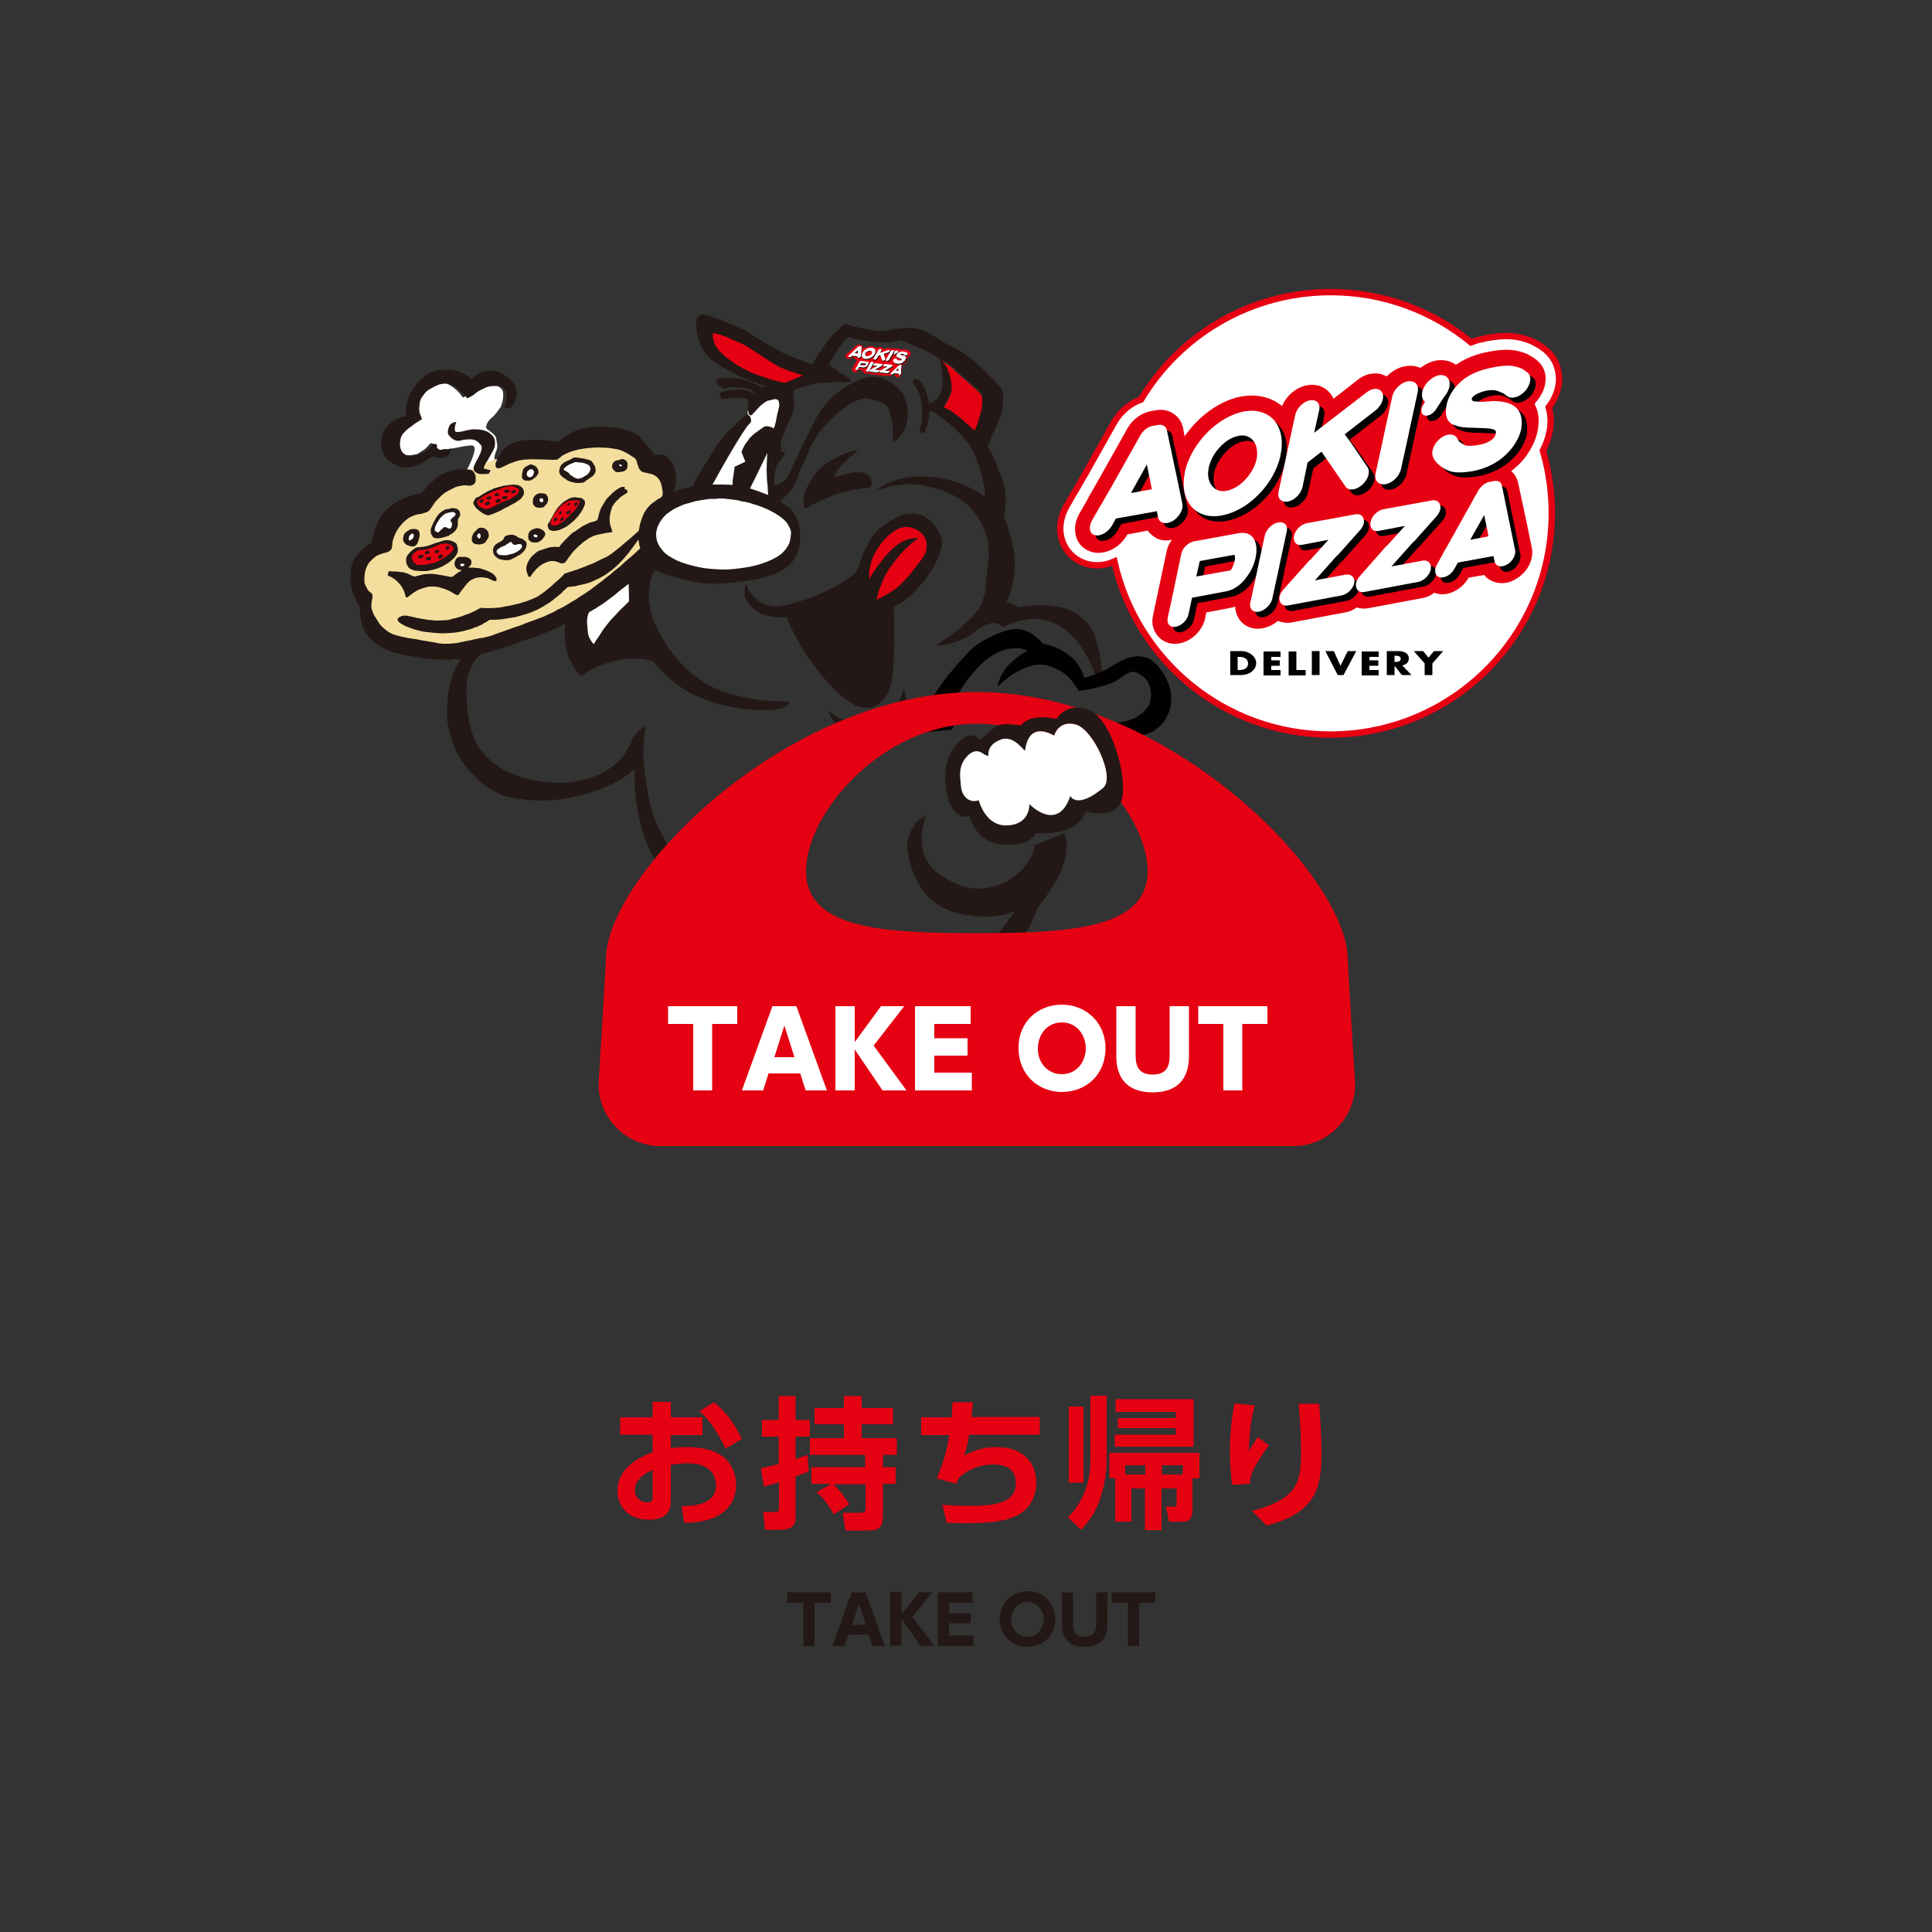 <?xml version="1.0" encoding="utf-8"?>
<!-- Generator: Adobe Illustrator 26.3.1, SVG Export Plug-In . SVG Version: 6.00 Build 0)  -->
<svg version="1.1" id="lay1" xmlns="http://www.w3.org/2000/svg" xmlns:xlink="http://www.w3.org/1999/xlink" x="0px" y="0px"
	 viewBox="0 0 500 500" style="enable-background:new 0 0 500 500;" xml:space="preserve">
<rect x="0" y="0" width="500" height="500" fill="#333333" stroke="none"/>
<style type="text/css">
	.st0{fill:#FFFFFF;}
	.st1{fill:#F4DE9E;}
	.st2{fill:#231815;}
	.st3{fill:#E50012;}
	.st4{fill:#E60012;}
	.st5{fill:#030000;}
	.st6{fill:none;stroke:#E60012;stroke-width:1.647;}
</style>
<g>
	<g>
		<g>
			<path class="st0" d="M115.6,116.3c0,0-0.1-0.1-0.2-0.1c-0.1,0-0.3,0-0.4,0c-0.2,0-0.4,0.1-0.9,0.2c-0.5,0.1-0.9-0.1-1.2-0.2
				c-0.3-0.1-0.4-0.3-0.5-0.4c-0.1-0.1,0-0.4,0-0.5c0-0.1,0-0.3-0.1-0.4c-0.1-0.1-0.6-0.1-0.7-0.2c-0.2,0-0.3,0.1-0.4,0.2
				c-0.1,0.1-0.4,0.5-0.5,0.6c-0.2,0.2-0.4,0.4-0.6,0.6c-0.2,0.2-1.5,1-1.8,1.2c-0.2,0.2-0.6,0.3-0.9,0.3c-0.3,0.1-0.7,0.2-2,0.3
				c-1.2,0.1-1.8-0.3-2.3-0.8c-0.6-0.5-0.7-1.7-0.7-2.1c0-0.4,0-1.4,0.6-2.6c0.2-0.4,0.8-0.9,1.1-1.2c0.9-0.8,1.9-1.4,1.9-1.4
				s-0.6,0.3-0.1,0c0.5-0.4,2.2-1.5,2.2-1.5s-0.3-0.9-0.5-1.4c-0.2-0.5-0.3-1.3-0.1-2.5c0.1-1.2,0.5-1.6,1.1-2.6
				c0.6-0.9,1.6-1.5,1.9-1.7c0.3-0.2,1.6-0.8,1.8-0.9c0.4-0.1,0.3-0.2,1.6-0.3c0.8-0.1,1.6,0.2,2.2,0.6c0.5,0.3,0.9,0.5,1.4,0.9
				c0.4,0.3,0.9,0.8,1.3,1.2c0.6,0.7,1,1.3,1,1.3s0.2-0.1,0.4-0.2c0.2-0.1,0.4-0.2,0.6-0.3c0.3-0.1,0.9-0.6,1.4-1
				c0.5-0.4,1.6-0.9,2.2-1.2c0.7-0.3,1.2-0.5,2.8-0.5c1.6-0.1,2.3,0.6,2.7,1.1c0.4,0.5,0.4,1.8,0.2,2.8c-0.2,1-0.5,1.7-0.5,1.7
				s-1.2,1.8-2.2,2.7c-1.1,0.8-2.1,2.5-1.3,3.1c0.8,0.6,2.1,1.4,2.3,2.3c0.1,0.8,0.5,2.1,0.1,3.1c-0.4,1-0.7,1.9-0.5,2.4
				c0.3,0.5,4.8-1.1,4.8-1.1l20.8-4.4l13,4.2l6.7,5.5l0.2,5.2l-1.1,3.4l-4.4,5.4l1.3,6l-11.1,10.1l-22.8,11.8l-20.1,4.5l-18.1-4
				l-5.1-11.9l-0.4-6.9l5.6-5l4.5-8.6l8.9-4.4l9.4-5l0.6-1.8c0,0,1.3-2.5,1.7-3.8c0.4-1.3,1-3-0.7-2.8c-1.7,0.1-3,0.5-3.7,0.6
				L115.6,116.3z"/>
			<path class="st1" d="M128.3,118.8c0.2,0.5,4.8-1.1,4.8-1.1l20.8-4.4l13,4.2l6.7,5.5l0.2,5.2l-1.1,3.4l-4.4,5.4l1.3,6l-11.1,10.1
				l-22.8,11.8l-20.1,4.5l-18.1-4l-5.1-11.9l-0.4-6.9l5.6-5l4.5-8.6l8.9-4.4l9.4-5l0.6-1.8L128.3,118.8z"/>
			<path class="st2" d="M275.4,215.6c3.3,7.7-6.7,19-6.7,19c-11.8,30.7-42.3,37-59.1,37.2c-23.9,0.4-41.2-16.2-44.4-18.6
				c-3.3-2.4-1.8-4.5-1.8-4.5c0.8-1.4,2.8-1.3,3.9-1.2c19.3,1.1,26.5-7.7,26.5-7.7c-0.8-0.4-13.9-4.5-22.6-15.1
				c-7.8-9.5-7-25.7-7-25.7c-4.1,4.2-13,7-18.7,7.8c-7.1,1-12.9-0.3-14.5-0.7c-0.1,0-0.2-0.1-0.3-0.1c-0.3-0.1-0.5-0.2-0.8-0.3
				c-0.5-0.2-0.9-0.4-1.1-0.5c-0.4-0.2-0.7-0.4-1-0.5c-0.3-0.2-0.8-0.5-1.5-0.9c-0.7-0.4-1.4-1-1.8-1.3c-0.4-0.3-0.6-0.5-1-0.9
				c-0.4-0.4-0.8-0.9-1.3-1.3c-0.4-0.5-0.7-0.8-1.2-1.4c-0.4-0.5-0.8-1.2-1.2-1.6c-0.3-0.5-0.8-1.2-1-1.6c-0.2-0.4-0.4-0.6-0.6-1.1
				c-0.2-0.5-0.5-1-0.7-1.6c-0.2-0.6-0.5-1.2-0.7-1.9c-0.2-0.7-0.3-1.1-0.5-1.7c-0.1-0.6-0.3-1.3-0.4-1.9c-0.1-0.6-0.2-1.5-0.2-2
				c0-0.5-0.1-1,0-1.9c0-0.9,0.1-1.8,0.2-3.1c0.1-1.3,0.2-1.9,0.5-3c0.2-1.2,0.5-2.1,0.8-2.9c0.3-0.8,0.5-1.3,0.8-1.9
				c0.1-0.2,0.4-0.8,0.7-1.1c0.3-0.4,0.5-0.7,0.5-0.7c0.1-0.1,0-0.2-0.1-0.2c-0.1,0-0.9-0.1-1.3-0.1c-0.6,0-1.5,0.1-1.5,0.1
				s0,0.1-0.1,0.2c-0.4-0.2-1-0.2-1.5-0.2c0,0,0,0,0,0c-0.1,0-0.7,0-1.5,0c-0.8-0.1-2.3-0.2-3.2-0.3c-1-0.1-2.9-0.5-4.2-0.7
				c-1.3-0.2-2-0.4-2.9-0.6c-0.9-0.2-1.5-0.4-2.2-0.7c-0.7-0.3-1.4-0.6-1.7-0.8c-0.6-0.3-1.1-0.7-1.7-1c-0.5-0.4-1.5-1.2-2-1.9
				c-0.5-0.7-0.9-1.3-1.2-2c-0.3-0.8-0.6-1.5-0.7-2.3c-0.1-0.8-0.2-1.4-0.2-2.1c0-0.7,0-0.8-0.1-1c-0.1-0.3-0.2-0.6-0.4-1
				c-0.2-0.3-0.6-1.2-0.8-1.5c-0.2-0.4-0.5-1-0.6-1.4c-0.1-0.5-0.4-1.2-0.5-2c-0.1-0.8-0.2-1.9-0.1-3c0.1-1.1,0.2-1.3,0.2-1.7
				c0.1-0.3,0.2-0.6,0.5-1.3c0.3-0.7,0.6-1.1,0.9-1.5c0.3-0.5,0.7-0.9,1.1-1.3c0.4-0.4,0.9-0.8,1.3-1.2c0.5-0.3,1.4-1,1.5-1.1
				c0.1,0,0.1-0.2,0.1-0.5c0-0.3,0.3-1.3,0.5-2.1c0.2-0.7,0.4-1,0.5-1.4c0.1-0.3,0.3-0.7,0.3-0.8c0-0.1,0.1-0.4,0.3-0.6
				c0.2-0.3,0.6-1.1,0.8-1.4c0.2-0.3,0.7-0.9,1.1-1.3c0.4-0.4,0.9-0.9,1.2-1.2c0.3-0.2,0.6-0.4,0.9-0.6c0.2-0.2,0.6-0.4,0.9-0.6
				c0.3-0.1,0.5-0.3,0.6-0.3c0.1,0,0.5-0.2,0.7-0.3c0.2-0.1,0.4-0.2,0.6-0.3c0.2-0.1,0.7-0.3,1-0.4c0.3-0.1,0.9-0.3,1.2-0.4
				c0.4-0.1,0.8-0.2,1.1-0.3c0.3-0.1,0.7-0.1,1.2-0.2c0,0,0.2-0.4,0.4-0.6c0.1-0.2,0.5-0.6,0.7-0.8c0.1-0.2,0.5-0.5,0.7-0.7
				c0.2-0.2,0.5-0.5,0.7-0.7c0.3-0.3,0.7-0.7,1-0.9c0.3-0.2,0.7-0.6,1.1-0.8c0.4-0.2,1.1-0.6,1.6-0.8c0.5-0.2,1.1-0.4,1.6-0.5
				c0.4-0.1,0.8-0.2,1-0.2c0.3,0,0.5-0.1,1.1-0.1c0.6,0,1.8,0,2.1,0c0.3,0,0.5,0,0.8,0.2c0.3,0.1,0.6,0.3,0.8,0.8
				c0.2,0.4,0.3,0.7,0.3,0.9c0,0.3,0,0.7,0,0.9c0,0.2,0,0.4-0.2,0.7c-0.2,0.3-0.3,0.4-0.6,0.5c-0.3,0.1-0.5,0.2-0.8,0.2
				c-0.3,0-0.6-0.1-1.1-0.1c-0.5,0-1,0.1-1.5,0.2c-0.5,0.1-0.9,0.2-1.1,0.3c-0.2,0.1-0.4,0.2-0.5,0.3c-0.2,0.1-0.2,0-0.5,0.2
				c-0.2,0.2-0.4,0.2-0.6,0.3c-0.2,0.1-0.3,0.2-0.5,0.3c-0.2,0.1-0.5,0.3-0.8,0.5c-0.2,0.2-0.4,0.3-0.6,0.5
				c-0.2,0.2-0.4,0.4-0.6,0.6c-0.1,0.1-0.2,0.2-0.3,0.3c-0.1,0.1-0.1,0.2-0.3,0.3c-0.1,0.1-0.1,0.1-0.2,0.2
				c-0.1,0.1-0.1,0.2-0.3,0.4c-0.2,0.2-0.3,0.4-0.5,0.7c-0.2,0.3-0.3,0.6-0.5,0.7c-0.1,0.1-0.1,0.1-0.2,0.3
				c-0.2,0.2-0.2,0.4-0.4,0.5c-0.2,0.1-0.4,0.3-0.5,0.3c-0.1,0.1-0.1,0.1-0.3,0.1c-0.2,0.1-0.5,0.2-0.6,0.2c-0.1,0-0.4,0.1-0.5,0.2
				c-0.2,0-0.6,0-0.8,0.1c-0.2,0-0.6,0.1-0.9,0.2c-0.3,0.1-1.3,0.5-1.7,0.8c-0.4,0.3-0.8,0.6-1.1,0.9c-0.3,0.3-0.8,0.8-1,1.1
				c-0.3,0.3-0.6,0.8-0.8,1.1c-0.2,0.3-0.5,0.9-0.6,1.2c-0.1,0.3-0.2,0.6-0.3,0.8c-0.1,0.2-0.2,0.7-0.3,0.9c0,0.2-0.1,0.7-0.1,1
				c0,0.3-0.1,0.7-0.2,1c-0.2,0.2-0.3,0.4-0.6,0.6c-0.2,0.1-0.3,0.1-0.5,0.2c-0.2,0.1-0.5,0.2-0.7,0.2c-0.4,0.1-0.5,0.1-0.6,0.2
				c-0.1,0.1-0.2,0-0.4,0.1c-0.2,0.1-0.3,0.1-0.5,0.2c-0.2,0.1-0.4,0.2-0.6,0.3c-0.2,0.1-0.3,0.2-0.4,0.3c-0.1,0.1-0.4,0.3-0.6,0.5
				c-0.2,0.2-0.4,0.4-0.6,0.6c-0.2,0.2-0.3,0.3-0.4,0.5c-0.1,0.2-0.3,0.5-0.4,0.7c-0.1,0.3-0.3,0.6-0.3,0.8c0,0.2-0.2,0.4-0.2,0.6
				c0,0.2-0.1,0.5-0.1,0.7c0,0.2-0.1,0.6-0.1,0.9c0,0.3,0,0.6,0,1c0.1,0.4,0.1,0.7,0.3,1c0.2,0.4,0.4,0.7,0.5,1
				c0.1,0.2,0.3,0.5,0.5,0.6c0.1,0.1,0.4,0.3,0.5,0.4c0.1,0.1,0.3,0.3,0.3,0.6c0,0.3,0,0.7-0.1,1c-0.1,0.3-0.2,1.2-0.2,1.6
				c0,0.4,0,0.8,0.2,1.2c0.1,0.4,0.3,0.7,0.5,1.3c0.3,0.5,0.6,0.9,0.9,1.4c0.3,0.5,0.6,1.1,1.4,1.8c0.8,0.7,1.1,0.9,1.4,1.1
				c0.3,0.2,0.9,0.6,2,0.9c1.1,0.3,1.5,0.4,2.1,0.5c0.6,0.1,1.2,0.3,1.6,0.3c0.4,0.1,1,0.2,1.4,0.2c0.3,0.1,1.1,0.2,1.5,0.3
				c0.4,0.1,0.9,0.2,1.3,0.2c0.4,0.1,0.7,0.2,1.1,0.2c0.4,0.1,0.8,0.1,1.1,0.2c0.4,0.1,0.6,0.1,1,0.2c0.4,0,0.7,0.1,1,0.1
				c0.2,0,0.6,0,0.9,0c0.4,0,1.2,0,1.8-0.1c0.6,0,1.2-0.1,1.9-0.3c0.6-0.1,1.4-0.3,2-0.4c0.6-0.1,1-0.2,1.4-0.3
				c0.4-0.1,0.9-0.2,1.4-0.3c0.5-0.1,0.9-0.1,1.3-0.2c0.4-0.1,1-0.3,1.6-0.4c0.6-0.2,1.3-0.5,1.9-0.7c0.6-0.2,1.1-0.4,1.7-0.6
				c0.5-0.2,1.1-0.4,1.4-0.5c0.4-0.1,0.8-0.3,1.4-0.5c0.6-0.2,1.1-0.3,1.5-0.5c0.4-0.1,0.8-0.3,1.2-0.5c0.4-0.1,1-0.4,1.4-0.5
				c0.4-0.1,0.8-0.3,1.1-0.4c0.2-0.1,0.5-0.2,0.8-0.3c0.3-0.1,0.7-0.3,1.1-0.4c0.3-0.1,0.7-0.3,1.1-0.5c0.3-0.2,0.6-0.3,0.9-0.4
				c0.3-0.2,0.8-0.3,1-0.5c0.2-0.1,0.6-0.3,0.9-0.5c0.3-0.2,0.7-0.3,1-0.5c0.4-0.2,0.6-0.3,0.8-0.4c0.2-0.1,0.3-0.2,0.6-0.4
				c0.3-0.1,1-0.6,1.5-0.9c0.5-0.2,1.2-0.7,1.9-1.2c0.7-0.4,1.9-1.2,2.3-1.5c0.5-0.3,2-1.5,2.4-1.8c0.4-0.3,1.4-1,1.8-1.4
				c0.4-0.3,1.5-1.1,2.1-1.7c0.7-0.6,1.6-1.2,2.1-1.7c0.5-0.5,1.4-1.3,1.9-1.7c0.5-0.4,1.1-0.9,1.6-1.4c0.5-0.5,1.4-1.3,1.4-1.3
				s-0.2-0.5-0.3-1.1c-0.1-0.5-0.1-1-0.1-1c0-0.1-0.1-0.1-0.2,0c-0.1,0.1-1.1,1.6-1.6,2.2c-0.3,0.3-0.6,0.9-1.1,1.4
				c-0.4,0.5-0.9,1.1-1.2,1.4c-0.7,0.8-1.7,1.8-2.8,2.7c-1.1,0.8-1.7,1.3-2.7,1.8c-1,0.6-1.3,0.6-2.2,1.1c-0.9,0.4-1.9,0.7-2.5,0.8
				c-0.5,0.1-1.3,0.3-1.7,0.4c-0.4,0.1-0.8,0.2-1.3,0.2c-0.5,0.1-1,0.1-1,0.1s-0.4,0.3-0.8,0.7c-0.4,0.3-0.5,0.4-0.7,0.7
				c-0.3,0.3-0.4,0.4-0.7,0.6c-0.3,0.3-0.6,0.5-1.1,0.9c-0.5,0.4-0.6,0.5-0.9,0.7c-0.3,0.2-0.3,0.3-0.5,0.4
				c-0.1,0.1-0.4,0.2-0.7,0.4c-0.3,0.2-0.5,0.3-0.9,0.6c-0.4,0.2-0.9,0.5-1.3,0.7c-0.3,0.2-0.7,0.3-1.1,0.5
				c-0.3,0.2-0.7,0.3-0.9,0.4c-0.3,0.1-0.8,0.3-1.2,0.4c-0.4,0.1-1,0.3-1.3,0.4c-0.2,0-0.7,0.2-1.1,0.3c-0.4,0.1-0.8,0.2-1.1,0.2
				c-0.3,0.1-0.8,0.1-1.2,0.2c-0.4,0.1-0.7,0.1-1.2,0.2c-0.6,0.1-1.6,0.2-2.3,0.2c-0.7,0-1.3,0-1.3,0s-0.4,0.3-0.9,0.6
				c-0.5,0.2-0.6,0.3-1,0.6c-0.5,0.2-0.9,0.4-1.1,0.5c-0.2,0.1-0.3,0.2-0.6,0.2c-0.3,0.1-0.7,0.3-0.9,0.4c-0.2,0-0.9,0.3-1.5,0.4
				c-0.6,0.2-1.5,0.4-2.2,0.5c-0.6,0.1-1.4,0.2-1.8,0.2c-0.5,0-1.2,0.1-1.8,0.1c-0.5,0-1.4,0-2.1-0.1c-0.7,0-1.6-0.2-2.3-0.2
				c-0.6-0.1-1.5-0.2-2.1-0.4c-0.7-0.2-1.5-0.4-2-0.6c-0.5-0.2-1-0.4-1.3-0.5c-0.3-0.1-0.9-0.5-1.3-0.7c-0.4-0.3-0.7-0.5-0.8-0.7
				c-0.1-0.2-0.2-0.4,0-0.7c0.2-0.2,0.5-0.4,0.8-0.5c0.2-0.1,0.7-0.2,1-0.2c0.3,0,0.9,0.1,1.3,0.2c0.4,0.1,1,0.2,1.3,0.3
				c0.3,0.1,1,0.2,1.5,0.3c0.6,0.1,1.4,0.2,1.8,0.3c0.3,0,1.8,0.2,2.5,0.2c0.8,0,1.8-0.1,2.3-0.1c0.6,0,1-0.2,1.4-0.3
				c0.3-0.1,0.7-0.2,0.9-0.2c0.3-0.1,0.7-0.2,1-0.3c0.2-0.1,0.5-0.1,0.7-0.2c0.2-0.1,1.2-0.5,1.6-0.6c0.4-0.1,0.9-0.4,1.4-0.6
				c0.2-0.1,0.7-0.3,1-0.5c0.4-0.2,0.6-0.4,1-0.5c0,0,0.9,0.1,1.8,0.1c0.9,0,1.6-0.1,2.2-0.1c0.5,0,1.7-0.2,2.5-0.4
				c0.8-0.1,2.5-0.5,3.3-0.7c0.8-0.2,2.3-0.7,3-1c0.8-0.3,1.7-0.7,2.1-1c0.4-0.3,1-0.7,1.3-0.9c0.3-0.2,0.8-0.6,1.1-0.9
				c0.4-0.3,0.8-0.6,1.2-1c0.4-0.4,1.2-1.1,1.6-1.4c0.3-0.3,1.2-1.2,1.6-1.6c0,0,0.7-0.2,1-0.3c0.3-0.1,0.9-0.3,1.3-0.4
				c0.4-0.2,0.6-0.2,0.9-0.3c0.3-0.1,0.7-0.3,1-0.4c0.4-0.1,0.7-0.3,1.1-0.4c0.4-0.2,1.1-0.5,1.5-0.6c0.4-0.1,1.2-0.6,1.7-0.8
				c0.4-0.2,1.4-0.7,1.9-0.9c0.5-0.2,1.6-0.9,2.3-1.5c0.7-0.6,1.7-1.3,2-1.6c0.3-0.3,1.5-1.3,1.9-1.6c0.3-0.3,2.5-2.2,2.5-2.2
				s0.2-1.2,0.4-2c0.3-0.8,0.5-1.6,0.8-2.2c0.3-0.7,0.4-0.8,0.7-1.2c0.2-0.4,0.5-0.7,0.8-1c0.2-0.3,0.3-0.4,0.5-0.5
				c0.2-0.2,0.3-0.3,0.5-0.4c0.1-0.1,0.5-0.4,0.7-0.5c0.2-0.2,0.7-0.5,0.9-0.6c0.3-0.1,0.6-0.3,0.7-0.5c0.1-0.2,0.3-0.6,0.2-1.1
				c0-0.4-0.2-1.3-0.3-1.8c-0.1-0.4-0.3-1.1-0.7-1.6c-0.4-0.5-0.5-0.6-1-0.9c-0.5-0.3-0.7-0.4-1.3-0.5c-0.6-0.2-0.8-0.2-1.3-0.3
				c-0.5-0.1-0.7-0.1-1.2-0.6c-0.4-0.5-0.5-0.9-0.7-1.5c-0.2-0.6-0.3-1.2-0.5-1.4c-0.2-0.2-0.4-0.4-0.8-0.6c-0.3-0.2-1.2-0.8-1.6-1
				c-0.4-0.2-1.1-0.6-2.2-0.9c-1.1-0.2-1.8-0.3-2.5-0.4c-0.7,0-1.9-0.1-2.6-0.1c-0.7,0-2.2,0.1-3,0.2c-0.8,0.1-1.2,0.2-1.9,0.3
				c-0.6,0.1-1.7,0.4-2.2,0.6c-0.5,0.2-0.8,0.3-1.4,0.6c-0.6,0.3-1,0.5-1.1,0.7c-0.2,0.1-0.2,0.2-0.4,0.3c-0.2,0.1-0.3,0.3-0.5,0.4
				c-0.3,0.1-0.8,0.1-1.4,0.1c-0.6,0-2.3-0.1-3-0.1c-0.7,0-2.7-0.1-3.3,0c-0.6,0-1.2,0.1-1.9,0.2c-0.7,0.1-1,0.2-1.5,0.4
				c-0.5,0.2-0.7,0.3-1.1,0.4c-0.4,0.1-0.8,0.4-1.1,0.5c-0.3,0.1-0.3,0.2-0.6,0.3c-0.3,0.1-0.5,0.2-0.6,0.3
				c-0.2,0.1-0.3,0.1-0.4,0.1c-0.1,0-0.2,0.1-0.4,0.1c-0.2,0-0.5,0-0.7-0.4c-0.1-0.4-0.1-0.8,0-1c0.1-0.2,0.3-0.8,0.5-1.1
				c0.2-0.3,0.5-0.9,0.6-1.1c0.2-0.2,0.4-0.7,0.7-1c0.2-0.3,0.7-0.7,1-1c0.4-0.2,0.8-0.6,1.2-0.7c0.4-0.2,0.9-0.5,1.3-0.5
				c0.4-0.1,0.3-0.1,0.6-0.2c0.3-0.1,0.7-0.2,1.1-0.2c0.3,0,0.7-0.1,1.2-0.1c0.5,0,0.7,0,1.3-0.1c0.6,0,1.2,0,1.7,0
				c0.4,0,0.8,0,1.5,0.1c0.7,0.1,1.2,0.1,1.7,0.2c0.6,0.1,1.9,0.3,1.9,0.3s0.3-0.3,0.6-0.6c0.4-0.3,0.6-0.5,1-0.8
				c0.5-0.3,1-0.6,1.5-0.9c0.5-0.3,1-0.5,1.3-0.6c0.3-0.1,0.7-0.3,1.2-0.4c0.5-0.2,0.9-0.2,1.3-0.3c0.4-0.1,0.4-0.1,0.9-0.2
				c0.4-0.1,0.8-0.1,1.2-0.1c0.4,0,1.3-0.1,2.1-0.1c0.7,0,1.5,0,1.9,0.1c0.5,0.1,0.7,0.1,1.1,0.1c0.3,0,1,0.2,1.4,0.2
				c0.4,0.1,0.8,0.1,1.1,0.2c0.3,0.1,0.5,0.1,0.8,0.2c0.3,0.1,0.7,0.2,1.1,0.4c0.5,0.1,1.2,0.6,1.2,0.6s1.4,0.7,1.7,1.2
				c-0.1,0.1-0.2,0.1-0.2,0.1s0.2,0.2,0.4,0.4c0.3,0.3,0.7,0.8,0.9,0.9c0.2,0.3,1.1,1.3,1.4,1.7c0.3,0.4,0.9,1.2,0.9,1.2
				s0.5-0.1,1.1-0.1c0.6,0,1.1,0.1,1.8,0.5c0.7,0.4,1.1,1,1.5,1.5c0.4,0.5,0.5,1,0.7,1.3c0.1,0.3,0.2,0.6,0.3,1.2
				c0.1,0.5,0.2,1.6,0.1,2.2c0,0.7-0.1,1.3-0.2,1.8c-0.1,0.5-0.3,1-0.4,1.1c0,0.1,0,0.2,0.1,0.2c0.1-0.1,0.8-0.4,1.1-0.5
				c0.3-0.1,0.8-0.2,1.6-0.5c0.8-0.2,2.2-0.5,2.2-0.5s0.2-0.5,0.3-0.8c0.1-0.3,0.4-0.7,0.5-1c0.1-0.3,0.5-0.8,0.6-1.1
				c0.2-0.3,0.5-0.9,0.7-1.2c0.2-0.3,0.6-0.9,0.8-1.2c0.2-0.3,0.5-0.7,0.6-1c0.2-0.3,0.6-0.9,0.7-1c0.1-0.2,0.3-0.5,0.4-0.7
				c0.1-0.2,0.3-0.6,0.5-0.9c0.2-0.3,0.4-0.6,0.6-1c0.2-0.3,0.5-0.7,0.7-1.1c0.3-0.3,0.7-0.8,1-1.2c0.3-0.4,0.5-0.6,0.6-0.7
				c0.2-0.2,0.6-0.7,0.8-0.9c0.2-0.2,0.3-0.3,0.7-0.7c0.2-0.2,0.4-0.4,0.8-0.8c0.2-0.2,0.4-0.4,0.6-0.6c0.3-0.3,0.7-0.7,0.8-0.8
				c0.6-0.5,1.4-1.3,1.7-1.5c0.2-0.2,0.4-0.3,0.7-0.3c0.1,0,0.1,0,0.2,0c-0.1-0.4-0.3-0.9,0-1.4c0-0.3,0-0.7,0-0.9
				c0-0.4,0.1-0.9,0.1-0.9s0,0-0.1,0c0-0.3,0-0.6,0-0.8c-1.9-0.9-4.5-0.4-6.7-0.1c-0.2-0.2-0.4-0.5-0.5-0.7
				c-0.2-0.3-0.3-0.6-0.1-0.8c0.2-0.2,0.4-0.4,1.2-0.6c0.7-0.2,1.4-0.2,2.4-0.3c1,0,1.7-0.1,2.6,0c0.9,0.1,1.1,0.2,1.4,0.3
				c0.3,0.2,0.5,0.4,0.7,0.4c0.1,0.1,0.2,0.1,0.4,0.1c0.2,0,0.3-0.1,0.2-0.2c-0.2-0.2-0.5-0.4-0.7-0.5c-0.3-0.1-0.7-0.4-1.2-0.5
				c-0.5-0.1-1.2-0.2-1.8-0.2c-0.6,0-1.6-0.1-1.9-0.1c-0.4,0-0.8,0-1.1,0c-0.3,0-0.3,0.1-0.4,0.2c-0.1,0.1,0,0.2-0.2,0.2
				c-0.2,0-0.3,0-0.5,0c-0.2-0.1-0.7-0.3-1.1-0.7c-0.5-0.4-0.8-0.7-0.9-1.1c-0.1-0.3-0.1-0.5,0.1-0.6c0.2-0.1,0.4-0.2,0.9-0.3
				c0.5-0.1,1.1-0.1,1.5-0.1c0.3,0,1.2,0,1.8,0.1c0.6,0.1,0.8,0.1,1.2,0.1c0.4,0.1,1,0.1,1.2,0.2c0.2,0.1,0.7,0.1,1.1,0.3
				c0.4,0.1,1.5,0.4,1.9,0.7c0.4,0.2,1.3,0.6,1.9,0.9c0,0,0.4,0,0.6-0.1c0.2,0,0.5-0.2,0.2-0.2c-0.3-0.1-1.3-0.4-1.8-0.6
				c-0.5-0.2-0.9-0.3-1.5-0.5c-0.5-0.2-1.2-0.5-1.9-0.8c-0.7-0.3-1.4-0.6-2-0.9c-0.6-0.3-1.1-0.6-1.5-0.8c-0.4-0.2-1.2-0.6-1.6-0.9
				c-0.5-0.3-2-1.2-2.7-1.7c-0.7-0.6-1.2-0.9-1.9-1.7c-0.6-0.8-1.1-1.5-1.6-2.7c-0.5-1.3-0.9-2.5-1-3.7c-0.1-1.2-0.2-1.8-0.1-2.2
				c0.1-0.5,0.1-1.2,0.6-1.5c0.5-0.4,0.9-0.4,1.3-0.4c0.4,0,0.8,0.1,1.3,0.3c0.6,0.2,1.4,0.5,2,0.7c0.6,0.2,1.4,0.5,2.1,0.8
				c0.6,0.3,1.3,0.5,1.9,0.8c0.6,0.2,1,0.4,1.4,0.6c0.4,0.2,0.7,0.3,1.2,0.5c0.5,0.2,0.7,0.3,1.1,0.6c0.4,0.3,0.8,0.5,1.2,0.8
				c0.4,0.2,0.8,0.5,1.1,0.7c0.3,0.2,0.7,0.4,1,0.6c0.3,0.2,1.1,0.7,1.6,0.9c0.4,0.3,1.4,0.8,1.7,1c0.4,0.2,0.7,0.4,1.1,0.6
				c0.3,0.2,0.6,0.4,0.9,0.5c0.3,0.2,0.8,0.4,1.1,0.6c0.3,0.2,0.8,0.3,1.1,0.5c0.4,0.2,1.1,0.4,1.6,0.6c0.5,0.2,1.2,0.5,1.7,0.7
				c0.5,0.2,2.4,0.9,3.1,1.1c0,0,0.3-0.5,0.5-1c0.3-0.5,0.8-1.3,1.2-1.9c0.4-0.6,1-1.4,1.3-1.9c0.4-0.5,1-1.4,1.5-2
				c0.5-0.6,1.1-1.2,1.7-1.7c0.3-0.3,0.8-0.9,1.3-1.3c0.5-0.5,0.9-0.8,0.9-0.8s1.7,0.7,2.2,0.8c0.5,0.1,2.7,0.6,3.2,0.7
				c0.5,0.1,1.4,0.2,2.1,0.3c0.7,0.1,1.5,0.2,1.8,0.2c0.4,0,1.3-0.1,1.7-0.2c0.5-0.1,2.3-0.4,3.1-0.5c0.8-0.1,1.7-0.2,2.7-0.1
				c1,0,1.7,0.1,2.7,0.4c1.1,0.3,1.6,0.6,2,0.8c0.4,0.2,1,0.5,2,1.2c1,0.7,2,1.3,2.6,1.6c0.6,0.3,0.9,0.4,1.5,0.7
				c0.6,0.3,1.6,0.8,2.3,1.3c0.7,0.4,1.2,0.8,1.9,1.3c0.6,0.5,1.5,1.1,2.1,1.7c0.6,0.6,1.4,1.2,1.9,1.7c0.4,0.4,1.3,1.4,2,2
				c0.7,0.7,1.2,1.2,1.7,1.9c0.6,0.6,1.2,1.3,1.3,2c0.2,0.7,0.1,0.8,0.1,1.6c0,0.8-0.1,2.1-0.1,2.5c-0.1,0.4-0.2,1.1-0.4,1.6
				c-0.2,0.6-0.8,2.1-1,2.6c-0.2,0.5-1.6,3.5-1.6,3.5s0,0,0,0c-0.3,0.5-0.4,1-0.3,1.5c-0.2-0.1-0.3-0.2-0.3-0.2s-0.2,0.4-0.2,0.5
				c-0.1,0.1-0.1,0.5-0.1,0.5c0.3,0.4,0.9,1.6,1.2,2.1c0.2,0.5,0.7,1.6,0.8,1.8c0.1,0.3,0.7,1.6,0.8,2c0.2,0.4,0.6,1.7,0.8,2
				c0.1,0.4,0.6,1.6,0.6,1.8c0.1,0.2,0.1,0.4,0.1,0.5c0.1,0.2,0.2,1.1,0.3,1.9c0.1,0.8,0.1,2.2,0,3.1c0,0.8-0.1,1.2-0.2,2
				c-0.1,0.9-0.1,1.6-0.1,1.6s0.3,0.4,0.5,0.8c0.2,0.4,0.5,1.5,0.7,2.3c0.2,0.8,0.5,1.5,0.8,2.8c0.3,1.3,0.5,2.5,0.5,2.5
				c0.1,0.1,0.2,2.3,0.2,3.1c0,0.8-0.1,2.2-0.1,2.8c-0.1,0.7-0.3,1.7-0.5,2.8c-0.2,1.1-0.6,2.1-0.9,2.9c-0.3,0.8-0.7,1.5-0.7,1.5
				c0.9,0,1.2,0.2,1.7,0.4c0.4,0.2,1.4,0.9,1.4,0.9s14.4-3.6,19.5,6.4c0,0,3.6,9.7,1.5,14.2c0,0-6-24.9-24.9-15.5
				c-0.4,0.2-0.6-0.4-0.9-0.6c-0.3-0.2-0.7-0.5-1.5-0.5c-1.1,0-2.4,0.8-2.8,1c-0.4,0.2-1,0.5-1.7,1c-0.7,0.4-1.2,0.9-1.2,0.9
				s-4.4,3-9.4,3l6.9-4.8c0,0,0.1-0.4,0.7-0.9c0.3-0.2,1-1,1.3-1.2c0.3-0.2,0.7-0.6,1-1c0.3-0.4,0.7-0.9,1-1.2
				c0.2-0.3,0.8-1.4,1-1.8c0.2-0.3,0.6-1.6,0.7-2c0.1-0.4,0.3-0.8,0.3-1.2c0-0.2,0.1-1.1,0.1-1.8c0-0.7,0.2-2.1,0.3-2.7
				c0.1-0.6,0.2-2.1,0.3-2.7c0.1-0.7,0.2-1.5,0.2-1.9c0-0.4,0-1-0.1-2.3c-0.1-1.3-0.2-1.9-0.6-3.1c-0.3-1.2-0.8-2.2-1.1-2.9
				c-0.3-0.7-0.9-1.6-1.4-2.3c-0.4-0.6-1-1.2-1.4-1.7c-0.4-0.5-0.8-0.8-1.4-1.3c-0.6-0.5-1.1-0.8-1.8-1.3c-0.8-0.5-1.7-1-2.6-1.4
				c-0.9-0.4-2.1-0.9-3-1.1c-0.9-0.3-1.8-0.5-2.3-0.6c-0.5-0.1-1.2-0.3-1.5-0.3c-0.2,0-0.8-0.1-1.1-0.2c-0.4,0-0.8-0.1-1.3-0.1
				c-0.5,0-1,0-1.6,0c-0.6,0.1-1.5,0.1-2,0.2c-0.5,0.1-0.9,0.2-1.3,0.2c-0.4,0.1-1,0.2-1.4,0.3c-0.2,0.1-1,0.3-1.5,0.4
				c-0.5,0.1-1.1,0.3-1.3,0.4c-0.2,0-0.2,0-0.1-0.1c0.1-0.1,0.5-0.4,0.9-0.7c0.4-0.3,0.7-0.4,1.6-0.9c0.9-0.4,1.7-0.6,2.4-0.9
				c0.7-0.3,2.8-0.6,3.6-0.7c0.8-0.1,2.1-0.2,2.9-0.2c0.9,0,1.6,0.1,2.5,0.1c0.8,0.1,2,0.2,2.9,0.4c0.8,0.2,1.3,0.3,2.4,0.6
				c1.1,0.3,1.5,0.5,2.2,0.7c0.7,0.3,1.4,0.6,1.9,0.8c0.6,0.3,1.3,0.7,1.8,0.9c0.4,0.2,0.8,0.5,1.2,0.7c0.4,0.3,1.2,0.8,1.3,0.9
				c0.1,0.1,0.2,0,0.2,0c0-0.1,0-0.8,0-1.2c0-0.4-0.1-0.9-0.2-1.4c-0.1-0.5-0.3-1.5-0.5-2.3c-0.2-0.7-0.4-1.6-0.7-2.3
				c-0.2-0.8-0.7-2-1-2.8c-0.3-0.8-0.8-1.8-1.4-2.8c-0.6-1-1.6-2.2-2.1-2.8c-0.6-0.6-1.1-1.1-1.5-1.5c-0.4-0.4-1.3-1.2-1.9-1.7
				c-0.6-0.4-1-0.8-1.5-1.2c-0.5-0.4-1.2-0.8-1.5-1.1c-0.4-0.3-1-0.7-1.2-0.8c-0.2-0.1-0.5-0.1-0.7,0.1c-0.2,0.2-0.2,0.4-0.2,0.5
				c0,0.2,0,0.4-0.1,1.1c-0.1,0.4-0.2,1-0.3,1.4c-0.1,0.3-0.1,0.5-0.2,0.7c-0.1,0.4-0.3,0.9-0.4,1.2c-0.1,0.2-0.3,0.4-0.7,0.5
				c-0.4,0.1-0.7-0.2-0.7-0.4c-0.1-0.2,0-0.6,0-0.7c0-0.2,0.2-0.6,0.3-0.8c0.1-0.2,0.2-0.8,0.2-1.2c0-0.4,0.1-1.3,0-1.9
				c0-0.6,0-1.1,0-1.8c0-0.6-0.1-0.9-0.2-1.4c-0.1-0.4-0.2-1-0.4-1.5c-0.1-0.5-0.3-0.9-0.6-1.5c-0.3-0.6-0.6-1-0.8-1.3
				c-0.2-0.3-0.3-0.4-0.3-0.8c0-0.4,0.4-0.6,0.7-0.6c0.3,0,0.4,0.1,0.6,0.2c0.2,0.1,0.6,0.5,0.9,0.8c0.3,0.3,0.5,0.7,0.6,0.9
				c0.1,0.2,0.2,0.6,0.3,0.7c0.1,0.2,0.2,0.4,0.3,0.9c0.1,0.2,0.2,0.6,0.3,1c0.1,0.3,0.2,0.7,0.3,1c0.1,0.6,0.2,0.9,0.2,0.9
				c0.2-0.1,0.5-0.2,0.9-0.5c0.4-0.2,0.5-0.3,0.9-0.6c0.4-0.3,0.3-0.3,0.6-0.7c0.3-0.4,0.5-1,0.7-1.5c0.1-0.5,0.3-1.2,0.3-1.9
				c0-0.7,0.1-1.2,0-1.7c0-0.5-0.2-1.3-0.2-1.8c0-0.4-0.2-1.2-0.3-1.7c-0.1-0.6-0.2-1.3-0.2-1.3c0.4,0.1,0.7,0.4,1,0.7
				c0.3,0.3,0.7,1,1,1.6c0.2,0.5,0.5,1.2,0.6,1.6c0.1,0.5,0.3,1.3,0.4,1.9c0.1,0.6,0.1,0.9,0.1,1.6c0,0.7-0.2,1.3-0.5,2
				c-0.3,0.7-0.6,1.2-0.8,1.6c-0.2,0.3-0.6,1-0.7,1.1c-0.1,0.1,0,0.2,0.1,0.2c0.1,0,0.6,0.2,1.1,0.5c0.5,0.2,1.1,0.7,1.5,1
				c0.4,0.3,0.9,0.7,1.2,0.9c0.2,0.2,0.8,0.6,1.1,0.9c0.3,0.3,1,0.9,1.2,1.1c0.3,0.2,0.7,0.6,0.9,0.8c0.2,0.2,0.8,0.7,0.8,0.7
				c0.4-0.6,0.8-1.8,0.9-2.2c0.1-0.4,0.4-1.2,0.5-1.6c0.1-0.4,0.3-1.2,0.4-1.7c0.1-0.5,0.2-1.2,0.2-1.7c0-0.5,0-0.9,0-1.2
				c0-0.3-0.2-0.6-0.4-0.9c-0.2-0.3-0.6-0.7-1-1.1c-0.5-0.5-1.3-1.1-1.8-1.6c-0.5-0.5-1.1-1-1.5-1.3c-0.4-0.4-0.8-0.6-1.1-1
				c-0.4-0.3-1.1-1-1.4-1.3c-0.3-0.3-0.7-0.7-1-0.9c-0.3-0.2-0.7-0.5-1-0.7c-0.3-0.2-0.8-0.5-1.3-0.8c-0.5-0.3-0.8-0.4-1.2-0.7
				c-0.4-0.2-1.4-0.7-1.9-1c-0.5-0.2-1.7-0.8-2.5-1.2c-0.7-0.3-2-0.9-2.5-1.1c-0.5-0.2-1.1-0.4-1.4-0.6c-0.4-0.1-0.8-0.3-1.3-0.3
				c-0.4,0-0.9,0.2-1.6,0.3c-0.4,0.1-1.1,0.2-1.8,0.2c-0.7,0-1.4,0-2.3,0c-0.7,0-1.5-0.1-1.5-0.1l-1.3-0.2c0,0-0.8-0.2-1.2-0.2
				c-0.4-0.1-0.5-0.1-0.9-0.2c-0.4-0.1-0.8-0.2-1.4-0.3c-0.6-0.1-1.3-0.4-1.3-0.4s-0.4,0.3-0.7,0.6c-0.3,0.3-0.7,0.8-0.9,1
				c-0.2,0.3-0.6,0.9-0.8,1.1c-0.2,0.2-0.5,0.8-0.8,1.1c-0.2,0.4-0.6,1-0.8,1.4c-0.2,0.4-0.5,0.9-0.7,1.2c-0.2,0.3-0.4,0.8-0.4,0.8
				s0.5,0.3,1.1,0.7c0.6,0.4,1.1,0.7,1.1,0.7c0,0.2,0.5,0.6,0.7,0.8c0.2,0.2,0.5,0,0.5,0s0.5,0.3,0.7,0.5c0.3,0.2,0.6,0.5,0.9,0.7
				c0.3,0.2,0.6,0.5,0.7,0.7c0.1,0.3,0,0.3-0.2,0.3c-0.2,0-1.4,0.1-1.9,0.1c-0.4,0-1.5,0-2,0c-0.5,0-1.8,0.1-2.2,0.1
				c-0.4,0-1.3,0.1-1.6,0.1c-0.4,0-0.9,0.1-1.4,0.2c-0.5,0.1-1.5,0.3-2.1,0.5c-0.6,0.2-1.5,0.4-2.2,0.7c-0.7,0.3-1.3,0.5-1.3,0.5
				s0.1,1.4,0.1,2.1c0,0.7,0.2,1.5,0.1,2.4c-0.1,0.9-0.6,2.1-1,2.9c-0.4,0.9-1,2.1-1.2,2.6c-0.2,0.6-0.7,1.7-0.9,2.4
				c-0.2,0.6-0.3,1.1-0.4,2.1c0,1,0.3,1.5,0.3,1.5s0.1,0,0.2,0c0.1,0,0.5-0.1,0.6,0.2c0.1,0.2-0.2,0.7-0.4,1c-0.2,0.3-0.6,0.8-1,1.3
				c-0.4,0.5-0.6,0.9-0.8,1.4c-0.2,0.5-0.3,1.4-0.4,1.7c-0.1,0.3-0.1,1.1-0.2,1.6c0,0.5,0,1.1,0,1.2c0,0.1,0.2,0.1,0.3,0.1
				c0.1,0,0.3,0,0.4,0c0.1,0,0.5-0.1,0.7-0.3c0.3-0.1,0.5-0.3,0.8-0.5c0.3-0.2,0.6-0.4,0.7-0.5c0.1-0.1,0.1-0.1,0.4-0.5
				c0.3-0.4,0.5-1,0.7-1.3c0.2-0.3,0.8-1.6,0.9-1.8c0.1-0.2,0.5-1.1,0.7-1.5c0.2-0.4,0.5-1.1,0.7-1.5c0.2-0.4,0.8-1.7,1-2.1
				c0.1-0.2,0.2-0.4,0.3-0.7c0.1-0.3,0.3-0.6,0.4-0.8c0.2-0.4,0.8-1.6,1-2c0.2-0.4,0.7-1.5,0.9-1.8c0.2-0.4,0.8-1.5,0.9-1.7
				c0.1-0.2,0.6-1.2,0.7-1.3c0.1-0.1,0.5-0.8,0.6-1c0.1-0.2,0.3-0.4,0.5-0.6c0.2-0.3,0.6-0.7,0.8-1c0.3-0.3,0.5-0.6,0.9-1
				c0.1-0.1,0.7-0.8,1.1-1.1c0.3-0.3,0.4-0.4,0.6-0.5c0.2-0.2,0.5-0.4,0.6-0.5c0.3-0.3,0.9-0.7,1.2-0.9c0.3-0.2,0.7-0.4,0.9-0.6
				c0.2-0.2,0.7-0.4,0.9-0.5c0.2-0.1,0.5-0.3,0.9-0.5c0.4-0.2,1-0.4,1.1-0.5c0.1-0.1,0.2-0.1,0.6-0.3c0.2-0.1,0.5-0.1,0.7-0.2
				c0.2-0.1,0.5-0.2,0.7-0.2c0.2-0.1,0.4-0.1,0.8-0.2c0.4-0.1,0.8-0.1,1.2-0.1c1,0,1.9,0.2,2.5,0.5c0.7,0.2,1.5,0.6,1.9,0.8
				c0.6,0.3,1.4,1,1.8,1.3c0.4,0.4,1.1,1.2,1.4,1.6c0.3,0.5,0.5,0.9,0.7,1.4c0.2,0.5,0.4,1.1,0.5,1.8c0.1,0.7,0.2,1.4,0.2,2.3
				c0,1-0.1,1.5-0.3,2.3c-0.1,0.7-0.4,1.4-0.7,2c-0.3,0.6-0.7,1-1,1.5c-0.3,0.4-0.8,0.8-1.2,1.1c-0.4,0.3-0.6,0.4-0.6,0.4s0-1.6,0-2
				c0-0.4-0.1-1.4-0.1-2.1c0-0.7-0.3-1.9-0.3-2.2c-0.1-0.3-0.1-0.4-0.2-0.7c-0.1-0.3-0.2-0.7-0.3-0.9c-0.1-0.2-0.2-0.5-0.2-0.6
				c0-0.2-0.3-0.5-0.4-0.7c-0.1-0.2-0.1-0.2-0.3-0.5c-0.3-0.3-0.6-0.4-0.8-0.5c-0.2-0.1-0.4-0.2-0.8-0.3c-0.4-0.1-0.6-0.2-0.9-0.3
				c-0.3-0.1-0.6-0.2-1-0.3c-0.4-0.1-0.8-0.2-1.6-0.3c-0.7,0-1.5,0.2-1.7,0.3c-0.2,0.1-0.8,0.3-1.1,0.4c-0.2,0.1-0.7,0.4-1.2,0.6
				c-0.4,0.2-1.1,0.7-1.5,1c-0.4,0.2-0.7,0.5-0.9,0.7c-0.3,0.2-0.9,0.7-1.2,1c-0.3,0.2-0.4,0.4-1.1,1c-0.6,0.5-0.9,0.9-1.6,1.6
				c-0.7,0.7-1.7,1.9-2,2.3c-0.3,0.4-0.7,1.1-0.9,1.5c-0.2,0.4-0.6,1-0.8,1.4c-0.2,0.5-0.6,1.2-0.9,1.8c-0.2,0.6-0.8,1.8-1,2.3
				c-0.2,0.6-0.7,1.8-1,2.3c-0.2,0.5-0.5,1.2-0.7,1.8c-0.2,0.6-0.7,1.7-0.9,2.2c-0.2,0.5-0.5,1.1-0.8,1.4c-0.2,0.3-0.7,0.9-1.1,1.2
				c-0.4,0.4-0.9,0.9-1.1,1.1c-0.2,0.2-0.9,0.7-0.9,0.7s0.4,0.3,0.8,0.6c0.6,0.4,1.2,0.7,1.5,1c0.7,0.6,1.2,1.1,1.7,2.1
				c0.6,0.9,0.9,2,1.1,3.1c0.2,1.1,0.2,1.9,0.2,2.4c0,0.4,0,1.3-0.2,2.3c-0.1,1-0.6,2.1-1.2,3.3c-0.7,1.1-1.6,1.9-2.7,2.7
				c-1.2,0.9-2.6,1.4-3.6,1.7c-1,0.4-2.6,0.8-3,0.9c-0.5,0.1-1.6,0.3-2.3,0.4c-0.7,0.1-1.6,0.2-2.4,0.3c-0.9,0.1-1.8,0.2-2.4,0.3
				c-0.6,0-1.8,0.1-2.2,0.2c-0.4,0-1.9,0.1-2.4,0.1c-0.4,0-2.1-0.1-3.6-0.3c-1.7-0.2-2.8-0.5-3.7-0.7c-0.9-0.2-2-0.6-3-0.8
				c-0.9-0.3-2.3-0.7-3.1-1c-0.8-0.3-1.7-0.7-1.7-0.7s-0.1,0.3-0.2,0.3c-0.1,0.1-0.3,0.3-0.4,0.5c-0.1,0.2-0.3,0.5-0.4,0.9
				c-0.1,0.4-0.4,1.6-0.5,2.8c-0.2,1.2-0.2,2.1-0.2,2.7c0,0.6,0.2,1.6,0.3,2.4c0.2,0.7,0.4,1.7,0.5,2.1c0.1,0.4,0.6,1.8,1,2.5
				c0.3,0.8,1,2.1,1.4,2.8c0.4,0.7,1.3,2.1,1.6,2.6c0.3,0.5,1.3,1.8,1.6,2.2c0.3,0.3,0.8,1,1.8,2.1c0.5,0.5,1.3,1.3,2,2
				c0.8,0.7,1.5,1.3,1.9,1.6c0.8,0.6,2.1,1.5,2.8,1.9c0.8,0.4,1,0.6,2,1c1,0.4,2.5,1.1,3.7,1.4c1.2,0.4,2.8,0.8,4.8,1.2
				c2,0.4,4.3,0.7,5.9,0.8c1.6,0.1,2.9,0.2,3.5,0.2c0.7,0,1.1,0,1.4,0c0.4,0,0.3,0.3,0.2,0.4c-0.1,0.1-0.5,0.6-0.8,0.8
				c-0.2,0.2-0.6,0.3-1.2,0.5c-0.6,0.2-1.5,0.3-2.4,0.4c-0.9,0.1-1.8,0.1-2.5,0.1c-0.7,0-1.8,0-2.7-0.1c-0.9-0.1-1.6-0.2-2.3-0.2
				c-0.7-0.1-1.2-0.2-1.7-0.3c-0.6-0.1-1.4-0.2-2.2-0.4c-0.7-0.2-2.4-0.6-2.9-0.7c-0.5-0.1-1.5-0.5-1.8-0.6
				c-0.3-0.1-1.1-0.4-1.7-0.6c-0.5-0.2-1-0.4-1.7-0.7c-0.6-0.3-1.6-0.8-2.2-1.1c-0.6-0.3-1.6-1-2.5-1.6c-0.9-0.6-1.6-1.3-1.9-1.5
				c-0.3-0.2-0.9-0.7-1.3-1.1c-0.4-0.4-1-0.9-1.2-1.2c-0.2-0.3-0.6-0.7-0.8-0.9c-0.2-0.2-0.6-0.7-0.8-0.9c-0.2-0.3-0.5-0.7-0.6-0.7
				c-0.3-0.1-2-0.6-2.8-0.7c-0.8-0.1-1.5-0.1-2.3-0.1c-0.8,0-1.8,0.1-2.7,0.2c-0.8,0.1-1.8,0.3-2.5,0.5c-0.7,0.2-1.5,0.5-2,0.6
				c-0.5,0.1-1.4,0.5-1.9,0.7c-0.7,0.3-1.6,0.7-2.2,1.1c-0.6,0.3-1,0.6-1.5,0.9c-0.5,0.3-0.8,0.5-0.8,0.5c-0.2-0.1-0.6-0.5-1.1-1.1
				c-0.4-0.5-0.6-0.9-0.9-1.3c-0.3-0.4-0.6-1.1-0.9-1.7c-0.3-0.6-0.7-1.5-0.7-1.9c-0.1-0.4-0.2-0.9-0.3-1.2
				c-0.1-0.3-0.1-0.9-0.2-1.3c-0.1-0.5-0.1-2.1-0.1-3c0-0.8,0-1.8,0-1.9c0-0.1-0.1-0.1-0.2,0c-0.1,0.1-0.8,0.5-1.2,0.7
				c-0.4,0.2-0.6,0.4-1,0.5c-0.4,0.2-1,0.4-1.5,0.6c-0.5,0.2-1.4,0.6-2.1,0.9c-0.7,0.3-3,1.1-3.4,1.2c-0.4,0.1-1.2,0.4-1.6,0.5
				c-0.4,0.2-1.2,0.4-1.6,0.6c-0.5,0.1-1.2,0.5-1.9,0.7c-0.7,0.2-2.2,0.7-2.6,0.8c-0.5,0.1-1,0.3-1.4,0.4c-0.4,0.1-1,0.3-1.4,0.4
				c-0.4,0.1-0.7,0.2-1,0.3c-0.3,0.1-0.9,0.3-0.9,0.3s-0.8,0.8-1,0.9c-0.2,0.2-0.4,0.5-0.7,0.9c-0.3,0.4-0.5,0.6-1.1,2.1
				c-0.6,1.5-0.8,3-0.8,3.5c-0.1,0.5-0.1,2.2-0.1,2.9c0,0.7,0.1,2.2,0.2,3.3c0.1,1.2,0.3,2.4,0.4,3.1c0.1,0.7,0.4,1.9,0.5,2.5
				c0.2,0.6,0.5,1.5,0.7,2c0.2,0.5,0.5,1.2,1,2.1c0.3,0.4,0.7,1.2,1.3,1.9c0.6,0.7,1.3,1.4,2,2.1c1.4,1.3,2.8,2.1,3.2,2.3
				c0.4,0.2,0.9,0.5,2.3,1.1c1.4,0.6,2.5,1,4,1.4c1.6,0.4,3.6,0.7,5,0.9c1.4,0.2,2.7,0.2,3.7,0.2c1,0,2.8-0.2,3.5-0.3
				c0.7-0.1,2.2-0.4,2.9-0.6c0.8-0.2,2.1-0.6,3-1c0.8-0.4,1.8-0.8,2.2-1.1c0.4-0.2,0.8-0.5,1.3-0.8c0.6-0.3,1.4-1.1,1.8-1.4
				c0.4-0.4,1-1.1,1.2-1.3c0.2-0.2,0.6-0.8,1-1.3c0.3-0.5,0.9-1.5,1.2-2.2c0.3-0.7,0.6-1.4,0.9-1.8c0.3-0.5,0.8-1.2,1.7-2
				c1-0.8,1.4-0.7,1.4-0.7c0,0.2-0.1,0.9-0.2,1.4c-0.1,0.5-0.2,1.5-0.3,2.4c-0.1,0.9-0.1,2.5-0.1,3.4c0,0.9,0.1,2.5,0.2,3.3
				c0.1,0.8,0.3,2.6,0.4,3.3c0.1,0.7,0.3,1.7,0.4,2.4c0.1,0.7,0.3,1.6,0.4,2.2c0.1,0.5,0.5,2.3,0.7,2.8c0.1,0.6,0.4,1.5,0.7,2.3
				c0.3,0.8,0.7,1.7,1,2.4c0.3,0.8,0.8,1.6,1.1,2.2c0.3,0.6,0.8,1.5,1.2,2.1c0.4,0.6,0.9,1.4,1.1,1.6c0.2,0.3,0.8,1.1,1.1,1.5
				c0.3,0.4,1,1.2,1.4,1.6c0.4,0.4,0.8,1,1.1,1.2c0.3,0.3,0.6,0.7,0.9,1c0.3,0.3,0.7,0.6,1.1,1c0.4,0.4,1,0.8,1.2,1
				c0.3,0.2,0.9,0.8,1.3,1.1c0.3,0.3,0.5,0.4,0.7,0.5c0.1,0.1,0.5,0.4,0.7,0.6c0.2,0.2,0.6,0.5,0.9,0.7c0.3,0.2,1,0.7,1.4,1
				c0.4,0.3,1.3,0.9,2,1.3c0.7,0.5,1.9,1.2,3.4,2c0.6,0.4,1.3,0.7,2,1c0.8,0.4,1.6,0.7,2.1,0.9c0.7,0.3,1.9,0.7,3.3,1.2
				c1.4,0.4,3.5,0.9,4.9,1.2c1.3,0.2,3.2,0.6,4.2,0.6c1,0.1,2.9,0.3,3.8,0.3c0.9,0,2.7,0.1,2.7,0.1s-1.3,0.4-3,0.9
				c-0.7,0.2-2.4,0.6-3.1,0.7c-0.7,0.1-2.1,0.3-2.9,0.3c-0.9,0.1-2.6,0.1-3.3,0.1c-0.7,0-4.6,0-4.6,0c-0.1,0.1-0.7,0.6-0.9,0.8
				c-0.1,0.2-0.4,0.5-0.8,0.8c-0.3,0.3-0.9,0.8-1.2,1.1c-0.3,0.3-0.8,0.6-1.3,1c-0.5,0.4-1.1,0.8-1.4,1c-0.3,0.2-1,0.6-1.3,0.8
				c-0.4,0.2-1,0.6-1.5,0.9c-0.6,0.3-1.4,0.7-2.4,1.1c-1,0.4-2.5,0.9-3.5,1.2c-1.1,0.3-3.1,0.6-4.1,0.8c-1.1,0.2-3.1,0.2-4.1,0.3
				c-1,0.1-2.8,0.1-3.3,0.1c-0.5,0-1.5,0-1.6,0c-0.1,0-0.1,0.1-0.1,0.1c0.1,0.1,0.7,0.5,1.2,0.9c0.4,0.4,1.4,1,2,1.4
				c0.5,0.4,1.7,1.1,2.2,1.5c0.5,0.4,1.5,1,2.2,1.3c0.7,0.4,2.2,1.2,3.1,1.7c0.9,0.4,1.7,0.8,2.5,1.2c0.8,0.3,2.2,0.9,3,1.2
				c0.8,0.3,2.1,0.8,2.8,1c0.7,0.3,1.8,0.6,3.2,1c1,0.3,2.8,0.7,3.7,0.9c0.8,0.2,3.3,0.6,4,0.7c0.7,0.1,3.3,0.4,3.8,0.4
				c0.6,0,2.5,0.2,3.1,0.2c0.6,0,1.6,0.1,2.2,0.1c0.6,0,0.9,0,1.7,0c0.8,0,1.7-0.1,2.4-0.1c0.7-0.1,2.2-0.2,2.9-0.2
				c0.7,0,1.3-0.1,1.7-0.2c0.5-0.1,0.8-0.1,1.3-0.2c0.5-0.1,2-0.3,2.5-0.4c0.5-0.1,1-0.2,1.4-0.3c0.5-0.1,1.3-0.3,1.6-0.4
				c0.4-0.1,1.5-0.4,2-0.5c0.5-0.1,1.6-0.5,2.3-0.7c0.6-0.2,1.8-0.6,2.5-0.9c0.7-0.2,2.4-0.9,3-1.2c0.7-0.3,1.8-0.8,2.1-0.9
				c0.4-0.2,1.2-0.6,1.9-0.9c0.6-0.3,0.6-0.3,1.1-0.6c0.5-0.2,1.1-0.6,1.5-0.8c0.4-0.2,1-0.6,1.4-0.8c0.5-0.3,1.4-0.9,2-1.3
				c0.6-0.4,1.1-0.7,1.6-1.1c0.5-0.4,1.2-0.8,1.5-1c0.3-0.2,0.7-0.5,1.1-0.8c0.4-0.3,1-0.8,1.5-1.2c0.5-0.4,0.8-0.7,1.1-1
				c0.3-0.3,0.9-0.7,1.6-1.4c0.7-0.7,1.9-1.9,2.6-2.6c0.7-0.7,2-2.2,2.3-2.5c0.5-0.6,1.5-1.9,2-2.5c0.5-0.6,1.7-2.3,2-2.7
				c0.3-0.4,1.3-1.9,1.4-2c0.1-0.2-0.1-0.1-0.1-0.1c-0.6,0.2-1.6,0.6-2.5,0.8c-0.9,0.2-1.5,0.3-2.5,0.4c-1,0.1-1.8,0.1-2.7,0.1
				c-0.9,0-2.3-0.1-3-0.2c-0.8-0.1-1.8-0.3-2.6-0.4c-0.8-0.1-1.5-0.3-2.4-0.6c-0.9-0.2-2-0.8-2.8-1.2c-0.4-0.2-0.9-0.5-1.3-0.8
				c-0.4-0.3-0.7-0.5-1-0.7c-0.6-0.4-1.3-1.1-1.8-1.7c-0.5-0.6-1.1-1.3-1.4-1.8c-0.3-0.5-0.7-1.1-0.9-1.5c-0.2-0.4-0.5-0.9-0.7-1.4
				c-0.2-0.5-0.5-1.3-0.8-2c-0.3-0.7-0.5-1.5-0.7-2.4c-0.2-1-0.3-1.7-0.4-2.4c-0.1-0.6-0.1-1.1-0.1-1.7c0-0.6,0.2-1.2,0.4-1.8
				c0.2-0.6,0.1-0.7,0.8-2c0.7-1.4,1.4-2.1,2.2-2.7c0.8-0.6,1.5-0.9,1.5-0.9s-0.2,0.6-0.4,1.3c-0.2,0.7-0.4,1.5-0.5,1.8
				c-0.1,0.8-0.3,2-0.3,2.9c0,0.8,0.1,1.8,0.4,3.3c0.3,1.4,1,2.6,1.7,3.6c0.7,1,1.7,1.8,2.3,2.2c0.6,0.5,1.9,1.2,2.5,1.6
				c0.6,0.3,1.8,0.9,3,1.4c1.3,0.5,2.3,0.6,3.2,0.8c0.9,0.1,2.2,0.1,3.2,0c1.1-0.1,2-0.4,3.1-0.7c1.1-0.4,2.2-0.8,2.8-1.2
				c0.5-0.3,1.5-1,2.2-1.5c0.6-0.5,1.2-1,1.9-1.8c0.7-0.7,1.2-1.5,1.7-2.3c0.2-0.4,0.6-1,0.8-1.7c0.3-0.8,0.5-1.6,0.6-2L275.4,215.6
				z"/>
			<path class="st2" d="M115.9,116.3c-0.1,0-0.3,0-0.4,0c-0.2,0-0.4,0.1-0.8,0.2c-0.4,0.1-0.9-0.1-1.1-0.2c-0.2-0.1-0.4-0.3-0.5-0.4
				c-0.1-0.1,0-0.3,0-0.5c0-0.1,0-0.3-0.1-0.4c-0.1-0.1-0.6-0.1-0.7-0.1c-0.1,0-0.3,0.1-0.4,0.2c-0.1,0.1-0.3,0.4-0.5,0.6
				c-0.2,0.2-0.4,0.4-0.6,0.6c-0.2,0.2-1.5,1-1.7,1.1c-0.2,0.2-0.6,0.3-0.8,0.3c-0.3,0.1-0.7,0.2-1.9,0.2c-1.2,0.1-1.7-0.3-2.2-0.8
				c-0.5-0.5-0.7-1.6-0.7-2.1c0-0.4,0-1.4,0.6-2.5c0.2-0.3,0.7-0.8,1.1-1.2c0.9-0.8,1.9-1.4,1.9-1.4s-0.6,0.3-0.1,0
				c0.5-0.4,2.2-1.4,2.2-1.4s-0.3-0.9-0.5-1.4c-0.2-0.5-0.3-1.3-0.1-2.5c0.1-1.2,0.4-1.6,1.1-2.5c0.6-0.9,1.6-1.5,1.9-1.6
				c0.3-0.2,1.5-0.8,1.8-0.9c0.4-0.1,0.3-0.2,1.6-0.3c0.8-0.1,1.5,0.2,2.2,0.5c0.5,0.3,0.9,0.5,1.4,0.9c0.4,0.3,0.9,0.8,1.3,1.2
				c0.6,0.6,1,1.2,1,1.2s0.2-0.1,0.4-0.2c0.2-0.1,0.4-0.2,0.6-0.3c0.3-0.1,0.9-0.6,1.4-1c0.5-0.4,1.5-0.9,2.2-1.2
				c0.6-0.3,1.1-0.5,2.7-0.5c1.5-0.1,2.2,0.6,2.6,1.1c0.4,0.5,0.4,1.8,0.2,2.7c-0.2,0.9-0.5,1.7-0.5,1.7s0.2,0.2,0.6,0.3
				c0.2,0,0.5,0,0.8-0.1c0.6-0.2,0.9-0.9,1.2-1.3c0.2-0.4,0.5-1.4,0.6-1.9c0.1-0.5,0-1.3-0.2-2c-0.2-0.7-0.6-1.2-0.9-1.6
				c-0.3-0.4-0.7-0.8-0.9-0.9c-0.2-0.2-0.7-0.5-0.9-0.7c-0.2-0.2-1-0.6-1.3-0.8c-0.3-0.1-0.6-0.3-0.9-0.3c-0.3-0.1-0.5-0.1-0.9-0.1
				c-0.5,0-1,0-1.3-0.1c-0.3,0-0.5,0-0.9,0.1c-0.4,0.1-0.8,0.3-1.2,0.5c-0.4,0.2-0.9,0.5-1.3,0.8c-0.4,0.3-1,0.7-1,0.7
				c-0.9-0.8-2.1-1.4-3.1-1.8c-0.6-0.2-1-0.3-1.5-0.4c-1.1-0.2-2.6-0.2-3.9,0c-1.3,0.2-2.9,0.9-4.1,1.9c-1.2,1-2,2.2-2.8,3.4
				c-0.8,1.2-1.2,2.5-1.5,4c-0.2,1.6,0.1,2.6,0.1,2.6s-0.8,0.1-1.6,0.4c-0.7,0.2-1.3,0.5-1.9,0.9c-1,0.7-1.9,1.7-2.3,2.6
				c-0.5,0.8-0.8,2.2-0.8,3.2c0,1,0.2,2.1,0.9,3.2c0.6,1.1,1.9,1.9,3.2,2.5c1.3,0.6,3.1,0.5,4,0.3c0.9-0.2,1.9-0.7,2.9-1.2
				c1-0.6,2.3-1.5,2.3-1.5c1.1,0.5,2.1,0.4,2.6,0.4c0.5-0.1,0.8-0.1,1.2-0.5c0.4-0.3,0.7-0.5,0.7-0.9c0-0.4,0.4-1.1,0.4-1.1
				S116,116.3,115.9,116.3z"/>
			<path class="st2" d="M126.6,122.4c0.1-0.1,0.4-0.7,0.4-0.7s-1.3-0.3-1.6-0.4c-0.3-0.1-0.2-0.4-0.1-0.5c0-0.2,0.5-1.1,0.8-1.5
				c0.2-0.4,1-1.7,1.3-2.3c0.3-0.5,0.8-1.4,0.7-2.5c0-1-0.4-1.6-1.1-2.2c-0.7-0.6-1.3-0.8-2.1-1c-0.8-0.2-2.1-0.2-2.6-0.2
				c-0.5,0-2.4,0.5-2.9,0.6c-0.5,0.1-0.9,0.1-1.3,0.1c-0.4,0-0.4-0.6-0.4-1.1c0-0.4,0.4-1.5,0.4-1.5c-0.7,0-1.1,0.3-1.5,0.6
				c-0.3,0.3-0.6,1-0.7,1.8c-0.1,0.8,0.4,1.3,1.1,1.9c0.4,0.3,0.9,0.5,1.4,0.6c0.5,0,0.8-0.1,1.2-0.2c0.4-0.1,1-0.2,2.3-0.2
				c1.3,0.1,1.9,0.7,2.4,1.3c0.5,0.5,0.4,1.1,0.3,1.4c0,0.3-0.5,1.4-0.7,1.8c-0.2,0.3-0.9,1.7-1,1.9c-0.1,0.3-0.4,0.7-0.3,1.3
				c0.1,0.7,0.6,0.9,1,1.1c0.4,0.2,1.1,0.2,1.5,0.2c0.4,0,0.5,0,0.7-0.1C126.3,122.8,126.5,122.6,126.6,122.4z"/>
			<path class="st3" d="M243.2,93.2c0.4,0.1,0.7,0.4,1,0.7c0.3,0.3,0.7,1,1,1.6c0.2,0.5,0.5,1.2,0.6,1.6c0.1,0.5,0.3,1.3,0.4,1.9
				c0.1,0.6,0.1,0.9,0.1,1.6c0,0.7-0.2,1.3-0.5,2c-0.3,0.7-0.6,1.2-0.8,1.6c-0.2,0.3-0.6,1-0.7,1.1c-0.1,0.1,0,0.2,0.1,0.2
				c0.1,0,0.6,0.2,1.1,0.5c0.5,0.2,1.1,0.7,1.5,1c0.4,0.3,0.9,0.7,1.2,0.9c0.2,0.2,0.8,0.6,1.1,0.9c0.3,0.3,1,0.9,1.2,1.1
				c0.3,0.2,0.7,0.6,0.9,0.8c0.2,0.2,0.8,0.7,0.8,0.7c0.4-0.6,0.8-1.8,0.9-2.2c0.1-0.4,0.4-1.2,0.5-1.6c0.1-0.4,0.3-1.2,0.4-1.7
				c0.1-0.5,0.2-1.2,0.2-1.7c0-0.5,0-0.9,0-1.2c0-0.3-0.2-0.6-0.4-0.9c-0.2-0.3-0.6-0.7-1-1.1c-0.5-0.5-1.3-1.1-1.8-1.6
				c-0.5-0.5-1.1-1-1.5-1.3c-0.4-0.4-0.8-0.6-1.1-1c-0.4-0.3-1.1-1-1.4-1.3c-0.3-0.3-0.7-0.7-1-0.9c-0.3-0.2-0.7-0.5-1-0.7
				c-0.3-0.2-0.8-0.5-1.3-0.8L243.2,93.2z"/>
			<path class="st2" d="M192.9,151.3c-0.1,0.2-0.1,0.4-0.1,0.5c0,0.1,0,0.3,0,0.4c0,0.1-0.1,0.3-0.1,0.5c0,0.2,0,0.7,0,1.2
				c0,0.5,0.2,0.9,0.5,1.5c0.3,0.6,1,1.3,1.2,1.6c0.3,0.3,0.9,0.8,1.2,0.9c0.3,0.2,0.5,0.3,0.7,0.5c0.2,0.1,0.6,0.3,0.7,0.4
				c0.1,0.1,0.6,0.3,1.4,0.5c0.8,0.2,2.1,0.4,3.1,0.4c1,0.1,2.1,0.1,2.1,0.1c0.3,0.9,1.7,3.9,2.1,4.5c0.3,0.6,1.6,2.9,1.8,3.3
				c0.2,0.4,1.5,2.3,1.7,2.6c0.2,0.3,1.2,1.6,1.6,2.2c0.5,0.6,1.2,1.6,1.6,2.1c0.4,0.5,1.3,1.5,1.8,2.1c0.5,0.6,1.5,1.6,2.2,2.3
				c0.7,0.7,1.7,1.5,2.1,1.8c0.4,0.3,0.9,0.7,1.1,0.8c0.2,0.1,0.5,0.3,0.8,0.5c0.3,0.1,0.7,0.4,0.9,0.5c0.2,0.1,0.7,0.3,0.8,0.3
				c0.2,0,0.8,0.2,0.9,0.2c0.1,0,0.2,0.1,0.4,0.1c0.2,0,0.3,0,0.6,0c0.2,0,0.4,0.1,0.6,0.1c0.1,0,0.4,0,0.6-0.1c0.2,0,0.5,0,0.6-0.1
				c0.1,0,0.2,0,0.6-0.2c0.3-0.2,0.7-0.3,1.2-0.7c0.5-0.4,1-1.1,1.4-1.5c0.4-0.5,0.7-0.9,0.9-1.4c0.2-0.5,0.3-0.9,0.5-1.3
				c0.1-0.4,0.4-1.6,0.5-2.9c0.2-1.3,0.3-2.8,0.4-4.5c0.1-1.7,0.2-3.7,0.1-5.7c0-2,0-2.9,0-4.5c0-1.5-0.1-3.3-0.1-3.3
				c0.4-0.1,1-0.5,1.2-0.6c0.2-0.1,0.3-0.2,0.6-0.3c0.2-0.1,0.8-0.5,1-0.7c0.2-0.2,0.4-0.3,0.5-0.4c0.1-0.1,0.5-0.4,0.7-0.6
				c0.2-0.2,0.3-0.2,0.6-0.5c0.3-0.3,0.9-0.9,1.4-1.4c0.5-0.5,0.9-1.1,1.5-1.7c0.3-0.3,0.7-0.9,1.1-1.5c0.5-0.7,1-1.4,1.1-1.6
				c0.3-0.4,1-1.7,1.3-2.3c0.3-0.6,0.7-1.7,0.9-2.2c0.2-0.4,0.4-1.2,0.5-1.9c0.1-0.7,0.1-1,0-1.7c-0.1-0.8-0.3-1.1-0.8-2
				c-0.5-0.9-0.9-1.5-1.4-2c-0.4-0.6-0.9-1-1.3-1.3c-0.4-0.3-0.8-0.5-1.2-0.8c-0.4-0.2-1.2-0.4-1.5-0.5c-0.3-0.1-1-0.1-1.4-0.1
				c-0.4,0-1.1,0.1-1.4,0.1c-0.3,0.1-0.6,0.1-0.7,0.1c-0.1,0.1-0.3,0.1-0.4,0.2c-0.1,0.1-0.4,0.1-0.6,0.2c-0.7,0.2-1.8,0.9-2.7,1.4
				c-0.9,0.5-1.5,1-2.3,1.6c-0.8,0.6-1.5,1.5-1.9,1.9c-0.4,0.4-0.9,1.3-1.3,2.1c-0.4,0.7-1,1.9-1.3,2.6c-0.3,0.7-1,2.6-1.1,2.8
				c-0.1,0.2-0.4,1.4-0.6,1.7c-0.1,0.3-0.4,0.5-0.6,0.8c-0.1,0.1-0.5,0.4-0.8,0.7c-0.3,0.3-0.6,0.4-0.7,0.5
				c-0.2,0.1-0.7,0.5-0.9,0.6c-0.2,0.1-0.9,0.5-1.1,0.7c-0.2,0.1-0.7,0.4-1,0.6c-0.3,0.1-0.6,0.3-0.7,0.4c-0.2,0.1-0.7,0.3-0.8,0.4
				c-0.2,0.1-0.7,0.3-1,0.5c-0.4,0.2-0.9,0.4-1.1,0.5c-0.2,0.1-1,0.4-1.4,0.6c-0.4,0.2-0.9,0.4-1.1,0.5c-0.2,0.1-0.7,0.3-0.9,0.3
				c-0.2,0.1-0.5,0.2-0.7,0.3c-0.2,0.1-0.8,0.3-1.1,0.3c-0.2,0-0.7,0.2-0.9,0.3c-0.2,0-0.6,0.2-0.9,0.3c-0.2,0.1-0.8,0.2-1,0.3
				c-0.2,0.1-0.9,0.2-1.1,0.3c-0.2,0.1-1,0.2-1.1,0.2c-0.2,0-0.7,0.1-1,0.2c-0.6,0-2.2,0.2-3.6-0.4c-0.8-0.3-1.2-0.5-1.7-0.8
				c-0.5-0.3-0.9-0.7-1.5-1.3c-1.2-1.2-1.9-3-1.9-3S193,151.1,192.9,151.3z"/>
			<path class="st3" d="M225.9,148.3c0.4-0.6,1.2-1.8,2-2.8c0.8-1,1-1.4,2.6-3c1.6-1.6,2.4-2,3.4-2.5c1-0.5,1.9-0.6,2.7-0.7
				c0.8-0.1,1.2,0.1,1.2,0.1c-0.8,0.1-2.9,2.1-3.8,3c-0.9,0.9-2.4,2.7-3.6,4.4c-1.3,1.7-2.2,4.1-2.7,5.4c-0.5,1.3-0.8,3-0.8,3
				s2.3-1.2,3.2-1.7c0.8-0.5,2.1-1.4,2.5-1.8c0.4-0.4,1.8-1.8,2.3-2.3c0.4-0.5,1.8-2.2,2.2-2.8c0.3-0.4,1-1.3,1.6-2.1
				c0.3-0.5,0.6-1,0.7-1.2c0.3-0.8,0.6-1.8,0.3-3.2c-0.3-1.3-1.3-2.3-2.1-2.8c-0.6-0.4-1.9-1-3.4-0.9c-1.6,0.1-2.9,1.1-3.7,1.7
				c-0.8,0.6-2,1.9-2.5,2.6c-0.7,0.9-1.3,2.1-1.7,2.7c-0.5,0.8-0.9,2.3-1.2,3.6c-0.3,1.3-0.1,2.9-0.1,2.9S225.5,148.9,225.9,148.3z"
				/>
			<path class="st2" d="M233.6,179.1c-0.1,0.3-0.4,1.1-0.6,1.6c-0.2,0.5-0.7,1.3-1.1,1.9c-0.4,0.7-1.1,1.4-1.6,1.9
				c-0.5,0.5-1.2,1-1.6,1.3c-0.4,0.3-1.3,0.8-1.7,1c-0.4,0.2-1.1,0.4-1.6,0.5c-0.5,0.1-1.2,0.2-1.7,0.2c-0.5,0-1,0-1.7-0.1
				c-0.7-0.1-1.3-0.3-2-0.4c-0.7-0.2-1.6-0.6-2.3-0.9c-0.7-0.3-1.5-0.8-2.1-1.3c-0.6-0.4-1.2-0.9-1.2-0.9s0.1,0.5,0.4,1.2
				c0.3,0.6,0.8,1.3,1.3,2c0.5,0.7,1,1,1.5,1.4c0.5,0.4,1.3,0.8,1.5,0.9c0.2,0.1,0.7,0.3,1,0.4c0.3,0.1,1,0.3,1.6,0.4
				c0.6,0.1,1.2,0.2,1.5,0.2c0.3,0,0.6,0.1,1.1,0.1c0.5,0,1.1,0,1.8-0.1c0.7-0.1,0.8-0.1,2-0.5c0.7-0.2,1.6-0.6,2.3-0.9
				c0.6-0.3,1.1-0.6,1.5-0.9c0.5-0.4,0.9-0.7,1.3-1.1c0.4-0.4,0.7-0.8,1-1.1c0.3-0.4,0.4-1.1,0.5-2c0-0.8,0-1.4-0.2-2.8
				c-0.2-1.4-0.6-3-0.6-3S233.7,178.8,233.6,179.1z"/>
			<path class="st2" d="M208.9,131.5c0,0,0.2-0.1,0.3-0.2c0.1-0.1,0.3-0.2,0.4-0.3c0.2-0.1,0.4-0.2,0.5-0.3c0.1-0.1,0.3-0.2,0.4-0.2
				c0.1,0,0.4-0.2,0.7-0.3c0.3-0.1,0.4-0.2,0.6-0.3c0.2-0.1,1.2-0.6,2-0.9c0.8-0.3,1.5-0.7,2.3-1c0.8-0.3,1.9-0.6,2.8-0.8
				c0.9-0.2,2.9-0.6,3.7-0.7c0.8-0.1,2.3-0.3,2.5-0.3c0.2,0,0.3-0.2,0.3-0.3c0.1-0.1,0.1-0.4,0.2-1c0-0.2-0.1-0.6-0.3-1
				c-0.1-0.3-0.3-0.6-0.6-0.8c-0.3-0.3-0.7-0.6-1.1-0.7c-0.3-0.1-0.6-0.2-0.9-0.2c-0.2,0-0.6,0-0.9,0c-0.5,0-1,0.1-1.4,0.2
				c-0.7,0.1-2.4,0.5-3.1,0.7c-0.8,0.2-1.4,0.3-1.4,0.3c0.2-1.3,1.8-2.9,2.8-3.9c0.9-1,2.6-2.3,2.9-2.5c0.3-0.2,0.3-0.4,0.3-0.4
				c-0.1,0-0.3,0-0.6,0c-0.3,0-0.8,0.1-1.3,0.3c-1.4,0.5-3.2,1.3-3.7,1.6c-0.2,0.1-0.5,0.3-0.8,0.4c-0.3,0.2-0.7,0.4-1,0.6
				c-0.4,0.2-0.7,0.5-0.9,0.6c-0.3,0.2-0.6,0.4-1,0.8c-0.2,0.2-0.5,0.6-0.8,0.8c-0.7,0.7-1.8,2.4-2.2,3.1c-0.2,0.3-0.5,0.9-0.7,1.3
				c-0.3,0.5-0.5,1-0.5,1.1c-0.1,0.3-0.4,1-0.4,1.4c0,0.3-0.1,1.7,0,2.1C208.1,131.6,208.9,131.5,208.9,131.5z"/>
			<path class="st0" d="M198.7,126.5c0-0.5-0.1-1.4-0.2-2.1c0-0.7-0.1-1.9-0.1-2.8c0-0.9,0.1-2.7,0.1-3.1c0-0.5,0.1-1.3,0.1-1.3
				s-0.9,1.8-1.4,2.9c-0.5,1-1.4,2.9-1.8,3.7c-0.4,0.8-1.3,2.6-1.3,2.6s1.5,0.5,2.3,0.8c0.8,0.3,2.4,0.9,2.4,0.9
				S198.7,127,198.7,126.5z"/>
			<path class="st0" d="M201.6,104.3c0-0.3-0.1-0.5-0.2-0.7c-0.2-0.2-0.5-0.3-0.8-0.3c-0.3,0-0.6,0.1-1,0.2
				c-0.4,0.1-0.7,0.2-0.9,0.2c-0.3,0.1-0.7,0.4-1,0.6c-0.3,0.2-0.8,0.6-1.1,0.9c-0.3,0.3-0.8,0.9-1,1.1c-0.2,0.2-0.8,0.8-0.9,1
				c-0.1,0.1-0.3,0.2-0.5,0.2c-0.3-0.1-0.4-0.3-0.5-0.7c0-0.2-0.1-0.4,0-0.7c-0.4,0.5-0.2,1,0,1.4c0.2,0,0.3,0.1,0.4,0.3
				c0.2,0.3,0.3,0.9,0.3,1.1c0,0.2-0.1,0.4-0.2,0.5c-0.1,0.1-0.6,0.6-1.1,1.3c-0.5,0.7-1.4,2.1-2.2,3.4c-0.8,1.3-1.7,2.8-2.5,4.2
				c-0.8,1.4-1.9,3.3-2.5,4.4c-0.6,1.1-1.5,2.7-1.5,2.7s1.6,0,2.7,0c1.1,0,2.5,0.1,2.5,0.1s0-0.5,0-0.9c0-0.4,0.1-1.1,0.2-1.4
				c0-0.3,0.1-0.8,0.2-1.4c0.1-0.6,0.1-1,0.1-1l2.8-1.3l-1-2.5c0,0,0.2-0.7,0.4-1c0.1-0.2,0.4-0.8,0.6-1.1c0.2-0.3,0.5-0.6,0.6-0.8
				c0.1-0.1,0.3-0.4,0.4-0.6c0.1-0.1,0.4-0.4,0.5-0.5c0.2-0.2,0.3-0.3,0.4-0.4c0.1-0.1,0.4-0.3,0.6-0.5c0.2-0.1,0.5-0.4,0.7-0.5
				c0.2-0.1,0.3-0.2,0.5-0.4c0.2-0.1,0.4-0.2,0.5-0.3c0.1-0.1,0.3-0.2,0.4-0.3c0.1-0.1,0.5-0.2,0.6-0.3c0.1,0,0.3,0,0.4,0
				c0.2,0,0.6,0.1,1,0.2c0.4,0.1,0.7,0.4,0.7,0.4s0.2-0.3,0.2-0.4c0.1-0.2,0.2-0.5,0.2-0.7c0.1-0.2,0.1-0.5,0.2-0.8
				c0.1-0.2,0.1-0.5,0.1-0.6c0-0.2,0.2-0.6,0.2-0.9c0-0.2,0.1-0.6,0.2-0.8c0.1-0.2,0.1-0.7,0.2-0.9c0.1-0.2,0.1-0.7,0.2-0.9
				C201.7,104.6,201.6,104.6,201.6,104.3z"/>
			<path class="st3" d="M184.5,86.8c0,0.1,0,0.3,0,0.4c0,0.3,0.1,0.5,0.1,0.7c0,0.2,0.3,0.8,0.4,1.2c0.2,0.3,0.5,0.9,0.8,1.3
				c0.3,0.4,1.1,1.2,1.5,1.5c0.3,0.3,1.2,1,1.6,1.3c0.4,0.3,1.2,0.8,1.6,1.1c0.4,0.2,1.5,0.9,2.1,1.2c0.6,0.3,1.4,0.7,1.8,0.9
				c0.4,0.2,1.9,0.7,2.7,1c0.8,0.3,1.9,0.6,2.4,0.8c0.5,0.1,1.9,0.5,2.3,0.6c0.5,0.1,1.4,0.3,1.4,0.3s0.3-0.2,0.5-0.2
				c0.2-0.1,0.5-0.3,0.7-0.3c0.2-0.1,0.5-0.2,0.9-0.4c0.3-0.1,0.6-0.3,0.9-0.4c0.3-0.1,0.9-0.4,1.1-0.4c0.2-0.1,0.6-0.2,0.6-0.2
				s-1.4-0.4-1.8-0.6c-0.4-0.1-0.9-0.3-1.2-0.4c-0.3-0.1-0.8-0.3-1.2-0.4c-0.3-0.1-0.7-0.3-1.2-0.5c-0.5-0.2-1.2-0.5-1.6-0.8
				c-0.4-0.2-0.8-0.5-1.2-0.7c-0.4-0.2-1-0.6-1.2-0.8c-0.3-0.2-0.5-0.3-0.8-0.5c-0.2-0.2-0.6-0.4-0.8-0.5c-0.3-0.2-0.8-0.6-1-0.7
				c-0.2-0.1-0.8-0.5-1.1-0.7c-0.3-0.2-0.9-0.6-1.1-0.7c-0.3-0.2-1.1-0.6-1.4-0.8c-0.3-0.2-1.1-0.5-1.3-0.6c-0.2-0.1-0.7-0.3-1-0.4
				c-0.2-0.1-0.9-0.4-1.1-0.5c-0.3-0.1-0.6-0.3-0.8-0.4c-0.3-0.1-1-0.3-1.4-0.5c-0.4-0.1-1.2-0.3-1.5-0.4c-0.2,0-0.5,0-0.5,0
				c-0.1,0-0.2,0-0.3,0.1C184.5,86.5,184.5,86.7,184.5,86.8z"/>
			<path class="st0" d="M152,159.9c-0.1,0.5-0.1,1.5,0,2c0,0.5,0.1,1.6,0.2,2.1c0.1,0.6,0.3,1.1,0.7,1.7c0.3,0.6,0.8,1,0.8,1
				s0.4-0.8,0.8-1.3c0.4-0.5,1.1-1.7,1.7-2.6c0.7-0.9,1.7-2.2,2.1-2.6c0.4-0.4,1.5-1.6,1.8-1.9c0.2-0.3,1-1,1.4-1.4
				c0.4-0.4,1.3-1.3,1.3-1.3l-0.1-4.5c0,0-1.4,1.1-1.7,1.3c-0.3,0.2-1.4,1.1-1.7,1.4c-0.3,0.3-1.4,1-1.7,1.3
				c-0.3,0.2-0.8,0.6-1.2,0.9c-0.4,0.3-1.1,0.7-1.4,0.9c-0.3,0.1-0.7,0.6-1.1,0.7c-0.4,0.2-1.5,0.9-1.5,0.9S152.1,159.1,152,159.9z"
				/>
			<path class="st0" d="M169.8,138.2c0,2.1,0.8,3.2,1.7,4.3c0.9,1.1,2.2,1.8,3.8,2.6c1.6,0.7,3.3,1.2,5.7,1.7
				c2.4,0.5,4.4,0.5,6.1,0.6c1.7,0,3.7-0.2,5.6-0.5c2-0.3,3.5-0.7,4.9-1.2c1.5-0.5,2.9-1.2,4-1.9c1-0.7,1.7-1.5,2.3-2.5
				c0.6-0.9,0.7-2.2,0.8-3.1c0.1-0.9-0.3-1.6-0.7-2.3c-0.3-0.7-1.1-1.4-1.6-1.8c-0.4-0.4-1.4-1-1.9-1.3c-0.5-0.3-1.5-0.8-1.9-1
				c-0.4-0.2-1-0.4-1.7-0.7c-0.6-0.2-1-0.4-1.5-0.5c-0.5-0.1-1-0.3-1.2-0.4c-0.2-0.1-0.7-0.2-0.9-0.2c-0.3-0.1-0.7-0.2-1-0.2
				c-0.3,0-0.4-0.1-0.8-0.2c-0.4-0.1-1.5-0.3-1.9-0.3c-0.5-0.1-1.4-0.2-1.7-0.2c-0.3-0.1-1.4-0.1-1.8-0.1c-0.4,0-0.6,0.1-0.8,0.1
				c-0.2,0-0.8,0-1.6,0c-0.8,0.1-2.4,0.4-3.2,0.5c-0.8,0.1-1.7,0.5-2.6,0.7c-0.9,0.2-1.5,0.5-2.6,1c-1.1,0.5-1.6,0.9-2.2,1.3
				c-0.6,0.4-1.2,1-1.6,1.5c-0.4,0.5-0.8,1.1-1,1.6C170.1,136.3,169.8,137.6,169.8,138.2z"/>
			<g>
				<path class="st2" d="M160.4,119c-0.1,0-0.4,0.1-0.6,0.1c-0.2,0-0.4,0.2-0.6,0.2c-0.2,0.1-0.5,0.4-0.6,0.6
					c-0.1,0.2-0.2,0.5-0.2,0.8c0,0.2,0,0.4,0.2,0.6c0.1,0.3,0.4,0.5,0.6,0.7c0.2,0.2,0.7,0.2,0.9,0.2c0.2,0,0.6-0.1,0.7-0.1
					c0.1,0,0.4-0.1,0.6-0.1c0.1,0,0.5-0.3,0.7-0.5c0.2-0.2,0.2-0.4,0.3-0.7c0-0.3,0-0.5,0-0.9c-0.1-0.4-0.3-0.5-0.4-0.7
					c-0.1-0.1-0.3-0.2-0.5-0.3c-0.1-0.1-0.3-0.1-0.6-0.1C160.4,118.9,160.5,119,160.4,119z"/>
				<path class="st2" d="M147,119.2c-0.2,0.1-0.5,0.2-0.7,0.3c-0.2,0.1-0.6,0.4-0.8,0.6c-0.2,0.2-0.4,0.4-0.5,0.7
					c-0.1,0.3-0.2,0.7-0.3,1c0,0.3,0.1,0.7,0.2,0.9c0.1,0.2,0.5,0.6,0.6,0.7c0.2,0.1,0.6,0.4,0.7,0.5c0.1,0,0,0,0.2,0.1
					c0.1,0,0.3,0.2,0.4,0.3c0.1,0.1,0.7,0.3,1,0.4c0.3,0.1,0.5,0.1,0.8,0.2c0.3,0.1,0.8,0.1,1.1,0.1c0.3,0,1-0.1,1.2-0.1
					c0.2,0,0.3-0.2,0.5-0.3c0.1-0.1,0.3-0.2,0.4-0.3c0.1-0.1,0.5-0.3,0.6-0.4c0.1-0.1,0.2-0.1,0.3-0.2c0.1-0.1,0.6-0.4,0.7-0.5
					c0.1-0.1,0.3-0.3,0.4-0.5c0.2-0.2,0.3-0.5,0.3-0.7c0.1-0.2,0-0.6,0-0.8c0-0.2-0.2-0.6-0.2-0.7c0-0.1-0.1-0.2-0.2-0.2
					c-0.1-0.1-0.1-0.2-0.1-0.2c0-0.1-0.4-0.6-0.4-0.7c-0.1-0.1-0.4-0.2-0.6-0.3c-0.2-0.1-0.4-0.2-0.7-0.2c-0.3-0.1-0.5-0.1-0.7-0.2
					c-0.2,0-0.4-0.1-0.5-0.1c-0.2,0-0.5,0-0.7-0.1c-0.2,0-0.5,0-0.7-0.1c-0.2,0-0.4,0-0.6,0c-0.2,0-0.4,0.1-0.6,0.2
					C148,118.8,147.2,119.1,147,119.2z"/>
				<path class="st2" d="M136.4,120.6c-0.3,0.1-0.5,0.3-0.7,0.5c-0.3,0.2-0.4,0.5-0.4,0.8c-0.1,0.3-0.1,0.5-0.2,0.7
					c0,0.3,0,0.6,0,0.9c0,0.4,0.3,0.6,0.5,0.7c0.2,0.2,0.8,0.2,1.2,0.2c0.4,0,0.7-0.1,0.8-0.2c0.2-0.1,0.5-0.3,0.6-0.4
					c0.2-0.1,0.5-0.4,0.6-0.5c0.1-0.1,0.4-0.5,0.5-0.8c0.1-0.2,0.1-0.4,0-0.7c0-0.3-0.2-0.5-0.3-0.7c-0.1-0.2-0.3-0.3-0.5-0.5
					c-0.2-0.2-0.5-0.2-0.7-0.3c-0.2-0.1-0.4-0.1-0.7-0.1C136.8,120.4,136.7,120.5,136.4,120.6z"/>
				<path class="st2" d="M139.2,127.8c-0.3,0.1-0.5,0.2-0.7,0.4c-0.2,0.2-0.4,0.5-0.5,0.8c-0.1,0.3-0.1,0.9-0.1,1.2
					c0.1,0.4,0.3,0.7,0.7,1c0.4,0.2,0.8,0.2,1.3,0.2c0.5,0,0.6-0.1,0.8-0.2c0.2-0.1,0.5-0.5,0.7-0.7c0.2-0.2,0.3-0.5,0.4-0.8
					c0.1-0.3,0.1-0.5,0-0.8c0-0.3-0.1-0.5-0.3-0.7c-0.1-0.3-0.3-0.4-0.5-0.4c-0.2-0.1-0.3-0.1-0.5-0.1c-0.2,0-0.4,0-0.6-0.1
					C139.8,127.6,139.5,127.7,139.2,127.8z"/>
				<path class="st2" d="M127.7,143.1c0,0.1,0.1,0.3,0.2,0.5c0,0.1,0.4,0.5,0.7,0.7c0.2,0.2,0.6,0.4,1,0.5c0.4,0.1,1.1,0.2,1.4,0.2
					c0.3,0,0.7-0.1,0.9-0.1c0.2,0,0.4-0.1,0.5-0.2c0.2-0.1,0.9-0.4,1.2-0.6c0.3-0.2,0.9-0.5,1.2-0.7c0.3-0.2,0.8-0.8,0.9-0.9
					c0.1-0.1,0.3-0.5,0.4-0.7c0.1-0.2,0.1-0.3,0.2-0.9c0-0.5-0.2-0.8-0.4-0.9c-0.1-0.1-0.4-0.3-0.5-0.4c-0.1-0.1-0.6-0.3-0.8-0.3
					c-0.2-0.1-0.4-0.2-0.6-0.3c-0.2-0.1-0.5-0.4-0.7-0.4c-0.1-0.1-0.4-0.1-0.6-0.2c-0.2,0-0.6,0-0.8,0c-0.2,0-0.2,0.1-0.4,0.1
					c-0.2,0-0.4,0.1-0.6,0.2c-0.3,0.1-0.4,0.4-0.4,0.4s-0.1,0.2-0.2,0.4c-0.1,0.2-0.1,0.2-0.2,0.3c-0.1,0.1-0.4,0.2-0.6,0.4
					c-0.2,0.1-0.6,0.3-0.8,0.4c-0.2,0.1-0.4,0.3-0.6,0.5c-0.2,0.2-0.3,0.4-0.4,0.7c-0.1,0.2-0.1,0.5-0.1,0.7
					C127.6,142.8,127.7,143.1,127.7,143.1z"/>
				<path class="st2" d="M138.5,136.8c-0.2,0-0.4,0.1-0.6,0.2c-0.2,0.1-0.4,0.2-0.7,0.4c-0.2,0.2-0.3,0.4-0.4,0.7
					c-0.1,0.3-0.1,0.6-0.1,0.9c0,0.2,0.1,0.4,0.1,0.6c0.1,0.2,0.4,0.5,0.6,0.6c0.2,0.1,0.5,0.2,0.7,0.2c0.2,0,0.4,0,0.7,0
					c0.3,0,0.5-0.1,0.7-0.2c0.2-0.1,0.5-0.3,0.6-0.4c0.2-0.1,0.4-0.5,0.6-0.7c0.2-0.2,0.3-0.5,0.4-0.6c0-0.1,0-0.3,0-0.5
					c-0.1-0.2-0.2-0.4-0.4-0.6c-0.1-0.2-0.4-0.3-0.6-0.4c-0.2-0.1-0.3-0.1-0.5-0.2c-0.2-0.1-0.3-0.1-0.5-0.1
					C139,136.7,138.7,136.7,138.5,136.8z"/>
				<path class="st2" d="M141.8,136.3c0,0.2,0.1,0.4,0.3,0.7c0.2,0.3,0.6,0.3,0.9,0.4c0.3,0,0.8,0,1.2-0.1c0.4-0.1,0.5-0.1,0.9-0.3
					c0.4-0.1,1-0.5,1.3-0.6c0.3-0.2,0.6-0.4,1-0.7c0.4-0.3,0.9-0.8,1.2-1c0.3-0.3,0.8-0.9,1-1.1c0.1-0.2,0.4-0.5,0.5-0.7
					c0.2-0.2,0.4-0.6,0.6-0.9c0.1-0.2,0.3-0.5,0.4-0.8c0.1-0.2,0.3-0.7,0.3-0.9c0-0.2,0-0.5-0.1-0.7c-0.1-0.2-0.3-0.4-0.5-0.5
					c-0.1-0.1-0.3-0.2-0.5-0.2c-0.2-0.1-0.6-0.1-0.7-0.1c-0.2,0-0.3,0-0.5-0.1c-0.2,0-0.4,0-0.5,0c-0.2,0-0.5,0.1-0.7,0.1
					c-0.2,0-0.4,0.1-0.5,0.2c-0.2,0.1-0.4,0.2-0.6,0.3c-0.2,0.1-0.3,0.2-0.5,0.3c-0.2,0.1-0.6,0.4-0.8,0.6c-0.2,0.2-0.6,0.6-0.8,0.8
					c-0.2,0.2-0.5,0.5-0.5,0.6c-0.1,0.1-0.3,0.5-0.4,0.6c-0.1,0.2-0.4,0.6-0.4,0.7c-0.1,0.1-0.3,0.5-0.4,0.7
					c-0.1,0.2-0.3,0.6-0.4,0.7c-0.1,0.1-0.3,0.5-0.3,0.6c0,0.1-0.1,0.2-0.2,0.3C141.7,135.6,141.7,136.1,141.8,136.3z"/>
				<path class="st2" d="M123.3,128.8c-0.2,0.1-0.4,0.4-0.5,0.6c-0.1,0.2-0.2,0.4-0.3,0.6c0,0.2,0,0.4,0.1,0.5
					c0,0.2,0.4,0.7,0.5,0.8c0.1,0.2,0.5,0.5,0.7,0.7c0.2,0.2,0.8,0.6,1.1,0.8c0.2,0.2,0.8,0.4,1.1,0.5c0.3,0.1,0.4,0.1,0.7,0
					c0.3-0.1,0.8-0.3,1.1-0.4c0.2-0.1,0.5-0.2,0.7-0.3c0.2-0.1,0.9-0.4,1.1-0.5c0.2-0.1,0.7-0.4,0.9-0.5c0.2-0.1,0.5-0.3,0.8-0.4
					c0.3-0.1,0.7-0.4,0.9-0.5c0.2-0.1,0.6-0.3,0.8-0.4c0.2-0.1,0.3-0.2,0.5-0.3c0.2-0.1,0.5-0.4,0.9-0.6c0.3-0.2,0.6-0.5,0.7-0.7
					c0.1-0.2,0.3-0.5,0.4-0.6c0.1-0.1,0.1-0.5,0.1-0.7c0-0.2,0-0.4-0.1-0.5c0-0.2-0.2-0.5-0.3-0.6c-0.1-0.1-0.2-0.2-0.4-0.4
					c-0.2-0.1-0.4-0.2-0.6-0.3c-0.2-0.1-0.4-0.1-0.6-0.1c-0.2,0-0.5-0.1-0.7-0.1c-0.2,0-0.8,0.1-1,0.1c-0.1,0-0.4,0.1-0.7,0.1
					c-0.2,0-0.5,0.1-0.7,0.1c-0.2,0-0.6,0.1-0.8,0.2c-0.2,0-0.4,0.1-0.5,0.1c-0.2,0.1-0.4,0.1-0.6,0.2c-0.2,0-0.5,0.1-0.7,0.2
					c-0.2,0-0.3,0.1-0.4,0.2c-0.1,0.1-0.3,0.1-0.5,0.2c-0.2,0.1-0.6,0.3-0.7,0.3c-0.1,0.1-0.4,0.2-0.5,0.3c-0.2,0.1-0.5,0.3-0.7,0.4
					c-0.2,0.1-0.5,0.3-0.6,0.4c-0.1,0.1-0.4,0.2-0.6,0.4C123.5,128.6,123.5,128.7,123.3,128.8z"/>
				<path class="st2" d="M124.1,136.6c-0.1,0-0.3,0.1-0.4,0.2c-0.1,0.1-0.4,0.4-0.6,0.6c-0.2,0.2-0.4,0.4-0.6,0.7
					c-0.1,0.2-0.2,0.4-0.3,0.7c-0.1,0.3-0.1,0.6-0.1,1c0,0.4,0.3,0.6,0.5,0.8c0.2,0.2,0.4,0.2,0.6,0.2c0.2,0.1,0.5,0.1,0.6,0.1
					c0.2,0,0.4,0,0.5,0c0.1,0,0.2-0.1,0.4-0.1c0.2-0.1,0.3-0.1,0.4-0.1c0.1-0.1,0.2-0.1,0.3-0.2c0.1,0,0.4-0.4,0.5-0.6
					c0.2-0.2,0.4-0.7,0.5-0.8c0.1-0.1,0.1-0.5,0.1-0.7c0-0.2-0.1-0.5-0.2-0.8c-0.1-0.2-0.3-0.4-0.5-0.6c-0.2-0.1-0.4-0.2-0.5-0.3
					c-0.1-0.1-0.4-0.1-0.6-0.1C124.4,136.5,124.3,136.6,124.1,136.6z"/>
				<path class="st2" d="M104.5,138.5c-0.1,0.3-0.1,0.6-0.2,0.9c0,0.3,0.1,0.7,0.3,1c0.2,0.3,0.6,0.6,0.8,0.7c0.2,0.1,0.8,0.2,1,0.3
					c0.2,0.1,0.8,0,1-0.1c0.2-0.1,0.4-0.4,0.6-0.6c0.1-0.2,0.3-0.9,0.4-1c0-0.2,0.1-0.4,0.1-0.5c0-0.1,0.1-0.4,0.1-0.6
					c0-0.2,0-0.4,0-0.5c0-0.1-0.1-0.5-0.2-0.7c-0.1-0.2-0.4-0.3-0.5-0.4c-0.2-0.1-0.4-0.1-0.6-0.1c-0.3,0-0.4,0-0.7,0
					c-0.3,0-0.5,0.2-0.8,0.3c-0.2,0.1-0.4,0.3-0.7,0.5C104.9,137.8,104.6,138.2,104.5,138.5z"/>
				<path class="st2" d="M161.5,126c-0.2,0-0.2,0-0.4,0c-0.1,0-0.5,0.1-0.6,0.2c-0.2,0.1-0.3,0.1-0.4,0.2c-0.2,0.1-0.1,0.1-0.3,0.2
					c-0.1,0.1-0.5,0.3-0.7,0.5c-0.3,0.2-0.5,0.4-0.7,0.6c-0.2,0.2-0.5,0.5-0.7,0.7c-0.2,0.2-0.4,0.4-0.6,0.6
					c-0.2,0.2-0.4,0.5-0.6,0.9c-0.2,0.3-0.5,0.8-0.6,1c-0.1,0.2-0.3,0.4-0.4,0.8c-0.2,0.3-0.3,0.8-0.4,1c0,0.2-0.2,0.6-0.2,0.8
					c0,0.2-0.1,0.6-0.2,0.8c-0.1,0.2-0.2,0.3-0.3,0.4c-0.1,0.1-0.5,0.2-0.8,0.3c-0.3,0.1-0.6,0.2-0.8,0.2c-0.2,0.1-0.3,0.1-0.5,0.2
					c-0.2,0.1-0.5,0.3-1,0.5c-0.4,0.2-0.8,0.4-1,0.6c-0.2,0.2-0.4,0.2-0.6,0.4c-0.3,0.2-0.8,0.6-1.2,0.8c-0.4,0.2-0.7,0.5-1.1,0.9
					c-0.4,0.4-0.8,0.8-1.2,1.2c-0.4,0.4-0.7,0.8-1,1.1c-0.2,0.3-0.5,0.7-0.5,0.7s-0.5-0.1-0.9-0.1c-0.3,0-0.9,0.1-1.2,0.1
					c-0.3,0-0.6,0.1-0.8,0.2c-0.2,0-0.5,0.1-0.7,0.2c-0.2,0.1-0.4,0.1-0.6,0.2c-0.2,0.1-0.5,0.2-0.7,0.2c-0.1,0-0.2,0.1-0.4,0.2
					c-0.1,0.1-0.3,0.1-0.4,0.2c-0.2,0.2-0.5,0.4-0.6,0.5c-0.1,0.1-0.4,0.4-0.6,0.5c-0.1,0.1-0.5,0.6-0.6,0.7
					c-0.1,0.2-0.3,0.5-0.4,0.7c-0.1,0.2-0.3,0.6-0.4,0.9c-0.1,0.3-0.2,0.7-0.2,0.9c0,0.2,0,0.6,0.1,0.8c0,0.2,0.2,0.7,0.3,1
					c0.1,0.3,0.2,0.5,0.4,0.5c0.3,0,0.4-0.2,0.4-0.3c0.1-0.1,0.2-0.3,0.3-0.4c0.1-0.2,0.2-0.3,0.4-0.5c0.1-0.1,0.4-0.4,0.5-0.6
					c0.1-0.2,0.2-0.3,0.4-0.4c0.2-0.2,0.6-0.6,0.8-0.7c0.2-0.1,0.5-0.4,0.6-0.4c0.1-0.1,0.4-0.2,1.1-0.5c0.7-0.3,1.2-0.3,1.5-0.3
					c0.4,0,0.5,0,0.8,0.1c0.4,0.1,0.7,0.2,0.9,0.3c0.2,0.1,0.3,0.2,0.7,0.2c0.4,0,0.6-0.1,0.8-0.2c0.2-0.1,0.3-0.4,0.5-0.6
					c0.1-0.2,0.3-0.5,0.6-0.9c0.3-0.4,0.9-1.1,1-1.3c0.1-0.1,0.6-0.6,0.6-0.6c0.1-0.1,0.3-0.3,0.5-0.5c0.2-0.2,0.4-0.4,0.5-0.5
					c0.1-0.1,0.3-0.2,0.4-0.3c0.1-0.1,0.2-0.2,0.3-0.3c0.1-0.1,0.3-0.2,0.4-0.3c0.1-0.1,0.3-0.3,0.5-0.4c0.2-0.1,0.5-0.3,0.6-0.4
					c0.2-0.1,0.3-0.2,0.4-0.3c0.1-0.1,0.4-0.1,0.5-0.2c0.1-0.1,0.2-0.1,0.4-0.2c0.1-0.1,0.3-0.1,0.5-0.2c0.2-0.1,0.4-0.1,0.7-0.2
					c0.4-0.1,0.9-0.2,1.4-0.3c0.4-0.1,1.5-0.3,1.9-0.3c0.4-0.1,0.6-0.1,0.6-0.1s-0.3-1.1-0.4-1.3c-0.1-0.3-0.3-0.9-0.3-1.4
					c-0.1-0.4,0-0.9,0-1.2c0-0.3,0.1-0.7,0.2-1.2c0.1-0.5,0.3-1,0.4-1.3c0.1-0.3,0.2-0.5,0.4-0.7c0.1-0.2,0.5-0.7,0.7-0.9
					c0.2-0.2,0.7-0.6,0.8-0.8c0.1-0.1,0.6-0.5,0.8-0.6c0.1-0.1,0.3-0.2,0.5-0.3c0.2-0.2,0.4-0.3,0.6-0.4c0.2-0.2,0.2-0.2,0.2-0.4
					c0-0.2-0.1-0.4-0.2-0.4c-0.1-0.1-0.3-0.1-0.3-0.2c0,0-0.2,0-0.3-0.1C161.8,126.1,161.7,126.1,161.5,126z"/>
				<path class="st2" d="M100.4,148.5c-0.1,0.1-0.1,0.3,0,0.4c0.1,0.2,0.6,0.3,0.8,0.4c0.2,0.1,0.5,0.3,0.6,0.4
					c0.2,0.1,0.6,0.4,0.8,0.6c0.3,0.2,0.4,0.4,0.7,0.7c0.3,0.3,0.5,0.6,0.7,0.9c0.2,0.3,0.5,1,0.6,1.2c0.1,0.2,0.3,0.8,0.3,1.1
					c0.1,0.3,0.2,0.4,0.4,0.4c0.3,0,0.3-0.1,0.4-0.2c0.1-0.1,0.3-0.3,0.5-0.4c0.2-0.1,0.3-0.2,0.4-0.3c0.1-0.1,0.3-0.2,0.4-0.3
					c0.1-0.1,0.4-0.2,0.5-0.3c0.1-0.1,0.5-0.3,0.9-0.5c0.5-0.2,0.8-0.3,1.1-0.4c0.3-0.1,0.7-0.2,1.1-0.3c0.3-0.1,0.8-0.1,1.1-0.1
					c0.3,0,0.7,0,0.8,0c0.1,0,0.3,0.1,0.8,0.1c0.5,0.1,0.9,0.3,1.4,0.4c0.4,0.1,1,0.4,1.3,0.5c0.3,0.1,0.8,0.4,1.1,0.6
					c0.3,0.2,0.6,0.3,0.9,0.5c0.3,0.2,0.6,0.1,0.7,0c0.1-0.1,0.4-0.6,0.5-0.7c0.1-0.1,0.3-0.5,0.5-0.7c0.2-0.2,0.5-0.6,0.6-0.8
					c0.2-0.2,0.4-0.4,0.6-0.7c0.2-0.2,0.5-0.5,0.6-0.6c0.2-0.1,0.4-0.3,0.6-0.4c0.2-0.1,0.6-0.2,0.9-0.4c0.4-0.1,1-0.2,1.5-0.2
					c0.5,0,1,0.1,1.6,0.2c0.6,0.2,0.8,0.3,1.1,0.5c0.3,0.1,0.7,0.3,1,0.3c0.4-0.1,0.3-0.4,0.3-0.5c0-0.2,0-0.3-0.2-0.6
					c-0.2-0.3-0.4-0.5-0.6-0.7c-0.2-0.2-0.4-0.3-0.6-0.4c-0.2-0.1-0.4-0.2-0.6-0.3c-0.2-0.1-0.5-0.2-0.7-0.3
					c-0.3-0.1-0.6-0.2-0.9-0.3c-0.3-0.1-0.5-0.2-0.7-0.2c-0.2-0.1-0.6-0.1-0.8-0.1c-0.2,0-0.4,0-0.7-0.1c-0.2,0-0.5,0-0.7,0
					c-0.3,0-0.4,0-0.5,0c-0.1,0-0.3,0-0.3,0c0.1-0.1,0.3-0.2,0.4-0.4c0.1-0.2,0.2-0.3,0.3-0.4c0.1-0.2,0.1-0.6,0.1-0.8
					c0-0.3-0.2-0.5-0.4-0.7c-0.2-0.2-0.6-0.3-0.8-0.4c-0.2-0.1-0.6-0.1-0.8-0.1c-0.2,0-0.4,0.1-0.8,0c-0.4,0-0.6,0.1-0.9,0.3
					c-0.3,0.2-0.5,0.7-0.6,1c-0.1,0.3-0.1,0.8,0.1,1.2c0.2,0.4,0.5,0.6,0.7,0.7c0.2,0.2,0.7,0.2,0.9,0.2c0.1,0,0.1,0.1-0.1,0.2
					c-0.1,0.1-0.6,0.4-0.8,0.5c-0.2,0.2-0.6,0.4-0.8,0.6c-0.2,0.2-0.6,0.5-0.8,0.5c-0.2,0-0.4,0-0.8-0.1c-0.4-0.1-0.6-0.1-1-0.2
					c-0.5-0.1-1.1-0.2-1.7-0.3c-0.5-0.1-1.4-0.2-1.9-0.2c-0.5,0-1.3,0.1-1.6,0.1c-0.2,0-0.7,0.1-0.9,0.2c-0.2,0-0.6,0.2-0.9,0.2
					c-0.3,0.1-0.6,0.2-0.9,0.2c-0.2,0-0.5-0.2-0.8-0.3c-0.3-0.2-0.7-0.4-1.4-0.6c-0.7-0.3-1.2-0.2-1.7-0.3c-0.5-0.1-1-0.1-1.5-0.1
					c-0.5,0-1.2-0.1-1.2-0.1S100.5,148.4,100.4,148.5z"/>
				<path class="st2" d="M118,140.6c-0.1-0.1-0.3-0.2-0.6-0.4c-0.3-0.1-0.5-0.2-0.8-0.3c-0.3-0.1-0.6-0.1-0.9-0.1
					c-0.3,0-0.6,0-0.8,0.1c-0.2,0-0.8,0.2-1,0.3c-0.3,0.1-0.8,0.2-1.1,0.3c-0.3,0.1-1,0.4-1.3,0.5c-0.3,0.1-0.7,0.2-0.9,0.3
					c-0.2,0-0.6,0.1-0.9,0.2c-0.3,0-0.7,0.1-1,0.1c-0.3,0-0.6,0-0.8,0.1c-0.3,0-0.4,0.1-0.5,0.2c-0.1,0.1-0.7,0.4-0.8,0.6
					c-0.2,0.1-0.6,0.5-0.8,0.8c-0.2,0.2-0.4,0.4-0.5,0.7c-0.1,0.3-0.2,0.5-0.2,0.7c0,0.2,0,0.6,0,0.7c0,0.1,0.1,0.5,0.2,0.7
					c0.1,0.2,0.3,0.5,0.4,0.7c0.1,0.2,0.4,0.3,0.6,0.5c0.2,0.1,0.6,0.2,0.8,0.3c0.3,0.1,0.4,0.1,0.7,0.1c0.3,0,0.7,0.1,0.9,0.1
					c0.2,0,1.2,0,1.4,0c0.2,0,0.5,0,0.7-0.1c0.2,0,0.8-0.2,1.1-0.2c0.3-0.1,1-0.3,1.4-0.4c0.4-0.2,1.2-0.5,1.5-0.7
					c0.4-0.2,0.7-0.4,1-0.6c0.2-0.1,0.5-0.3,0.7-0.5c0.2-0.2,0.7-0.5,0.8-0.7c0.1-0.1,0.5-0.5,0.6-0.7c0.1-0.2,0.4-0.6,0.5-0.9
					c0.1-0.3,0.1-0.6,0.1-0.9c0-0.3-0.1-0.6-0.2-0.8C118.3,140.9,118.1,140.7,118,140.6z"/>
				<path class="st2" d="M112.2,139.1c0.2,0.1,0.4,0.2,0.5,0.2c0.1,0,0.7,0,0.9,0c0.2,0,0.5-0.1,0.7-0.1c0.2,0,0.2-0.1,0.4-0.1
					c0.2-0.1,0.5-0.2,0.7-0.2c0.2-0.1,0.5-0.2,0.6-0.2c0.1,0,0.2-0.1,0.4-0.3c0.1-0.1,0.4-0.2,0.6-0.3c0.3-0.2,0.5-0.5,0.7-0.6
					c0.3-0.3,0.5-0.7,0.6-0.9c0.1-0.2,0.2-0.8,0.2-1c0-0.2,0-0.7,0-1c0-0.3,0.3-0.6,0.4-0.8c0.1-0.1,0.1-0.3,0.2-0.6
					c0-0.3-0.1-0.6-0.2-0.9c-0.1-0.3-0.4-0.4-0.5-0.5c-0.1-0.1-0.3-0.2-0.6-0.2c-0.3-0.1-0.8-0.1-0.9-0.1c-0.2,0-0.2,0.1-0.3,0.1
					c-0.1,0-0.2,0.1-0.4,0.1c-0.2,0-0.5,0.1-0.7,0.1c-0.2,0-0.4,0.1-0.5,0.2c-0.2,0.1-0.5,0.3-0.6,0.3c-0.1,0.1-0.4,0.4-0.6,0.5
					c-0.2,0.2-0.3,0.3-0.4,0.4c-0.1,0.2-0.2,0.4-0.4,0.6c-0.2,0.2-0.3,0.5-0.4,0.7c-0.1,0.2-0.3,0.5-0.4,0.7
					c-0.1,0.2-0.2,0.4-0.3,0.7c-0.2,0.3-0.3,0.8-0.4,1c-0.1,0.3,0,0.8,0,1.1c0.1,0.3,0.3,0.6,0.5,0.9C112,139,112.1,139,112.2,139.1
					z"/>
				<path class="st0" d="M160.2,120.3c-0.1,0,0,0.1,0,0.1c0,0,0.1,0.1,0.2,0.2c0.1,0,0.3,0.1,0.3,0.1c0.1,0,0.2,0,0.2-0.1
					c0.1-0.1,0-0.1,0-0.2c0-0.1-0.1-0.1-0.1-0.1c-0.1-0.1-0.1,0-0.3-0.1C160.4,120.2,160.3,120.3,160.2,120.3z"/>
				<path class="st0" d="M148.6,119.7c-0.2,0.1-0.6,0.2-0.8,0.3c-0.2,0.1-0.5,0.2-0.6,0.3c-0.2,0.1-0.3,0.2-0.5,0.3
					c-0.1,0.1-0.4,0.3-0.6,0.5c-0.2,0.2-0.2,0.2-0.2,0.4c0,0.1,0.2,0.3,0.3,0.3c0.1,0,0.7,0.4,0.9,0.5c0.1,0.1,0.3,0.5,0.5,0.6
					c0.2,0.1,0.7,0.5,1.1,0.7c0.3,0.2,0.7,0.3,0.9,0.3c0.2,0,0.4-0.1,0.5-0.1c0.1,0,0.4-0.1,0.6-0.2c0.2-0.1,0.3-0.1,0.5-0.3
					c0.2-0.1,0.5-0.3,0.8-0.5c0.2-0.2,0.5-0.5,0.6-0.8c0.2-0.3,0.2-0.5,0.2-0.6c0-0.2,0-0.3-0.1-0.6c0-0.2-0.5-0.6-0.9-0.7
					c-0.3-0.2-1-0.3-1.3-0.4c-0.3,0-0.5,0-0.7,0c-0.2,0-0.3-0.1-0.5-0.1C149,119.5,148.8,119.6,148.6,119.7z"/>
				<path class="st0" d="M137,121.6c-0.2,0.1-0.4,0.2-0.5,0.4c-0.1,0.2-0.1,0.5-0.2,0.6c0,0.1,0.1,0.4,0.1,0.5
					c0.1,0.1,0.2,0.2,0.3,0.3c0.2,0.1,0.3,0.1,0.5,0.1c0.2,0,0.3-0.1,0.5-0.2c0.2-0.1,0.2-0.2,0.3-0.5c0.1-0.2,0.2-0.4,0.2-0.6
					c0-0.2-0.1-0.4-0.3-0.6c-0.1-0.1-0.4-0.2-0.6-0.2C137.3,121.4,137.2,121.5,137,121.6z"/>
				<path class="st0" d="M139.8,129c-0.1,0.1-0.1,0.3-0.2,0.4c0,0.1,0.1,0.3,0.2,0.4c0.1,0.1,0.2,0.2,0.4,0.2c0.2,0,0.3-0.1,0.3-0.2
					c0.1-0.1,0.1-0.3,0.1-0.4c0-0.1,0-0.2-0.1-0.3c0-0.1-0.2-0.1-0.4-0.1C139.9,128.9,139.9,128.9,139.8,129z"/>
				<path class="st0" d="M128.8,143.3c0.1,0.1,0.4,0.3,0.5,0.3c0.1,0,0.7,0.1,1,0.1c0.4,0,0.9,0,1.2-0.1c0.3-0.1,0.6-0.2,0.9-0.2
					c0.2-0.1,0.7-0.2,0.8-0.3c0.1-0.1,0.3-0.1,0.6-0.3c0.2-0.1,0.4-0.3,0.6-0.4c0.2-0.2,0.3-0.3,0.4-0.4c0.2-0.2,0.3-0.4,0.3-0.7
					c0-0.1-0.1-0.3-0.2-0.4c-0.1-0.1-0.3-0.1-0.4-0.1c-0.2,0-0.5,0-0.6,0.1c-0.1,0-0.4,0.1-0.5,0.1c-0.2,0-0.4,0-0.5-0.1
					c-0.1,0-0.2-0.1-0.3-0.2c-0.1-0.1-0.1-0.3-0.1-0.3c0-0.1-0.1-0.1-0.2-0.1c-0.1,0-0.2,0-0.3,0c-0.1,0-0.2,0.1-0.3,0.2
					c-0.1,0.1-0.2,0.1-0.3,0.2c-0.1,0.1-0.2,0.1-0.2,0.1s-0.1,0.1-0.1,0.1c0,0.1-0.2,0.1-0.3,0.2c-0.1,0.1-0.3,0.2-0.5,0.2
					c-0.1,0.1-0.2,0.1-0.4,0.2c-0.1,0.1-0.2,0.1-0.4,0.2c-0.2,0.1-0.3,0.2-0.3,0.2c-0.1,0.1-0.2,0.1-0.3,0.2
					c-0.1,0.1-0.2,0.2-0.3,0.3c-0.1,0.1-0.1,0.2-0.1,0.3C128.5,142.9,128.7,143.2,128.8,143.3z"/>
				<path class="st0" d="M138.2,138.4c-0.1,0.1-0.1,0.1-0.1,0.2c0,0,0,0.2,0,0.2c0,0,0.3,0.2,0.3,0.2c0.1,0,0.2,0.1,0.3,0.1
					c0,0,0.2-0.1,0.3-0.1c0.1-0.1,0.1-0.2,0.1-0.3c0-0.1-0.1-0.2-0.1-0.2c-0.1-0.1-0.1-0.1-0.2-0.1c-0.1,0-0.1,0-0.2,0
					C138.4,138.2,138.3,138.3,138.2,138.4z"/>
				<path class="st3" d="M149.8,129.5c-0.1,0-0.2,0-0.4,0c-0.1,0-0.4,0-0.7,0c-0.2,0-0.5,0-0.7,0c-0.2,0-0.4,0.1-0.7,0.1
					c-0.2,0-0.5,0.2-0.7,0.3c-0.2,0.1-0.4,0.2-0.6,0.4c-0.2,0.1-0.5,0.3-0.6,0.5c-0.1,0.1-0.6,0.5-0.8,0.7c-0.2,0.2-0.4,0.5-0.5,0.7
					c-0.1,0.1-0.3,0.5-0.5,0.7c-0.1,0.2-0.2,0.4-0.3,0.5c-0.1,0.1-0.1,0.3-0.3,0.5c-0.1,0.2-0.2,0.4-0.3,0.6c0,0.2-0.1,0.5-0.2,0.8
					c0,0.2,0,0.3,0.2,0.5c0.2,0.2,0.6,0.2,0.8,0.2c0.3,0,0.4,0,0.6-0.1c0.2,0,0.5-0.2,0.6-0.3c0.1-0.1,0.6-0.3,0.7-0.4
					c0.1-0.1,0.5-0.3,0.7-0.5c0.2-0.2,0.3-0.3,0.4-0.4c0.1-0.1,0.4-0.3,0.6-0.6c0.2-0.2,0.6-0.6,0.8-0.8c0.2-0.2,0.5-0.5,0.7-0.7
					c0.2-0.2,0.6-0.7,0.7-0.9c0.1-0.1,0.3-0.4,0.4-0.6c0.1-0.2,0.2-0.5,0.3-0.8c0-0.2,0-0.4-0.1-0.5
					C150,129.5,150,129.5,149.8,129.5z"/>
				<path class="st3" d="M123.5,130.2c0,0.1,0.2,0.3,0.2,0.4c0,0.1,0.2,0.3,0.3,0.4c0.1,0.1,0.4,0.2,0.5,0.3c0.1,0,0.3,0.1,0.4,0.2
					c0.1,0,0.3,0.1,0.3,0.1c0.1,0,0.2,0.1,0.3,0.1c0.1,0,0.1,0,0.3,0c0.2,0,0.3,0,0.3,0s0.1,0,0.2,0c0.1,0,0.2-0.1,0.4-0.2
					c0.1-0.1,0.2-0.1,0.3-0.1c0.1,0,0.2-0.1,0.3-0.1c0.1,0,0.2-0.1,0.3-0.2c0.1,0,0.2-0.1,0.3-0.1c0.1,0,0.2-0.1,0.2-0.1
					c0.1-0.1,0.2-0.1,0.3-0.2c0.1,0,0.2-0.1,0.2-0.1c0.1,0,0.2-0.1,0.3-0.1c0.1,0,0.4-0.2,0.5-0.3c0.1-0.1,0.2-0.1,0.3-0.1
					c0.1,0,0.3-0.2,0.5-0.2c0.2-0.1,0.3-0.2,0.4-0.2c0.1,0,0.2-0.1,0.3-0.1c0.1,0,0.2-0.1,0.3-0.1c0.1,0,0.3-0.2,0.5-0.2
					c0.1,0,0.3-0.2,0.4-0.2c0.2-0.1,0.4-0.2,0.5-0.3c0.1-0.1,0.7-0.5,0.9-0.6c0.2-0.1,0.3-0.3,0.4-0.4c0.1-0.1,0.1-0.1,0.2-0.2
					c0,0,0-0.1,0.1-0.2c0.1-0.2,0.1-0.2,0.1-0.4c0-0.2,0-0.3-0.1-0.4c0-0.1-0.4-0.3-0.6-0.4c-0.2-0.1-0.6-0.2-0.8-0.3
					c-0.2-0.1-0.4-0.1-0.6-0.1c-0.2,0-0.6,0.1-0.8,0.1c-0.2,0-0.6,0.2-0.9,0.2c-0.2,0.1-0.3,0.1-0.6,0.2c-0.3,0.2-0.5,0.2-0.7,0.3
					c-0.2,0.1-0.6,0.2-0.8,0.3c-0.2,0.1-0.7,0.3-0.9,0.3c-0.2,0.1-0.5,0.3-0.7,0.4c-0.2,0.1-0.7,0.3-0.9,0.4
					c-0.2,0.1-0.7,0.3-0.9,0.5c-0.2,0.1-0.5,0.4-0.7,0.5c-0.2,0.1-0.5,0.4-0.7,0.6c-0.2,0.2-0.1,0.3-0.1,0.5
					C123.5,130.1,123.5,130.1,123.5,130.2z"/>
				<path class="st0" d="M123.5,138.5c-0.1,0.1-0.1,0.2,0,0.3c0,0.1,0.1,0.3,0.3,0.4c0.1,0.1,0.2,0.2,0.3,0.2c0.1,0,0.1-0.1,0.2-0.3
					c0.1-0.2,0.1-0.3,0.1-0.5c0-0.2-0.1-0.3-0.2-0.4c0-0.1-0.2-0.2-0.3-0.2C123.7,138.2,123.6,138.4,123.5,138.5z"/>
				<path class="st0" d="M116.4,132.6c-0.1,0-0.2,0-0.4,0.1c-0.1,0-0.5,0.2-0.7,0.2c-0.2,0.1-0.6,0.4-0.9,0.7
					c-0.4,0.3-0.5,0.6-0.7,0.8c-0.2,0.3-0.4,0.7-0.5,0.8c-0.1,0.1-0.4,0.7-0.5,1c-0.1,0.3-0.2,0.6-0.2,0.9c0,0.3,0.2,0.4,0.4,0.5
					c0.1,0.1,0.4,0.2,0.5,0.2c0.1,0,0.4-0.3,0.4-0.4c0.1-0.1,0.1-0.1,0.5-0.4c0.2-0.2,0.3-0.3,0.4-0.4c0.1-0.1,0.3-0.2,0.4-0.2
					c0.1,0,0.3,0.1,0.5,0.1c0.1,0.1,0.5,0.3,0.8,0.3c0.3,0,0.4-0.4,0.5-0.5c0-0.1,0.1-0.5,0.1-0.7c0-0.2-0.1-0.4-0.2-0.5
					c-0.1-0.1-0.2-0.3-0.2-0.5c0-0.2,0.4-0.4,0.5-0.6c0.1-0.1,0.5-0.4,0.6-0.5c0.1-0.1,0.2-0.2,0.2-0.4c0-0.2-0.1-0.3-0.2-0.4
					c-0.1-0.1-0.3-0.1-0.4-0.2c-0.2,0-0.3,0-0.5,0C116.6,132.7,116.5,132.6,116.4,132.6z"/>
				<path class="st0" d="M106.1,138.5c-0.1,0.1-0.3,0.4-0.3,0.6c0,0.2,0,0.3,0,0.5c0,0.1,0.1,0.3,0.2,0.3c0.1,0,0.3-0.1,0.4-0.2
					c0-0.1,0.2-0.1,0.4-0.3c0.1-0.1,0.3-0.6,0.3-0.8c0-0.2-0.1-0.3-0.2-0.4c-0.1-0.1-0.2-0.1-0.3-0.1c-0.1,0-0.3,0.2-0.4,0.3
					C106.3,138.3,106.2,138.4,106.1,138.5z"/>
				<path class="st0" d="M119.5,146.6c0.1,0,0.4-0.1,0.5-0.2c0.1-0.1,0.2-0.2,0.2-0.3c0-0.1-0.1-0.2-0.2-0.2c0,0-0.2,0-0.3,0
					c-0.1,0-0.3,0-0.4,0c-0.1,0-0.2,0.2-0.2,0.3C119.3,146.6,119.4,146.6,119.5,146.6z"/>
				<path class="st3" d="M109.3,146.2c0.7,0,0.7-0.1,1.1-0.1c0.4-0.1,1.1-0.3,1.3-0.3c0.1,0,0.5-0.1,0.8-0.2c0.4-0.1,0.8-0.3,1-0.4
					c0.4-0.2,1.2-0.7,1.5-0.9c0.2-0.1,0.5-0.3,0.7-0.5c0.2-0.2,0.4-0.3,0.6-0.4c0.3-0.3,0.7-0.7,0.8-0.8c0.1-0.2,0.2-0.5,0.3-0.7
					c0-0.3-0.2-0.4-0.4-0.6c-0.1-0.1-0.4-0.3-0.6-0.4c-0.1-0.1-0.4-0.1-0.5-0.2c-0.2-0.1-0.8,0-1.1,0c-0.3,0-0.7,0.1-1,0.2
					c-0.3,0.1-0.8,0.3-1.2,0.5c-0.3,0.2-0.7,0.3-1,0.4c-0.3,0.1-0.7,0.2-1.1,0.3c-0.4,0.1-0.9,0.2-1.2,0.2c-0.3,0-0.9,0.1-1.1,0.1
					c-0.2,0-0.5,0.3-0.9,0.6c-0.4,0.3-0.6,0.8-0.7,1c-0.1,0.2-0.1,0.3,0,0.5c0,0.1,0.1,0.4,0.3,0.7c0.1,0.2,0.3,0.4,0.4,0.5
					c0.3,0.3,0.5,0.4,0.9,0.6C108.4,146.1,108.9,146.2,109.3,146.2z"/>
				<path class="st2" d="M143.9,134.8c0.1,0,0.1-0.1,0.2-0.2c0-0.1,0.1-0.1,0.1-0.2c0.1-0.1,0-0.2,0-0.3c0-0.1-0.1-0.1-0.2-0.1
					c-0.1,0-0.2,0-0.3,0c-0.1,0-0.1,0.1-0.2,0.2c-0.1,0.1-0.1,0.2-0.1,0.2c0,0.1,0,0.2,0,0.3c0,0.1,0,0.1,0.1,0.2c0,0,0.1,0,0.2,0
					C143.7,134.9,143.8,134.9,143.9,134.8z"/>
				<path class="st2" d="M145.4,134c-0.1,0-0.1,0.1-0.2,0.2c-0.1,0.1-0.2,0.2-0.2,0.2c-0.1,0.1-0.1,0.1-0.1,0.2
					c0,0.1,0.1,0.1,0.2,0.2c0,0,0.2,0,0.3,0c0.1,0,0.2-0.1,0.2-0.1c0.1-0.1,0.2-0.2,0.2-0.3c0.1-0.1,0.1-0.2,0.2-0.3
					c0-0.1,0-0.2-0.1-0.2c-0.1-0.1-0.2,0-0.2,0C145.5,133.9,145.4,134,145.4,134z"/>
				<path class="st2" d="M148.6,130.6c0,0.1,0,0.2,0.1,0.3c0.1,0.1,0.1,0,0.2,0c0.1,0,0.2,0,0.3-0.1c0.1,0,0.2-0.1,0.2-0.2
					c0.1-0.1,0.1-0.1,0.1-0.2c0-0.1,0-0.2,0-0.2c0-0.1,0-0.2-0.1-0.2c-0.1,0-0.2,0-0.2,0c-0.1,0-0.2,0.1-0.3,0.1
					c-0.1,0-0.1,0-0.2,0.1C148.7,130.3,148.7,130.4,148.6,130.6z"/>
				<path class="st2" d="M147,130.9c0.1,0,0.2-0.1,0.3-0.2c0.1-0.1,0.1-0.1,0.2-0.2c0-0.1,0.1-0.1,0.1-0.2c0-0.1-0.1-0.1-0.1-0.1
					c-0.1,0-0.2,0-0.3,0c-0.1,0-0.2,0.1-0.3,0.2c-0.1,0.1-0.1,0.2-0.1,0.2c0,0.1,0.1,0.1,0.1,0.2C146.8,130.9,146.9,130.9,147,130.9
					z"/>
				<path class="st2" d="M146.6,132.6c-0.1,0.1-0.1,0.2-0.1,0.3c0,0.1,0.2,0.2,0.3,0.2c0.1,0,0.2,0,0.3,0c0.2,0,0.3-0.3,0.5-0.4
					c0.1-0.1,0.1-0.4,0.1-0.5c0-0.1-0.1-0.1-0.2-0.1c-0.1,0-0.1,0-0.2,0.1c-0.1,0-0.1,0-0.2,0c-0.1,0-0.2,0-0.2,0
					C146.8,132.4,146.7,132.4,146.6,132.6z"/>
				<path class="st2" d="M145,133.2c0.1,0,0.2-0.1,0.2-0.2c0-0.1,0.2-0.3,0.2-0.4c0-0.1,0-0.2,0-0.2c0,0-0.1-0.1-0.3-0.1
					c-0.1,0-0.2,0.1-0.3,0.2c-0.1,0.1-0.1,0.2-0.1,0.3C144.6,133,144.9,133.2,145,133.2z"/>
				<path class="st2" d="M132.3,127.6c0,0.1,0.1,0.1,0.1,0.1c0.1,0,0.3,0,0.3,0c0,0,0.2,0,0.2-0.1c0.1,0,0.2-0.1,0.3-0.1
					c0.1,0,0.2,0,0.3-0.1c0.1-0.1,0.1-0.1,0.1-0.2c0-0.1-0.1-0.2-0.2-0.3c0-0.1-0.2-0.1-0.3-0.1c-0.1,0-0.2,0-0.3,0.1
					c-0.1,0-0.2,0.1-0.3,0.2c-0.1,0.1-0.2,0.1-0.2,0.2C132.3,127.5,132.3,127.5,132.3,127.6z"/>
				<path class="st2" d="M130.4,127.2c0,0,0.2,0.1,0.3,0.2c0.1,0.1,0.2,0.2,0.3,0.2c0.1,0,0.3-0.1,0.4-0.2c0.1,0,0.2,0,0.3,0
					c0.1,0,0.2-0.2,0.2-0.4c0-0.2-0.1-0.3-0.3-0.3c-0.1,0-0.4,0.1-0.4,0.1c-0.1,0-0.2,0-0.3,0c-0.1,0-0.3,0-0.3,0
					c-0.1,0-0.1,0.1-0.2,0.2C130.3,127.1,130.4,127.2,130.4,127.2z"/>
				<path class="st2" d="M130.1,129.1c0.1,0,0.3,0,0.4,0c0.1,0,0.1,0,0.2,0.1c0,0,0.2,0,0.2,0c0.1,0,0.2-0.1,0.3-0.2
					c0-0.1,0.1-0.2,0.1-0.3c0.1-0.1,0-0.1,0-0.2c0-0.1-0.2-0.1-0.3-0.1c-0.1,0-0.2,0-0.3,0c-0.1,0-0.1,0-0.2,0c-0.1,0-0.2,0-0.2,0
					c-0.1,0-0.2,0.2-0.3,0.3c-0.1,0-0.1,0.1-0.1,0.2C129.8,129.1,130,129.1,130.1,129.1z"/>
				<path class="st2" d="M128.7,129.2c-0.1,0-0.2,0.1-0.2,0.2c-0.1,0-0.2,0.1-0.2,0.2c-0.1,0.1-0.1,0.1-0.1,0.1s0,0.2,0.1,0.2
					c0,0,0.1,0.1,0.2,0.2c0.1,0.1,0.3,0,0.4,0c0.1,0,0.1-0.1,0.2-0.1c0.1,0,0.2-0.2,0.3-0.2c0.1,0,0.1,0,0.2-0.1c0,0,0-0.1,0-0.2
					c0-0.1-0.1-0.2-0.2-0.3c-0.1-0.1-0.1-0.1-0.3-0.1C128.9,129.1,128.8,129.2,128.7,129.2z"/>
				<path class="st2" d="M128,128.3c0,0.1,0.1,0.1,0.2,0.1c0.1,0,0.2,0,0.3,0c0.1,0,0.3,0,0.3,0c0.1,0,0.2,0,0.2-0.1
					c0.1,0,0.1-0.1,0.1-0.2c0.1-0.1,0-0.1,0-0.2c0-0.1-0.1-0.2-0.1-0.3c0-0.1-0.1-0.1-0.2-0.1c0,0-0.2,0.1-0.2,0.1
					c-0.1,0-0.1,0.1-0.2,0.1c-0.1,0.1-0.2,0.1-0.3,0.2c-0.1,0.1-0.1,0.1-0.1,0.2C127.9,128.2,127.9,128.2,128,128.3z"/>
				<path class="st2" d="M125.9,128.8c0,0.1,0,0.2,0,0.2c0,0.1,0.1,0.2,0.2,0.2c0.1,0.1,0.1,0.1,0.2,0.1c0.1,0,0.2,0,0.3,0
					c0,0,0.2-0.1,0.3-0.2c0.1-0.1,0.1-0.1,0.2-0.2c0.1-0.1,0.1-0.2,0-0.3c0-0.1-0.1-0.1-0.2-0.2c-0.1,0-0.2,0-0.2,0
					c0,0-0.2,0.1-0.2,0.1c-0.1,0-0.1,0-0.2,0.1C126.1,128.5,126,128.7,125.9,128.8z"/>
				<path class="st2" d="M126.2,129.8c-0.1,0-0.1,0-0.2,0.1c-0.1,0-0.1,0.1-0.2,0.1c-0.1,0-0.1,0.1-0.2,0.1
					c-0.1,0.1-0.1,0.2-0.1,0.3c0,0.1,0.1,0.2,0.1,0.3c0,0.1,0.2,0.1,0.3,0.1c0.1,0,0.2-0.1,0.3-0.1c0.1-0.1,0.2-0.1,0.2-0.1
					c0.1,0,0.2-0.1,0.3-0.2c0.1-0.1,0.1-0.2,0.1-0.3c0-0.1-0.1-0.2-0.2-0.3c-0.1-0.1-0.2-0.1-0.3-0.1
					C126.4,129.8,126.3,129.8,126.2,129.8z"/>
				<path class="st2" d="M124.5,129.3c-0.1,0-0.3,0.2-0.4,0.3c-0.1,0.1-0.1,0.2-0.1,0.3c0,0.1,0,0.2,0.1,0.2
					c0.1,0.1,0.2,0.1,0.3,0.1c0.1,0,0.3,0,0.4-0.1c0.1-0.1,0.3-0.3,0.3-0.4c0-0.1,0-0.2,0-0.3c-0.1-0.1-0.2-0.2-0.4-0.2
					C124.6,129.2,124.6,129.3,124.5,129.3z"/>
				<path class="st2" d="M115.6,142.3c0.1,0,0.1,0,0.2-0.1c0.1,0,0.1,0,0.2-0.1c0.1,0,0.1-0.1,0.2-0.1c0.1,0,0.1-0.2,0.2-0.3
					c0-0.1,0-0.2-0.1-0.2c0-0.1-0.2-0.2-0.2-0.2c-0.1,0-0.2,0-0.2,0c-0.1,0-0.2,0.1-0.2,0.1c-0.1,0-0.2,0.2-0.3,0.2
					c0,0.1-0.1,0.2-0.1,0.3c0,0.1,0,0.2,0.1,0.2C115.4,142.4,115.5,142.3,115.6,142.3z"/>
				<path class="st2" d="M114.2,143.5c-0.1,0-0.2,0-0.3,0.1c-0.1,0-0.2,0.1-0.3,0.2c-0.1,0.1-0.2,0.2-0.2,0.2c-0.1,0.1,0,0.2,0,0.3
					c0,0,0.1,0.2,0.1,0.3c0,0,0.2,0,0.3,0c0,0,0.2-0.1,0.3-0.1c0.1,0,0.2-0.2,0.3-0.2c0.1-0.1,0.2-0.3,0.2-0.4c0-0.1,0-0.2,0-0.2
					C114.4,143.5,114.3,143.5,114.2,143.5z"/>
				<path class="st2" d="M112.6,143.1c0.1,0,0.2,0.1,0.2,0.1c0,0,0.2,0,0.2,0c0.1,0,0.2-0.1,0.2-0.1c0,0,0.2-0.1,0.3-0.2
					c0,0,0.2-0.1,0.2-0.2c0,0,0.1-0.1,0.1-0.1c0,0-0.1-0.1-0.1-0.1c-0.1,0-0.2-0.1-0.2-0.1c-0.1,0-0.1-0.1-0.2-0.1
					c-0.1,0-0.2,0.1-0.3,0.1c-0.1,0-0.2,0.1-0.3,0.1c-0.1,0.1-0.2,0.1-0.2,0.2c0,0-0.1,0.1-0.1,0.2
					C112.4,142.9,112.6,143,112.6,143.1z"/>
				<path class="st2" d="M110.9,144.2c-0.1,0-0.2,0-0.3,0c-0.1,0-0.3,0.1-0.3,0.1c0,0-0.1,0.2-0.1,0.2c0,0,0,0.2,0,0.2
					c0,0,0.1,0.1,0.1,0.2c0,0,0.2,0.1,0.2,0.1c0,0,0.4,0,0.4,0c0.1,0,0.2,0,0.2,0c0.1,0,0.1-0.1,0.2-0.1c0,0,0.2-0.1,0.2-0.2
					c0,0,0.1-0.1,0.1-0.2s-0.1-0.1-0.1-0.2c0-0.1-0.2-0.2-0.2-0.2c0,0-0.1,0-0.2,0C111.2,144.2,111,144.2,110.9,144.2z"/>
				<path class="st2" d="M110.2,143.4c0.1,0,0.2,0,0.2,0c0,0,0.3-0.1,0.3-0.1c0.1,0,0.2,0,0.3-0.1c0.1,0,0.1-0.1,0.2-0.2
					c0.1,0,0-0.2,0-0.2c0,0-0.2-0.2-0.3-0.2c-0.1-0.1-0.2,0-0.3,0c-0.1,0-0.3,0-0.4,0.1c-0.1,0-0.2,0.2-0.2,0.2
					c-0.1,0.1-0.1,0.2-0.1,0.2c0,0.1,0.1,0.2,0.2,0.3C110.2,143.5,110.2,143.4,110.2,143.4z"/>
				<path class="st2" d="M108.9,144.5c0,0,0.1-0.1,0.2-0.1c0,0,0.2,0,0.2-0.1c0,0,0.1-0.2,0.2-0.2c0.1-0.1,0.1-0.2,0.1-0.3
					c0-0.1-0.1-0.2-0.2-0.2c0,0-0.3,0-0.3,0c-0.1,0-0.2,0-0.3,0c-0.1,0-0.1,0-0.2,0.1c-0.1,0-0.2,0.2-0.3,0.2
					c-0.1,0.1-0.1,0.2-0.1,0.2c0,0,0,0.1,0,0.2c0,0.1,0.2,0.2,0.3,0.2c0.1,0,0.2,0.1,0.3,0C108.8,144.5,108.9,144.5,108.9,144.5z"/>
			</g>
			<g>
				<g>
					<path class="st4" d="M235.2,92.3c0.2-0.1,0.4-0.3,0.5-0.6c0,0,0-0.1,0-0.1c0-0.2,0-0.4-0.2-0.6c0,0-0.1-0.1-0.1-0.1
						c0,0-0.1-0.1-0.1-0.1c-0.3-0.2-0.6-0.3-1.2-0.4c-0.4,0-0.8,0-1.2,0.1c-0.1-0.2-0.4-0.3-0.6-0.3c-0.2,0-0.4,0-0.6,0.1
						c-0.1-0.1-0.3-0.2-0.5-0.2c-0.2,0-0.5,0-0.7,0.1c-0.1,0-0.1-0.1-0.2-0.1c-0.2-0.1-0.6-0.1-0.8,0c0,0-0.5,0.2-0.9,0.3
						c0-0.1,0-0.2-0.1-0.2c-0.1-0.2-0.4-0.4-0.7-0.4c-0.4,0-0.8,0.1-1,0.4c-0.3-0.4-0.7-0.6-1.2-0.6c-0.7-0.1-1.5,0.2-2.2,0.7
						c0-0.2,0-0.3,0-0.3c0-0.4-0.3-0.7-0.8-0.8l-0.2,0c-0.3,0-0.7,0.1-0.9,0.3l-1.3,1.2c0,0-0.5,0.5-0.5,0.5l0,0l0,0l-0.2,0.1l0,0
						l-0.4,0.3c-0.2,0.2-0.3,0.5-0.3,0.7c0,0.2,0.2,0.4,0.4,0.5c0.4,0.2,0.9,0.1,1.3-0.2c0,0,0,0,0,0c0.2,0,0.4,0,0.7,0.1
						c0,0.1,0.1,0.2,0.2,0.3c0.1,0.1,0.3,0.2,0.5,0.2c-0.1,0.1-0.2,0.2-0.3,0.3l-1,1.8c-0.1,0.2-0.1,0.5,0,0.7
						c0.1,0.2,0.4,0.3,0.6,0.4c0.4,0,0.8-0.2,1-0.5c0,0,0-0.1,0.1-0.2c0.3,0,0.8,0.1,0.8,0.1c0.1,0,0.1,0,0.2,0c0,0.2,0,0.4,0.1,0.5
						c0.1,0.2,0.4,0.4,0.6,0.4c0.2,0,0.4,0,0.5-0.1c0.1,0.1,0.3,0.1,0.4,0.2l1.8,0.2c0.1,0,0.3,0,0.4,0c0.1,0.1,0.2,0.1,0.4,0.1
						c0,0,1.8,0.2,1.8,0.2c0.2,0,0.3,0,0.5-0.1c0,0,0,0,0.1,0c0.4,0.2,0.8,0.1,1.2-0.2c0.2,0,0.3,0,0.5,0.1c0,0.1,0.1,0.2,0.2,0.3
						c0.2,0.2,0.5,0.2,0.8,0.2c0.4-0.1,0.8-0.4,0.8-0.8l0-0.8c0,0,0.1-1.2,0.1-1.2c0-0.2,0-0.3-0.1-0.4c0.1,0,0.2-0.1,0.3-0.1
						c0.4-0.2,0.7-0.5,0.9-0.8c0.1-0.1,0.1-0.2,0.1-0.3c0-0.2,0.1-0.4,0-0.5C235.1,92.4,235.1,92.3,235.2,92.3z"/>
					<g>
						<path d="M224.5,93.8l-1.5-0.2c-0.2,0-0.4,0.1-0.5,0.3l-0.5,0.9l0,0l-0.5,0.9c-0.1,0.2,0,0.3,0.2,0.3c0.2,0,0.4-0.1,0.5-0.3
							l0.2-0.5l1.2,0.1c0.3,0,0.5-0.1,0.8-0.3c0,0,0.1-0.1,0.1-0.1l0,0c0.3-0.3,0.4-0.6,0.4-0.9C225,93.9,224.8,93.8,224.5,93.8z
							 M223,94.3l1.2,0.1c0,0,0,0,0,0.1c0,0.2-0.2,0.3-0.3,0.4l-1.2-0.1L223,94.3z"/>
						<path d="M225.9,93.8c-0.2,0-0.5,0.1-0.6,0.3l-0.5,1l0,0l-0.5,0.9c-0.1,0.2,0,0.3,0.2,0.4c0.2,0,0.5-0.1,0.6-0.3l0.5-0.9l0,0
							l0.5-0.9C226.2,94,226.1,93.8,225.9,93.8z"/>
						<path d="M230.2,96.2l-1.1-0.1l0.9-0.5l0,0l0.9-0.5c0.1-0.1,0.2-0.2,0.2-0.3c0-0.1-0.1-0.2-0.2-0.2l-1.6-0.2
							c-0.2,0-0.4,0.1-0.5,0.3c-0.1,0.2,0,0.3,0.2,0.3l0.9,0.1l-0.8,0.4l0,0l-1.1,0.6c-0.1,0.1-0.2,0.2-0.2,0.3
							c0,0.1,0.1,0.2,0.2,0.2l1.8,0.2c0.2,0,0.4-0.1,0.5-0.3C230.5,96.4,230.4,96.3,230.2,96.2z"/>
						<path d="M233.3,96.8l0-0.8h0l0.1-1.2c0-0.1-0.1-0.2-0.2-0.2l-0.1,0c-0.1,0-0.3,0-0.4,0.2l-1.2,1.1l0,0l-0.4,0.4
							c0,0-0.1,0-0.1,0.1l-0.3,0.3c-0.2,0.1-0.2,0.3,0,0.4c0.1,0.1,0.4,0,0.6-0.1l0.2-0.2l1.2,0.1l0,0.2c0,0.2,0.2,0.3,0.4,0.2
							C233.2,97.1,233.3,96.9,233.3,96.8z M232,96.1l0.3-0.2l0,0l0.4-0.4l0,0.4l0,0l0,0.3L232,96.1z"/>
						<path d="M227.6,96l-1.1-0.1l0.9-0.5h0l0.9-0.5c0.1-0.1,0.2-0.2,0.2-0.3c0-0.1-0.1-0.2-0.2-0.2l-1.7-0.2
							c-0.2,0-0.4,0.1-0.5,0.3c-0.1,0.2,0,0.3,0.2,0.3l0.9,0.1l-0.8,0.4l0,0l-1.1,0.6c-0.1,0.1-0.2,0.2-0.2,0.3
							c0,0.1,0.1,0.2,0.2,0.2l1.8,0.2c0.2,0,0.4-0.1,0.5-0.3C227.9,96.1,227.8,96,227.6,96z"/>
					</g>
					<g>
						<path d="M225.7,90.2c-0.9-0.1-2,0.5-2.4,1.3c0,0,0,0,0,0l0,0c-0.2,0.4-0.2,0.8-0.1,1.1c0.2,0.3,0.5,0.5,0.9,0.5
							c0.4,0,0.9-0.1,1.3-0.3c0.5-0.2,0.9-0.6,1.1-1l0,0c0,0,0,0,0,0c0.2-0.4,0.2-0.8,0.1-1.1C226.4,90.4,226.1,90.2,225.7,90.2z
							 M224.5,92.4c-0.3,0-0.4-0.2-0.4-0.3c-0.1-0.2-0.1-0.4,0-0.6h0c0,0,0,0,0,0c0.1-0.2,0.3-0.4,0.6-0.5c0.2-0.1,0.4-0.2,0.6-0.1
							c0.3,0,0.4,0.2,0.4,0.3c0.1,0.2,0.1,0.4,0,0.6c0,0,0,0,0,0l0,0C225.5,92.1,224.9,92.4,224.5,92.4z"/>
						<path d="M231.3,90.8c-0.2,0-0.5,0.1-0.6,0.3l-0.6,1.1l0,0l-0.6,1c-0.1,0.2,0,0.4,0.2,0.4c0.2,0,0.5-0.1,0.6-0.3l0.6-1l0,0
							l0.6-1.1C231.6,91,231.5,90.8,231.3,90.8z"/>
						<path d="M232.3,91.5c0.1-0.1,0.2-0.1,0.2-0.2c0.1-0.2,0-0.4-0.2-0.4c-0.3,0-0.6,0.1-0.7,0.3c-0.1,0.1-0.1,0.2,0,0.3l-0.1,0.1
							c-0.1,0.1-0.1,0.2,0,0.3c0.1,0.1,0.3,0,0.4-0.1L232.3,91.5C232.3,91.6,232.3,91.6,232.3,91.5z"/>
						<path d="M223,91.4L223,91.4l0.1-1.4c0-0.1-0.1-0.2-0.3-0.2l-0.2,0c-0.2,0-0.4,0.1-0.5,0.2l-1.3,1.2h0l-0.5,0.5
							c0,0-0.1,0.1-0.1,0.1l-0.4,0.3c-0.2,0.2-0.2,0.4,0,0.5c0.2,0.1,0.5,0,0.6-0.1l0.2-0.2l1.4,0.1l0,0.2c0,0.2,0.2,0.3,0.4,0.2
							c0.2-0.1,0.5-0.2,0.5-0.4L223,91.4z M221.4,91.6l0.3-0.3l0,0l0.5-0.4l0,0.5l0,0l0,0.3L221.4,91.6z"/>
						<path d="M234.6,92.7c-0.1-0.3-0.5-0.5-0.8-0.5l-0.4-0.1c-0.2-0.1-0.3-0.1-0.3-0.2c0-0.1,0,0,0,0c0,0,0,0.1,0,0
							c0-0.1,0.2-0.1,0.5-0.1c0.3,0,0.4,0.2,0.5,0.2l0.1,0.1c0.1,0.1,0.4,0.1,0.6,0c0.2-0.1,0.3-0.4,0.2-0.5l-0.1-0.1c0,0,0,0,0,0
							c-0.2-0.2-0.4-0.2-0.9-0.3c-0.5-0.1-0.9,0-1.3,0.2c-0.2,0.1-0.4,0.3-0.5,0.5c-0.2,0.3-0.1,0.5,0,0.7l0,0
							c0.2,0.1,0.4,0.2,0.6,0.3l0.3,0.1c0.4,0.1,0.4,0.2,0.4,0.3c0,0.1-0.1,0.1-0.1,0.1c-0.2,0.1-0.4,0.1-0.6,0.1
							c-0.1,0-0.3-0.1-0.4-0.1c0,0,0,0,0,0c-0.1-0.1-0.2-0.2-0.2-0.2c0,0,0,0,0,0c0-0.2-0.2-0.3-0.5-0.2c-0.3,0.1-0.5,0.3-0.5,0.5
							c0,0.3,0.3,0.5,0.4,0.6c0,0,0,0,0,0c0.2,0.2,0.6,0.2,0.7,0.2c0,0,0,0,0,0c0.5,0.1,0.9,0,1.3-0.2c0.3-0.1,0.5-0.4,0.7-0.6
							C234.7,93,234.7,92.8,234.6,92.7L234.6,92.7z"/>
						<path d="M228.9,92.1L228.9,92.1l-0.1-0.3l1.2-0.4c0.2-0.1,0.4-0.3,0.4-0.5c0-0.2-0.3-0.2-0.5-0.1l-2,0.7l0.3-0.6
							c0.1-0.2,0-0.4-0.2-0.4c-0.2,0-0.5,0.1-0.6,0.3l-0.6,1.1l0,0l-0.6,1c-0.1,0.2,0,0.4,0.2,0.4c0.2,0,0.5-0.1,0.6-0.3l0.4-0.7
							l0.5-0.2l0.5,1.3c0.1,0.2,0.3,0.2,0.5,0.1c0.2-0.1,0.4-0.3,0.3-0.5L228.9,92.1z"/>
					</g>
					<g>
						<path class="st0" d="M224.4,93.6l-1.5-0.2c-0.2,0-0.4,0.1-0.5,0.3l-0.5,0.9l0,0l-0.5,0.9c-0.1,0.2,0,0.3,0.2,0.3
							c0.2,0,0.4-0.1,0.5-0.3l0.2-0.5l1.2,0.1c0.3,0,0.5-0.1,0.8-0.3c0,0,0.1-0.1,0.1-0.1h0c0.3-0.3,0.4-0.6,0.4-0.9
							C224.8,93.7,224.7,93.6,224.4,93.6z M222.9,94l1.2,0.1c0,0,0,0,0,0.1c0,0.2-0.2,0.3-0.3,0.4l-1.2-0.1L222.9,94z"/>
						<path class="st0" d="M225.8,93.6c-0.2,0-0.5,0.1-0.6,0.3l-0.5,1l0,0l-0.5,0.9c-0.1,0.2,0,0.3,0.2,0.4c0.2,0,0.5-0.1,0.6-0.3
							l0.5-0.9l0,0L226,94C226.1,93.8,226,93.6,225.8,93.6z"/>
						<path class="st0" d="M230.1,96l-1.1-0.1l0.9-0.5h0l0.9-0.5c0.1-0.1,0.2-0.2,0.2-0.3c0-0.1-0.1-0.2-0.2-0.2l-1.7-0.2
							c-0.2,0-0.4,0.1-0.5,0.3c-0.1,0.2,0,0.3,0.2,0.3l0.9,0.1l-0.8,0.4h0l-1.1,0.6c-0.1,0.1-0.2,0.2-0.2,0.3c0,0.1,0.1,0.2,0.2,0.2
							l1.8,0.2c0.2,0,0.4-0.1,0.5-0.3C230.4,96.2,230.3,96.1,230.1,96z"/>
						<path class="st0" d="M233.2,96.6l0-0.8h0l0.1-1.2c0-0.1-0.1-0.2-0.2-0.2l-0.1,0c-0.1,0-0.3,0-0.4,0.2l-1.2,1.1l0,0l-0.4,0.4
							c0,0-0.1,0-0.1,0.1l-0.3,0.3c-0.2,0.1-0.2,0.3,0,0.4c0.1,0.1,0.4,0,0.6-0.1l0.2-0.2l1.2,0.1l0,0.2c0,0.2,0.2,0.3,0.4,0.2
							C233,96.9,233.2,96.7,233.2,96.6z M231.8,95.9l0.3-0.2h0l0.4-0.4l0,0.4h0l0,0.3L231.8,95.9z"/>
						<path class="st0" d="M227.5,95.8l-1.1-0.1l0.9-0.5h0l0.9-0.5c0.1-0.1,0.2-0.2,0.2-0.3c0-0.1-0.1-0.2-0.2-0.2l-1.7-0.2
							c-0.2,0-0.4,0.1-0.5,0.3c-0.1,0.2,0,0.3,0.2,0.3l0.9,0.1l-0.8,0.4h0l-1.1,0.6c-0.1,0.1-0.2,0.2-0.2,0.3c0,0.1,0.1,0.2,0.2,0.2
							l1.8,0.2c0.2,0,0.4-0.1,0.5-0.3C227.8,95.9,227.7,95.8,227.5,95.8z"/>
					</g>
					<g>
						<path class="st0" d="M225.6,90c-0.9-0.1-2,0.5-2.4,1.3c0,0,0,0,0,0h0c-0.2,0.4-0.2,0.8-0.1,1.1c0.2,0.3,0.5,0.5,0.9,0.5
							c0.4,0,0.9-0.1,1.3-0.3c0.5-0.2,0.9-0.6,1.1-1l0,0c0,0,0,0,0,0c0.2-0.4,0.2-0.8,0.1-1.1C226.3,90.2,226,90,225.6,90z
							 M224.4,92.2c-0.3,0-0.4-0.2-0.4-0.2c-0.1-0.2-0.1-0.4,0-0.6h0c0,0,0,0,0,0c0.1-0.2,0.3-0.4,0.6-0.5c0.2-0.1,0.4-0.2,0.6-0.1
							c0.3,0,0.4,0.2,0.4,0.2c0.1,0.2,0.1,0.4,0,0.6c0,0,0,0,0,0l0,0C225.3,91.9,224.8,92.2,224.4,92.2z"/>
						<path class="st0" d="M231.1,90.6c-0.2,0-0.5,0.1-0.6,0.3l-0.6,1.1l0,0l-0.6,1c-0.1,0.2,0,0.4,0.2,0.4c0.2,0,0.5-0.1,0.6-0.3
							l0.6-1l0,0l0.6-1.1C231.5,90.8,231.4,90.6,231.1,90.6z"/>
						<path class="st0" d="M232.2,91.3c0.1-0.1,0.2-0.1,0.2-0.2c0.1-0.2,0-0.4-0.2-0.4c-0.3,0-0.6,0.1-0.7,0.3
							c-0.1,0.1-0.1,0.2,0,0.3l-0.1,0.1c-0.1,0.1-0.2,0.3-0.1,0.3c0.1,0.1,0.3,0,0.4-0.1L232.2,91.3
							C232.2,91.4,232.2,91.3,232.2,91.3z"/>
						<path class="st0" d="M222.9,91.2L222.9,91.2l0.1-1.4c0-0.1-0.1-0.2-0.3-0.2l-0.2,0c-0.2,0-0.4,0.1-0.5,0.2l-1.3,1.2h0
							l-0.5,0.5c0,0-0.1,0.1-0.1,0.1l-0.4,0.3c-0.2,0.2-0.2,0.4,0,0.5c0.2,0.1,0.5,0,0.6-0.1l0.2-0.2l1.4,0.1l0,0.2
							c0,0.2,0.2,0.3,0.4,0.2c0.2-0.1,0.5-0.2,0.5-0.4L222.9,91.2z M221.2,91.4l0.3-0.3h0l0.5-0.4l0,0.5h0l0,0.3L221.2,91.4z"/>
						<path class="st0" d="M234.5,92.5c-0.1-0.3-0.5-0.5-0.8-0.5l-0.4-0.1c-0.2-0.1-0.3-0.1-0.3-0.2c0-0.1,0,0,0,0c0,0,0,0.1,0,0
							c0-0.1,0.2-0.1,0.5-0.1c0.3,0,0.4,0.2,0.5,0.2l0.1,0.1c0.1,0.1,0.4,0.1,0.6,0c0.2-0.1,0.3-0.4,0.2-0.5l-0.1-0.1c0,0,0,0,0,0
							c-0.2-0.2-0.4-0.2-0.9-0.3c-0.5-0.1-0.9,0-1.3,0.2c-0.2,0.1-0.4,0.3-0.5,0.5c-0.2,0.3-0.1,0.5,0,0.7l0,0
							c0.2,0.1,0.4,0.2,0.6,0.3l0.3,0.1c0.4,0.1,0.4,0.2,0.4,0.3c0,0.1-0.1,0.1-0.1,0.1c-0.2,0.1-0.4,0.1-0.6,0.1
							c-0.2,0-0.3-0.1-0.4-0.1c0,0,0,0,0,0c-0.1-0.1-0.2-0.2-0.2-0.2c0,0,0,0,0,0c0-0.2-0.2-0.3-0.5-0.2c-0.3,0.1-0.5,0.3-0.5,0.5
							c0,0.3,0.3,0.5,0.4,0.6c0,0,0,0,0,0c0.2,0.2,0.6,0.2,0.7,0.2c0,0,0,0,0,0c0.5,0.1,0.9,0,1.3-0.2c0.3-0.2,0.5-0.4,0.7-0.6
							C234.5,92.8,234.5,92.6,234.5,92.5L234.5,92.5z"/>
						<path class="st0" d="M228.8,91.9L228.8,91.9l-0.1-0.3l1.2-0.4c0.2-0.1,0.4-0.3,0.4-0.5c0-0.2-0.3-0.2-0.5-0.1l-2,0.7l0.3-0.6
							c0.1-0.2,0-0.4-0.2-0.4c-0.2,0-0.5,0.1-0.6,0.3l-0.6,1.1l0,0l-0.6,1c-0.1,0.2,0,0.4,0.2,0.4c0.2,0,0.5-0.1,0.6-0.3l0.4-0.7
							l0.5-0.2l0.5,1.3c0.1,0.2,0.3,0.2,0.5,0.1c0.2-0.1,0.4-0.3,0.3-0.5L228.8,91.9z"/>
					</g>
				</g>
			</g>
		</g>
	</g>
	<path class="st5" d="M246.4,188.8l-0.3,0.6c0.3-0.6,0.9-2.1,1.5-3.2c0.6-1.1,1.2-2.1,1.7-2.8c0.5-0.7,1-1.3,1.6-1.7
		c0,0-0.5-0.2-1-0.1c-0.6,0.1-0.9,0.2-1.5,0.7c-0.2,0.2-0.7,0.6-1.1,1c-0.6,0.6-1.2,1.2-1.3,1.2c-0.1,0.1-0.1,0-0.1-0.1
		c0-0.1,0.4-1,0.7-1.7c0.3-0.7,0.8-2.3,1.9-4c1.1-1.7,2.3-3.4,3.1-4.3c0.8-0.9,1.6-1.8,2.2-2.4c0.6-0.6,1.3-1.1,1.6-1.4
		c0.3-0.2,1.3-1,2-1.3c0.7-0.4,1.3-0.7,1.9-0.9c0.6-0.2,1.6-0.5,2.5-0.6c0.8-0.1,1.9-0.1,2.6,0.1c0.8,0.2,1.1,0.3,1.5,0.5
		c0,0-0.9,0.6-1.5,0.9c-0.5,0.3-1.8,1.3-2.4,1.9c-0.6,0.6-0.9,0.7-1.4,1.4c-0.5,0.6-1,1.4-1.3,1.9c-0.3,0.5-0.5,0.9-0.5,1.1
		c-0.1,0.1-0.1,0.2-0.2,0.5c-0.1,0.3,0,0.1-0.2,0.6c-0.2,0.6-0.2,1-0.2,1s0.5-0.5,0.9-0.9c0.4-0.3,0.8-0.6,1-0.8
		c0.2-0.2,1-0.8,1.4-1.1c0.4-0.3,0.8-0.5,1.3-0.8c0.6-0.3,0.9-0.5,1.5-0.8c0.5-0.3,1.3-0.6,2-0.8c0.7-0.2,1.1-0.3,1.5-0.4
		c0.4,0,1.1-0.1,1.5-0.1c0.5,0,1.1,0.1,1.7,0.2c0.6,0.2,1.5,0.5,2.1,0.8c0.7,0.3,1.6,0.8,2.1,1.1c0.4,0.3,1.1,0.9,1.3,1.1
		c0.3,0.3,0.6,0.7,0.9,1c0.2,0.3,0.7,1,0.9,1.3c0.2,0.2,0.9,1.3,0.9,1.3s0.4,0,1.4-0.2c1-0.1,2.3-0.4,3.4-0.7
		c1.1-0.3,2.4-0.6,3.6-1.1c1.1-0.5,1.8-0.9,2.6-1.5c0.9-0.6,1.7-1.1,2.2-1.3c0.5-0.2,1.4-0.2,2.1,0.2c0.7,0.4,1.2,0.7,1.7,1.2
		c0.5,0.5,1.1,1.3,1.3,2.1c0.3,0.8,0.4,1.6,0.4,2.3c-0.1,0.7-0.1,1.5-0.3,2c-0.2,0.5-0.3,1-0.8,1.5c-0.4,0.5-0.7,0.8-1.1,1.2
		c-0.5,0.3-1.1,0.8-1.6,1.1c-0.5,0.2-1.4,0.7-2,0.8c-0.6,0.2-1.3,0.4-2.1,0.5c-0.8,0.1-1.5,0.2-2.1,0.2c-0.6,0-1,0-1.6,0
		c-0.5-0.1-1-0.1-1.6-0.1c-0.7,0-1.3,0-1.9,0.2c-0.6,0.2-1.2,0.5-1.6,0.9c-0.4,0.4-0.9,1.1-1,1.9c-0.1,0.8-0.1,1.7,0,2.1
		c0.1,0.2,0.1,0.4,0.2,0.5c0,0.1,0.1,0.1,0.1,0.2c0,0,0.1,0.1,0.1,0.1c-0.1-1.7,1-3,5.3-2.1c5.3,1.1,9.8-0.2,12.9-1.7
		c0-0.1-0.1-0.1-0.1-0.1s0.9-0.6,1.4-1c0.4-0.4,0.8-0.8,1.1-1.2c0.3-0.4,0.5-0.7,0.7-1.2c0.2-0.4,0.7-1.3,0.9-2.1
		c0.2-0.8,0.3-1.6,0.3-2.7c0-1.1-0.2-2.5-0.6-3.6c-0.4-1.1-0.9-2.2-1.6-3.2c-0.7-1-1.4-1.9-2.2-2.6c-0.8-0.7-0.8-0.6-1.3-0.9
		c-0.6-0.3-1.4-0.5-1.9-0.6c-0.7-0.1-1.2-0.1-1.8,0c-0.5,0.1-1.4,0.2-2.1,0.5c-0.7,0.3-1.5,0.6-1.9,0.9c-0.4,0.2-1.1,0.6-1.5,0.8
		c-0.4,0.3-1,0.6-1.4,0.9c-0.4,0.2-1.2,0.6-1.9,0.9c-0.7,0.2-1.1,0.4-1.7,0.7c-0.7,0.2-1.9,0.7-2.6,0.8c0,0-0.1-0.8-0.5-1.5
		c-0.4-0.7-0.8-1.6-1.3-2.2c-0.5-0.6-1.2-1.5-2.5-2.4c-1.3-0.9-2.2-1.4-3.2-1.8c-1-0.4-2.4-0.8-3.2-0.9c0,0-0.9-1.1-1.7-1.7
		c-0.8-0.6-1.1-0.9-1.9-1.3c-0.7-0.3-1.4-0.6-2.1-0.7c-0.7-0.1-1.5-0.2-2.6,0c-1.2,0.2-2.4,0.7-3.2,1c-0.8,0.3-1.4,0.6-2.2,1
		c-0.8,0.4-2,1-2.9,1.6c-0.8,0.6-1.6,1.2-2.4,2c-8.3,8.7-11,14.1-11.7,17.2c0,0.1,0.1,3.7,0,3.8L246.4,188.8z"/>
	<path class="st3" d="M348.8,248.3c0-21.4-46.2-69.2-96-69.2c-49.8,0-96,47.8-96,69.2c0,0.9-1.9,32.3-1.9,32.3c0,8.8,7.2,16,16,16
		h163.8c8.9,0,16-7.2,16-16C350.7,280.6,348.8,249.2,348.8,248.3z M252.8,241.5c-24.4,0-44.2-1.1-44.2-16.1
		c0-15,19.8-38.1,44.2-38.1c24.4,0,44.2,23.1,44.2,38.1C297,240.3,277.2,241.5,252.8,241.5z"/>
	<g>
		<path class="st2" d="M281,210c0,0,7.7,2.5,9.3-3c1.6-5.6-2.5-20.8-8.4-23.2c-5.9-2.4-8.5,2.3-8.5,2.3s-6.6-1.8-9.2,1.7
			c0,0-3.9-0.8-5.7-0.1c-1.9,0.7-4.6,3.8-4.6,3.8s-1.2-0.7-1.3-0.8c-0.5-0.4-2.3-1.2-5,1.9c-3.2,3.7-3.3,8.2-2.7,12.1
			c0.6,3.9,2.9,7.6,6,6.5c0,0,1.5,7.1,9,7.4c7.4,0.3,8.1-3,8.1-3S278.4,216.9,281,210z M277,206c-3.3,9.7-10.6,2.1-10.6,2.1
			s0.3,5.2-5.6,5.5c-5.8,0.4-7.5-6.5-7.5-6.5c-2.5,0.9-4.4-1.1-4.6-3.6c-0.2-2.5-0.9-5.3,1.8-8c2.3-2.2,3.9-0.4,4.3-0.2
			c0.1,0,1,0.4,1,0.4s-0.6-2.9,3.2-4.3c3.6-1.3,6.2,3.4,6.3,2.8c1-8.1,7.5-3.8,7.5-3.8s1.1-4.1,5.6-2.9c4.5,1.2,10.3,13.7,7.1,16.4
			C278.6,209.6,277,206,277,206z"/>
		<path class="st0" d="M277,206c-3.3,9.7-10.6,2.1-10.6,2.1s0.3,5.2-5.6,5.5c-5.8,0.4-7.5-6.5-7.5-6.5c-2.5,0.9-4.4-1.1-4.6-3.6
			c-0.2-2.5-0.9-5.3,1.8-8c2.3-2.2,3.9-0.4,4.3-0.2c0.1,0,1,0.4,1,0.4s-0.6-2.9,3.2-4.3c3.6-1.3,6.2,3.4,6.3,2.8
			c1-8.1,7.5-3.8,7.5-3.8s1.1-4.1,5.6-2.9c4.5,1.2,10.3,13.7,7.1,16.4C278.6,209.6,277,206,277,206z"/>
	</g>
</g>
<g>
	<path class="st0" d="M400.9,112.3c0.3-1.2,0.4-2.4,0.4-3.5c0-1.2-0.2-2.3-0.5-3.4c1.7-2.2,2.7-4.8,2.7-7.4l-0.1-1.1
		c-0.3-2.7-1.6-5-3.7-6.6c0,0-1.1-0.8-1.1-0.8l-1.8-1l-0.2-0.1l-0.2-0.1c-3.6-1.5-6.8-1.7-11.7-0.8l0,0c-1.4,0.3-2.8,0.6-4,1.1
		c-9.9-8.1-22.5-13-36.3-13c-20.8,0-39.1,11.1-49.1,27.8c-2.8,1-5.3,3.1-6.9,5.8l-7.3,13c0,0,0.1-0.1,0.1-0.1
		c-0.6,0.9-1.4,2.3-2.8,4.8l0,0c-0.2,0.3-0.3,0.5-0.5,0.8c0,0,0,0,0,0l-2,3.5c-1.7,3.1-2,6.5-0.7,9.5c1.2,2.7,3.5,4.6,6.3,5.3
		c2.3,0.6,4.7,0.3,6.9-0.7c5.7,25.6,28.5,44.8,55.9,44.8c31.6,0,57.3-25.6,57.3-57.3c0-5.6-0.8-11-2.3-16.2
		C400,115.2,400.6,113.7,400.9,112.3z"/>
	<g>
		<path class="st4" d="M397.8,103.7c1.4-1.7,2.2-3.7,2.2-5.6c0-0.2,0-0.5,0-0.7c-0.2-1.7-1-3.2-2.3-4.2c0,0-1.1-0.8-1.1-0.8
			c0,0-1.4-0.8-1.4-0.8c-2.9-1.2-5.5-1.4-9.8-0.6c-3.4,0.6-6.3,1.8-8.6,3.4c-1.4-1-3.2-1.4-5.1-1.1c-1.5,0.3-2.9,1-4.1,1.9
			c-1.2-0.5-2.6-0.7-4-0.4c-1.8,0.3-3.4,1.3-4.7,2.6c-0.5-0.2-1-0.4-1.5-0.6c-2.1-0.5-4.4,0.1-6.3,1.7c0,0-3,2.4-6,4.7
			c-0.3-0.7-0.7-1.3-1.2-1.8c-1.4-1.5-3.5-2.1-5.6-1.7c-2.8,0.5-5.4,2.7-6.5,5.4c-2.7-2.3-6.5-3.2-10.5-2.5
			c-5.6,1-11.1,5.1-14.7,10.3c-0.3-1.2-0.4-2.1-0.4-2.1c-0.7-3.3-3.8-5.3-7.2-4.6l-1.2,0.2c-2.5,0.5-4.8,2.2-6.1,4.6l-7.3,13
			c0,0-2.7,4.7-2.7,4.7l0,0l0.2-0.3l-0.8,1.5l0.2-0.4l-2,3.5c-1.2,2.1-1.4,4.5-0.6,6.5c0.7,1.7,2.2,2.9,4,3.4c3.3,0.8,7.1-1.1,9-4.5
			c0,0,0-0.1,0.1-0.1c1.5-0.3,2.9-0.5,5.2-1c0.6,0.8,1.4,1.5,2.3,2c1.2,0.6,2.6,0.7,4,0.4c-0.7,0.9-1.2,2-1.4,3.1l-3.5,16.5
			c-0.5,2.1,0.1,4.1,1.5,5.6c1.4,1.4,3.3,2,5.4,1.6c3.1-0.6,5.9-3.3,6.6-6.5c0,0,0.1-0.7,0.3-1.5c2.6-0.5,6.3-1.2,6.3-1.2
			c0.4-0.1,0.8-0.2,1.2-0.3c0,1.5,0.6,2.9,1.6,4c1.4,1.4,3.4,2,5.5,1.6c1.4-0.3,2.7-0.9,3.9-1.9c1.1,0.4,2.3,0.6,3.5,0.4l13.9-2.6
			c1.1-0.2,2.1-0.6,3-1.3c0.9,0.3,1.9,0.4,3,0.2c0,0,13.9-2.6,13.9-2.6c1.2-0.2,2.3-0.7,3.2-1.4c0.2,0.1,0.4,0.1,0.6,0.2
			c3,0.8,6.5-1,8.3-4.1c1.3-0.2,2.1-0.4,4-0.7c0.5,0.7,1.2,1.2,2.1,1.6c1.8,0.8,4.1,0.7,6-0.5c3.1-1.7,4.9-5.2,4.2-8.3l-1.4-6.8
			c0,0-2.1-9.8-2.1-9.8c-0.3-1.3-0.9-2.3-1.8-3.1c0.7-0.5,1.3-1.1,2-1.7c2.4-2.4,4.1-5.4,4.8-8.5c0.2-1,0.3-1.9,0.3-2.8
			c0-1.5-0.3-2.9-1-4.2C397.2,104.3,397.5,104,397.8,103.7z"/>
		<path class="st6" d="M400.9,112.3c0.3-1.2,0.4-2.4,0.4-3.5c0-1.2-0.2-2.3-0.5-3.4c1.7-2.2,2.7-4.8,2.7-7.4l-0.1-1.1
			c-0.3-2.7-1.6-5-3.7-6.6c0,0-1.1-0.8-1.1-0.8l-1.8-1l-0.2-0.1l-0.2-0.1c-3.6-1.5-6.8-1.7-11.7-0.8l0,0c-1.4,0.3-2.8,0.6-4,1.1
			c-9.9-8.1-22.5-13-36.3-13c-20.8,0-39.1,11.1-49.1,27.8c-2.8,1-5.3,3.1-6.9,5.8l-7.3,13c0,0,0.1-0.1,0.1-0.1
			c-0.6,0.9-1.4,2.3-2.8,4.8l0,0c-0.2,0.3-0.3,0.5-0.5,0.8c0,0,0,0,0,0l-2,3.5c-1.7,3.1-2,6.5-0.7,9.5c1.2,2.7,3.5,4.6,6.3,5.3
			c2.3,0.6,4.7,0.3,6.9-0.7c5.7,25.6,28.5,44.8,55.9,44.8c31.6,0,57.3-25.6,57.3-57.3c0-5.6-0.8-11-2.3-16.2
			C400,115.2,400.6,113.7,400.9,112.3z"/>
		<g>
			<path d="M321.9,139.4l-11.5,2.1c-1.5,0.3-3,1.7-3.3,3.3l-1.7,8.1l0,0.1l-1.8,8.3c-0.3,1.5,0.6,2.6,2.1,2.3c1.5-0.3,3-1.7,3.3-3.3
				l0.9-4.2l9-1.7c1.9-0.4,3.9-1.8,5.3-3.9c0.3-0.4,0.5-0.8,0.8-1.2l0,0c1.5-2.7,2-5.8,1.2-7.8C325.5,139.8,324,139,321.9,139.4z
				 M311.9,146.6l8.8-1.6c0.1,0,0.3,0,0.3,0.5c0.1,1.3-0.7,3-1.1,3.5l-8.9,1.6L311.9,146.6z"/>
			<path d="M332.1,136.6c-1.6,0.3-3.2,1.9-3.5,3.5l-1.9,8.8l0,0.1l-1.8,8.3c-0.4,1.6,0.7,2.7,2.2,2.4c1.6-0.3,3.2-1.9,3.5-3.5
				l1.8-8.3l0-0.1l1.9-8.8C334.7,137.4,333.7,136.3,332.1,136.6z"/>
			<path d="M369.5,146.4l-8,1.5l5.7-6.4l0.1,0l5.8-6.5c0.9-1,1.3-2.1,1-3c-0.2-0.9-1.1-1.4-2.1-1.2l-12.6,2.3
				c-1.5,0.3-3,1.7-3.3,3.3c-0.3,1.5,0.6,2.6,2.1,2.3l6.8-1.3l-4.7,5.2l-0.1,0l-6.8,7.6c-0.9,1-1.3,2.1-1,3c0.2,0.9,1.1,1.4,2.1,1.2
				l13.9-2.6c1.5-0.3,3-1.7,3.3-3.3C371.9,147.2,371,146.2,369.5,146.4z"/>
			<path d="M393.5,143.7l-1.4-6.8l0,0l-2-9.8c-0.2-1-1-1.4-2.1-1.2l-1.1,0.2c-1.1,0.2-2.2,1.1-2.9,2.2l-6.3,11.3l0,0l-2.3,4.1
				c-0.2,0.2-0.3,0.5-0.4,0.7l-1.7,3.1c-0.9,1.5-0.5,3,0.7,3.3c1.3,0.3,3-0.7,3.8-2.2l0.9-1.6l9.2-1.7l0.3,1.4
				c0.3,1.3,1.7,1.7,3.2,0.8C392.7,146.7,393.7,145,393.5,143.7z M381.9,141.1l1.4-2.5l0,0l2.2-3.9l0.7,3.3l0,0l0.5,2.2L381.9,141.1
				z"/>
			<path d="M349.6,150.1l-8,1.5l5.7-6.4l0.1,0l5.8-6.5c0.9-1,1.3-2.1,1-3c-0.2-0.9-1.1-1.4-2.1-1.2l-12.6,2.3
				c-1.5,0.3-3,1.7-3.3,3.3c-0.3,1.5,0.6,2.6,2.1,2.3l6.8-1.3l-4.7,5.2l-0.1,0l-6.8,7.6c-0.9,1-1.3,2.1-1,3c0.2,0.9,1.1,1.4,2.1,1.2
				l13.9-2.6c1.5-0.3,3-1.7,3.3-3.3C352.1,150.9,351.1,149.8,349.6,150.1z"/>
		</g>
		<g>
			<path d="M323.3,107.9c-6.8,1.3-13.7,8.3-15.3,15.8c0,0.1,0,0.1,0,0.2l0,0c-0.7,3.6,0,6.8,1.8,8.8c1.8,1.9,4.5,2.7,7.7,2.1
				c3.2-0.6,6.5-2.4,9.3-5.2c3-2.9,5.1-6.7,5.9-10.3l0,0c0-0.1,0-0.1,0-0.2c0.8-3.7,0.1-7-1.8-9.1
				C329.2,108,326.4,107.3,323.3,107.9z M318.9,128.3c-1.9,0.4-3.1-0.4-3.7-1c-1-1.1-1.3-2.8-1-4.7h0c0,0,0,0,0-0.1
				c0.4-2,1.6-4.1,3.2-5.7c1-1,2.5-2.2,4.5-2.6c1.9-0.4,3.1,0.4,3.7,1.1c1,1.1,1.4,2.9,1,4.9c0,0,0,0,0,0.1h0
				C325.7,124.1,322.2,127.7,318.9,128.3z"/>
			<path d="M365.7,100.1c-1.8,0.3-3.6,2.1-4,4l-2.2,10.1l0,0.1l-2.1,9.6c-0.4,1.9,0.8,3.1,2.6,2.8c1.8-0.3,3.6-2.1,4-4l2.1-9.6
				l0-0.1l2.2-10.1C368.7,101,367.5,99.7,365.7,100.1z"/>
			<path d="M375.3,103.9c0.6-0.7,1-1.5,1.2-2.4c0.4-2-0.8-3.3-2.7-3c-1.9,0.4-3.9,2.3-4.3,4.3c-0.3,1.2,0.1,2.1,0.7,2.6l-0.5,0.8
				c-0.7,1.1-0.6,2.3,0.3,2.7c0.9,0.3,2.2-0.3,3-1.5l2.2-3.4C375.2,104,375.2,104,375.3,103.9z"/>
			<path d="M305.8,124.1L305.8,124.1l-2.4-11.3c-0.2-1.1-1.2-1.7-2.4-1.4l-1.2,0.2c-1.3,0.2-2.6,1.2-3.3,2.5l-7.3,13l0,0l-2.7,4.7
				c-0.2,0.3-0.3,0.5-0.5,0.8l-2,3.5c-1,1.8-0.6,3.5,0.8,3.8c1.4,0.4,3.4-0.8,4.4-2.5l1-1.8l10.6-2l0.3,1.6c0.3,1.5,2,1.9,3.7,1
				c1.7-1,2.9-3,2.6-4.5L305.8,124.1z M294.1,128.9l1.6-2.9l0,0l2.5-4.5l0.8,3.9l0,0l0.5,2.5L294.1,128.9z"/>
			<path d="M394.5,107.7c-1.4-2.4-4.9-2.6-6.7-2.6c0,0-2.7,0.2-2.7,0.2c-1.6-0.1-2.8,0-2.8-0.6c0-0.6,0-0.1,0-0.1c0,0,0.1,0.5,0-0.1
				c0-0.6,1.5-1.6,3.8-2.1c2.6-0.5,3.4,0.4,4.4,0.7l0.9,0.7c1.2,0.9,3.3,0.3,4.8-1.4c1.4-1.7,1.7-3.8,0.5-4.7l-1.1-0.8
				c-0.1-0.1-0.3-0.2-0.4-0.2c-1.9-0.8-3.6-1.1-7.5-0.3c-3.8,0.7-6.8,2.1-8.9,4.3c-1.5,1.5-2.6,3.4-3,5.3c-0.6,3,0.2,4.5,1.6,5.2
				l0.2,0c1.4,0.7,3.3,0.8,5.1,0.8l2.5,0.1c3.1,0.1,3.5,0.5,3.4,1.4c-0.1,0.5-0.3,0.9-0.7,1.3c-1,1-2.7,1.5-4,1.7
				c-1.2,0.2-2.6,0.2-3,0.1c0,0,0,0-0.1,0c-0.9-0.4-1.9-1.1-2-1.5c0,0,0,0,0,0c-0.5-1.5-2.4-1.8-4.2-0.6c-1.8,1.2-2.9,3.4-2.3,4.9
				c0.7,2.1,3.3,3.4,4,3.7c0,0-0.1,0-0.1-0.1c1.6,0.9,4.8,0.5,6,0.3c0,0,0.1,0,0.1,0c3.8-0.7,6.8-2.2,9.2-4.6
				c1.9-1.9,3.2-4.1,3.7-6.4C395.3,110.1,395.1,108.7,394.5,107.7L394.5,107.7z"/>
			<path d="M350.8,115.8L350.8,115.8l-1.5-2l8-6.2c1.6-1.3,2.4-3.3,1.7-4.6c-0.7-1.3-2.5-1.3-4.1,0l-13.4,10.5l1.2-5.8
				c0.4-1.8-0.7-2.9-2.4-2.6c-1.7,0.3-3.4,2-3.8,3.8l-2.2,10.1l0,0.1l-2,9.6c-0.4,1.8,0.7,2.9,2.4,2.6c1.7-0.3,3.4-2,3.8-3.8
				l1.4-6.3l3.6-2.8l6.2,9c0.8,1.2,2.7,1,4.3-0.4c1.6-1.4,2.2-3.4,1.4-4.6L350.8,115.8z"/>
		</g>
		<g>
			<path class="st0" d="M320.5,138l-11.5,2.1c-1.5,0.3-3,1.7-3.3,3.3l-1.7,8.1l0,0.1l-1.8,8.3c-0.3,1.5,0.6,2.6,2.1,2.3
				c1.5-0.3,3-1.7,3.3-3.3l0.9-4.2l9-1.7c1.9-0.4,3.9-1.8,5.3-3.9c0.3-0.4,0.5-0.8,0.8-1.2l0,0c1.5-2.7,2-5.8,1.2-7.8
				C324.2,138.4,322.6,137.6,320.5,138z M310.5,145.2l8.8-1.6c0.1,0,0.3,0,0.3,0.5c0.1,1.3-0.7,3-1.1,3.5l-8.9,1.6L310.5,145.2z"/>
			<path class="st0" d="M330.8,135.2c-1.6,0.3-3.2,1.9-3.5,3.5l-1.9,8.8l0,0.1l-1.8,8.3c-0.4,1.6,0.7,2.7,2.2,2.4
				c1.6-0.3,3.2-1.9,3.5-3.5l1.8-8.3l0-0.1l1.9-8.8C333.4,136,332.4,134.9,330.8,135.2z"/>
			<path class="st0" d="M368.1,145.1l-8,1.5l5.7-6.4l0.1,0l5.8-6.5c0.9-1,1.3-2.1,1-3c-0.2-0.9-1.1-1.4-2.1-1.2l-12.6,2.3
				c-1.5,0.3-3,1.7-3.3,3.3c-0.3,1.5,0.6,2.6,2.1,2.3l6.8-1.3l-4.7,5.2l-0.1,0L352,149c-0.9,1-1.3,2.1-1,3c0.2,0.9,1,1.4,2.1,1.2
				l13.9-2.6c1.5-0.3,3-1.7,3.3-3.3C370.5,145.8,369.6,144.8,368.1,145.1z"/>
			<path class="st0" d="M392.1,142.3l-1.4-6.8l0,0l-2-9.8c-0.2-1-1-1.4-2.1-1.2l-1.1,0.2c-1.1,0.2-2.2,1.1-2.9,2.2l-6.3,11.3l0,0
				l-2.3,4.1c-0.2,0.2-0.3,0.5-0.4,0.7l-1.7,3.1c-0.9,1.5-0.5,3,0.7,3.3c1.3,0.3,3-0.7,3.8-2.2l0.9-1.6l9.2-1.7l0.3,1.4
				c0.3,1.3,1.7,1.7,3.2,0.8C391.4,145.4,392.4,143.6,392.1,142.3z M380.5,139.7l1.4-2.5l0,0l2.2-3.9l0.7,3.3l0,0l0.4,2.2
				L380.5,139.7z"/>
			<path class="st0" d="M348.3,148.7l-8,1.5l5.7-6.4l0.1,0l5.8-6.5c0.9-1,1.3-2.1,1-3c-0.2-0.9-1.1-1.4-2.1-1.2l-12.6,2.3
				c-1.5,0.3-3,1.7-3.3,3.3c-0.3,1.5,0.6,2.6,2.1,2.3l6.8-1.3l-4.7,5.2l-0.1,0l-6.8,7.6c-0.9,1-1.3,2.1-1,3c0.2,0.9,1.1,1.4,2.1,1.2
				l13.9-2.6c1.5-0.3,3-1.7,3.3-3.3C350.7,149.5,349.8,148.5,348.3,148.7z"/>
		</g>
		<g>
			<path class="st0" d="M321.9,106.5c-6.8,1.3-13.7,8.3-15.3,15.8c0,0.1,0,0.1,0,0.2l0,0c-0.7,3.6,0,6.8,1.9,8.8
				c1.8,1.9,4.5,2.7,7.7,2.1c3.2-0.6,6.5-2.4,9.3-5.2c3-2.9,5.1-6.7,5.9-10.3l0,0c0-0.1,0-0.1,0-0.2c0.8-3.7,0.1-7-1.8-9.1
				C327.8,106.7,325.1,105.9,321.9,106.5z M317.5,127c-1.9,0.4-3.1-0.4-3.7-1.1c-1-1.1-1.4-2.8-1-4.7h0c0,0,0,0,0-0.1
				c0.4-2,1.6-4.1,3.2-5.7c1-1,2.5-2.2,4.5-2.6c1.9-0.4,3.1,0.4,3.7,1.1c1,1.1,1.4,2.9,1,4.9c0,0,0,0,0,0.1h0
				C324.3,122.7,320.8,126.4,317.5,127z"/>
			<path class="st0" d="M364.3,98.7c-1.8,0.3-3.6,2.1-4,4l-2.2,10.1l0,0.1l-2.1,9.6c-0.4,1.9,0.8,3.1,2.6,2.8c1.8-0.3,3.6-2.1,4-4
				l2.1-9.6l0-0.1l2.2-10.1C367.3,99.6,366.2,98.4,364.3,98.7z"/>
			<path class="st0" d="M373.9,102.5c0.6-0.7,1-1.5,1.2-2.4c0.4-2-0.8-3.3-2.7-3c-1.9,0.4-3.9,2.3-4.3,4.3c-0.3,1.2,0.1,2.1,0.7,2.6
				l-0.5,0.8c-0.7,1.1-0.6,2.4,0.3,2.7c0.9,0.3,2.2-0.3,3-1.5l2.2-3.4C373.9,102.7,373.9,102.6,373.9,102.5z"/>
			<path class="st0" d="M304.4,122.7L304.4,122.7l-2.4-11.3c-0.2-1.1-1.2-1.7-2.4-1.4l-1.2,0.2c-1.3,0.2-2.6,1.2-3.3,2.5l-7.3,13
				l0,0l-2.7,4.7c-0.2,0.3-0.3,0.5-0.5,0.8l-2,3.5c-1,1.8-0.6,3.5,0.8,3.8c1.4,0.4,3.4-0.8,4.4-2.5l1-1.8l10.6-1.9l0.3,1.6
				c0.3,1.5,2,1.9,3.7,1c1.7-1,2.9-3,2.6-4.5L304.4,122.7z M292.7,127.6l1.6-2.9l0,0l2.5-4.5l0.8,3.9l0,0l0.5,2.5L292.7,127.6z"/>
			<path class="st0" d="M393.1,106.4c-1.4-2.4-4.9-2.6-6.7-2.6c0,0-2.7,0.2-2.7,0.2c-1.6-0.1-2.8,0-2.8-0.6c0-0.6,0-0.1,0-0.1
				c0,0,0.1,0.5,0-0.1c0-0.6,1.5-1.6,3.8-2.1c2.6-0.5,3.4,0.4,4.4,0.7l0.9,0.7c1.2,0.9,3.3,0.3,4.8-1.4c1.4-1.7,1.7-3.8,0.5-4.7
				l-1.1-0.8c-0.1-0.1-0.3-0.2-0.4-0.2c-1.9-0.8-3.6-1.1-7.5-0.3c-3.8,0.7-6.8,2.1-8.9,4.3c-1.5,1.5-2.6,3.4-3,5.3
				c-0.6,3,0.2,4.5,1.6,5.2l0.2,0c1.4,0.7,3.3,0.8,5.1,0.8l2.5,0.1c3.1,0.1,3.5,0.5,3.3,1.4c-0.1,0.5-0.3,0.9-0.7,1.3
				c-1,1-2.7,1.5-4,1.7c-1.2,0.2-2.6,0.2-3,0.1c0,0,0,0-0.1,0c-0.9-0.4-1.9-1.1-2-1.5c0,0,0,0,0,0c-0.5-1.5-2.4-1.8-4.2-0.6
				c-1.8,1.2-2.8,3.4-2.3,4.9c0.7,2.1,3.3,3.4,4,3.7c0,0-0.1,0-0.1-0.1c1.6,0.9,4.8,0.5,6,0.3c0,0,0.1,0,0.1,0
				c3.8-0.7,6.8-2.2,9.2-4.6c1.9-1.9,3.2-4.1,3.7-6.4C394,108.8,393.7,107.4,393.1,106.4L393.1,106.4z"/>
			<path class="st0" d="M349.5,114.4L349.5,114.4l-1.5-2l8-6.2c1.6-1.3,2.4-3.3,1.7-4.6c-0.7-1.3-2.5-1.3-4.1,0L340.1,112l1.3-5.8
				c0.4-1.8-0.7-2.9-2.4-2.6c-1.7,0.3-3.4,2-3.8,3.8l-2.2,10.1l0,0.1l-2.1,9.6c-0.4,1.8,0.7,2.9,2.4,2.6c1.7-0.3,3.4-2,3.8-3.8
				l1.3-6.3l3.6-2.8l6.2,9c0.8,1.2,2.7,1,4.3-0.4c1.6-1.4,2.2-3.4,1.4-4.6L349.5,114.4z"/>
		</g>
		<g>
			<path d="M318.4,168.5h2.8c2.1,0,3.9,1.4,3.9,3.1c0,1.8-1.8,3.1-3.9,3.1h-2.8V168.5z M320.4,173.4h0.4c1.2,0,2.2-0.5,2.2-1.7
				c0-1.1-0.9-1.7-2.2-1.7h-0.5V173.4z"/>
			<path d="M329,169.9v1h2.2v1.4H329v1.1h2.4v1.4H327v-6.2h4.4v1.4H329z"/>
			<path d="M335.5,173.4h2.4v1.4h-4.4v-6.2h2V173.4z"/>
			<path d="M341.5,174.7h-2v-6.2h2V174.7z"/>
			<path d="M346.9,172.3l1.9-3.8h2.2l-3.3,6.2h-1.5l-3.2-6.2h2.2L346.9,172.3z"/>
			<path d="M354.4,169.9v1h2.3v1.4h-2.3v1.1h2.4v1.4h-4.4v-6.2h4.4v1.4H354.4z"/>
			<path d="M365.3,174.7h-2.5l-1.9-2.4h0v2.4h-2v-6.2h3c1.5,0,2.7,0.6,2.7,1.9c0,0.9-0.6,1.6-1.7,1.8L365.3,174.7z M360.9,171.3h0.2
				c0.7,0,1.4-0.1,1.4-0.8c0-0.7-0.7-0.8-1.4-0.8h-0.2V171.3z"/>
			<path d="M365.9,168.5h2.4l1.4,1.7l1.4-1.7h2.4l-2.8,3.2v3h-2v-3L365.9,168.5z"/>
		</g>
	</g>
</g>
<g>
	<path class="st0" d="M184.4,282.2h-5V265h-6.5v-4.6h17.9v4.6h-6.5V282.2z"/>
	<path class="st0" d="M198.9,277.8l-1.4,4.4H192l7.9-21.8h6.2l7.9,21.8h-5.5l-1.4-4.4H198.9z M205.6,273.6l-2.6-8.2l-2.6,8.2H205.6z
		"/>
	<path class="st0" d="M221.2,269.7l6.8-9.3h6l-7.9,10.2l8.5,11.6h-6.2l-7.2-10.6v10.6h-5v-21.8h5V269.7z"/>
	<path class="st0" d="M250.4,268.7v4.5h-8.6v4.4h9.7v4.6h-14.7v-21.8h14.4v4.6h-9.4v3.7H250.4z"/>
	<path class="st0" d="M274.8,260c6.2,0,11.3,4.6,11.3,11.3c0,6.8-5,11.3-11.3,11.3c-6.1,0-11.2-4.5-11.2-11.3
		C263.5,264.5,268.6,260,274.8,260z M274.8,278c3.9,0,6.2-3.3,6.2-6.7c0-3.4-2.3-6.7-6.2-6.7c-3.9,0-6.2,3.3-6.2,6.7
		C268.5,274.7,270.9,278,274.8,278z"/>
	<path class="st0" d="M307.7,260.4V273c0,2.2,0,9.7-9.4,9.7c-9.4,0-9.4-7.5-9.4-9.7v-12.6h5v12.4c0,1.9,0,5.3,4.4,5.3
		c4.4,0,4.4-3.3,4.4-5.3v-12.4H307.7z"/>
	<path class="st0" d="M321.6,282.2h-5V265h-6.5v-4.6h17.9v4.6h-6.5V282.2z"/>
</g>
<g>
	<path class="st3" d="M181.8,366.9v4.5h-8.2v3.4c0.8-0.1,2.1-0.3,4.2-0.3c4.1,0,7.2,0.9,9.2,2.4c2.4,1.8,3.5,4.6,3.5,7.4
		c0,3.2-1.5,6.9-6.3,8.7c-2.1,0.8-4.7,1.1-7.1,1.1l-0.7-4.3c3.5-0.1,8.9-0.4,8.9-5.5c0-2.6-1.7-5.6-7.2-5.6c-1.5,0-3.1,0.2-4.5,0.4
		v9.5c0,3.7-2.7,4.7-5.6,4.7c-5.9,0-8.2-3.9-8.2-7.4c0-6.3,6.1-8.9,9.1-10.1v-4.5h-8.4v-4.5h8.4v-4h4.7v4H181.8z M168.9,380.4
		c-1.7,0.8-4.6,2.3-4.6,5.3c0,2,1.6,3.1,3.2,3.1c1.4,0,1.4-0.6,1.4-1.2V380.4z M184.8,362.9c3.5,2.8,5.6,6.2,7.2,9.5l-4.2,2.5
		c-2.7-5.4-4.6-7.7-6.8-9.7L184.8,362.9z"/>
	<path class="st3" d="M196.9,380c1.3-0.3,2.6-0.6,4.6-1.1v-7.1h-4.3v-4.3h4.3v-6.2h4.4v6.2h3.7v4.3h-3.7v5.8c1.2-0.4,2-0.7,3.1-1.1
		l0.3,4.3c-0.9,0.4-1.5,0.6-3.4,1.3v9.9c0,1.9,0,3.9-3.9,3.9H198l-0.5-4.6h2.8c1,0,1.3-0.1,1.3-1.1v-6.6c-1.5,0.5-2.6,0.8-3.9,1.1
		L196.9,380z M215.4,383.9c1.2,1.1,2.2,2,4.4,5.4l-4,2.6c-2.3-3.9-3.5-4.9-4.5-5.7l3.9-2.2H210v-4.3h13.9v-3.2h-14.3v-4.3h8.8v-3.6
		h-7.6v-4.2h7.6v-3.1h4.6v3.1h8.1v4.2h-8.1v3.6h9.1v4.3h-3.6v3.2h3.3v4.3h-3.3v7.9c0,3.4-0.8,4.2-4.2,4.2h-5.5l-0.7-4.6h4.5
		c1.3,0,1.4-0.3,1.4-1.3v-6.1H215.4z"/>
	<path class="st3" d="M269.1,366.7v4.6h-18.3c-0.4,2.5-0.6,3.5-1.3,5.4c2.4-1.3,5.1-2.2,8.4-2.2c7.7,0,10.3,4.9,10.3,9.2
		c0,3.9-2,7-4.8,8.4c-2.9,1.5-6.3,2.1-13.8,2.1c-2.2,0-3.3-0.1-4.6-0.1l-1.1-4.7c0.8,0.1,2.9,0.3,6.6,0.3c6.4,0,12.4-0.4,12.4-5.9
		c0-4-3.2-4.8-5.7-4.8c-2.3,0-6.2,0.6-9.1,3.6c-0.4,0.8-0.5,1-0.6,1.4l-5.1-1.4c1.4-3,2.6-7,3.3-11.2h-7.3v-4.6h7.9
		c0.1-1.4,0.1-2.2,0.2-3.9l5.3,0c-0.1,1.6-0.2,1.8-0.4,3.8H269.1z"/>
	<path class="st3" d="M282.2,361.2h4.2v16.5c0,3.7-0.7,7.1-1.5,9.6c-1.3,4.4-3.5,6.8-5.1,8.6l-3.4-3.2c5.4-5.7,5.8-11.4,5.8-15.2
		V361.2z M276.6,364h3.8v19.7h-3.8V364z M288.7,382.5h-1.6V376h23.3v6.6h-1.8v8.4c0,1-0.3,2.8-2.3,2.8h-3.7l-0.9-3.9h2.1
		c0.7,0,0.7-0.3,0.7-0.9v-3.8h-3.9v10.8h-4.3v-10.8h-3.5v8.6h-4.2V382.5z M308.9,362.1v12.3h-20.4v-3.1h15.8v-1.7h-15V367h15v-1.6
		h-15.6v-3.3H308.9z M296.4,381.6v-2.4h-5.2v2.4H296.4z M300.7,381.6h5.4v-2.4h-5.4V381.6z"/>
	<path class="st3" d="M324.7,363.7c-0.7,2.8-1.4,6.3-1.5,11.9c1.4-2.4,1.6-2.6,2.3-3.7l2.9,2.2c-1.3,1.7-2.5,3.5-3.5,5.3
		c-1.3,2.3-1.4,3.5-1.4,4.6l-4.6,0.3c-0.2-1.4-0.6-4.5-0.6-8.7c0-6.1,0.8-10.4,1.2-12.4L324.7,363.7z M341.4,363.4
		c0.3,4.2,0.6,8.4,0.6,12.6c0,8.4-1,15.5-14.2,18.8L324,391c12.3-3.1,12.7-7.9,12.7-15.5c0-4.3-0.2-6.8-0.6-12.2H341.4z"/>
	<path class="st2" d="M210.8,426h-2.9v-11.2h-4.2v-2.7H215v2.7h-4.2V426z"/>
	<path class="st2" d="M219.6,423l-1,3h-3.2l5-13.9h3.6l5,13.9h-3.2l-1-3H219.6z M224.1,420.5l-1.8-5.5l-1.8,5.5H224.1z"/>
	<path class="st2" d="M233.2,418l4.6-5.9h3.5l-5.2,6.4l5.7,7.4h-3.6l-4.9-6.9v6.9h-2.9v-13.9h2.9V418z"/>
	<path class="st2" d="M251.2,417.5v2.6h-5.6v3.2h6.3v2.7h-9.2v-13.9h9v2.7h-6.1v2.7H251.2z"/>
	<path class="st2" d="M265.9,411.8c3.9,0,7.2,2.9,7.2,7.2c0,4.3-3.2,7.2-7.2,7.2c-3.9,0-7.2-2.9-7.2-7.2
		C258.8,414.7,262,411.8,265.9,411.8z M265.9,423.6c2.6,0,4.2-2.2,4.2-4.5c0-2.3-1.6-4.5-4.2-4.5c-2.6,0-4.2,2.2-4.2,4.5
		C261.7,421.4,263.3,423.6,265.9,423.6z"/>
	<path class="st2" d="M286.6,412.1v8c0,1.4,0,6.1-5.9,6.1c-5.9,0-5.9-4.7-5.9-6.1v-8h2.9v7.9c0,1.3,0,3.6,3,3.6c3,0,3-2.3,3-3.6
		v-7.9H286.6z"/>
	<path class="st2" d="M294.8,426h-2.9v-11.2h-4.2v-2.7H299v2.7h-4.2V426z"/>
</g>
</svg>
